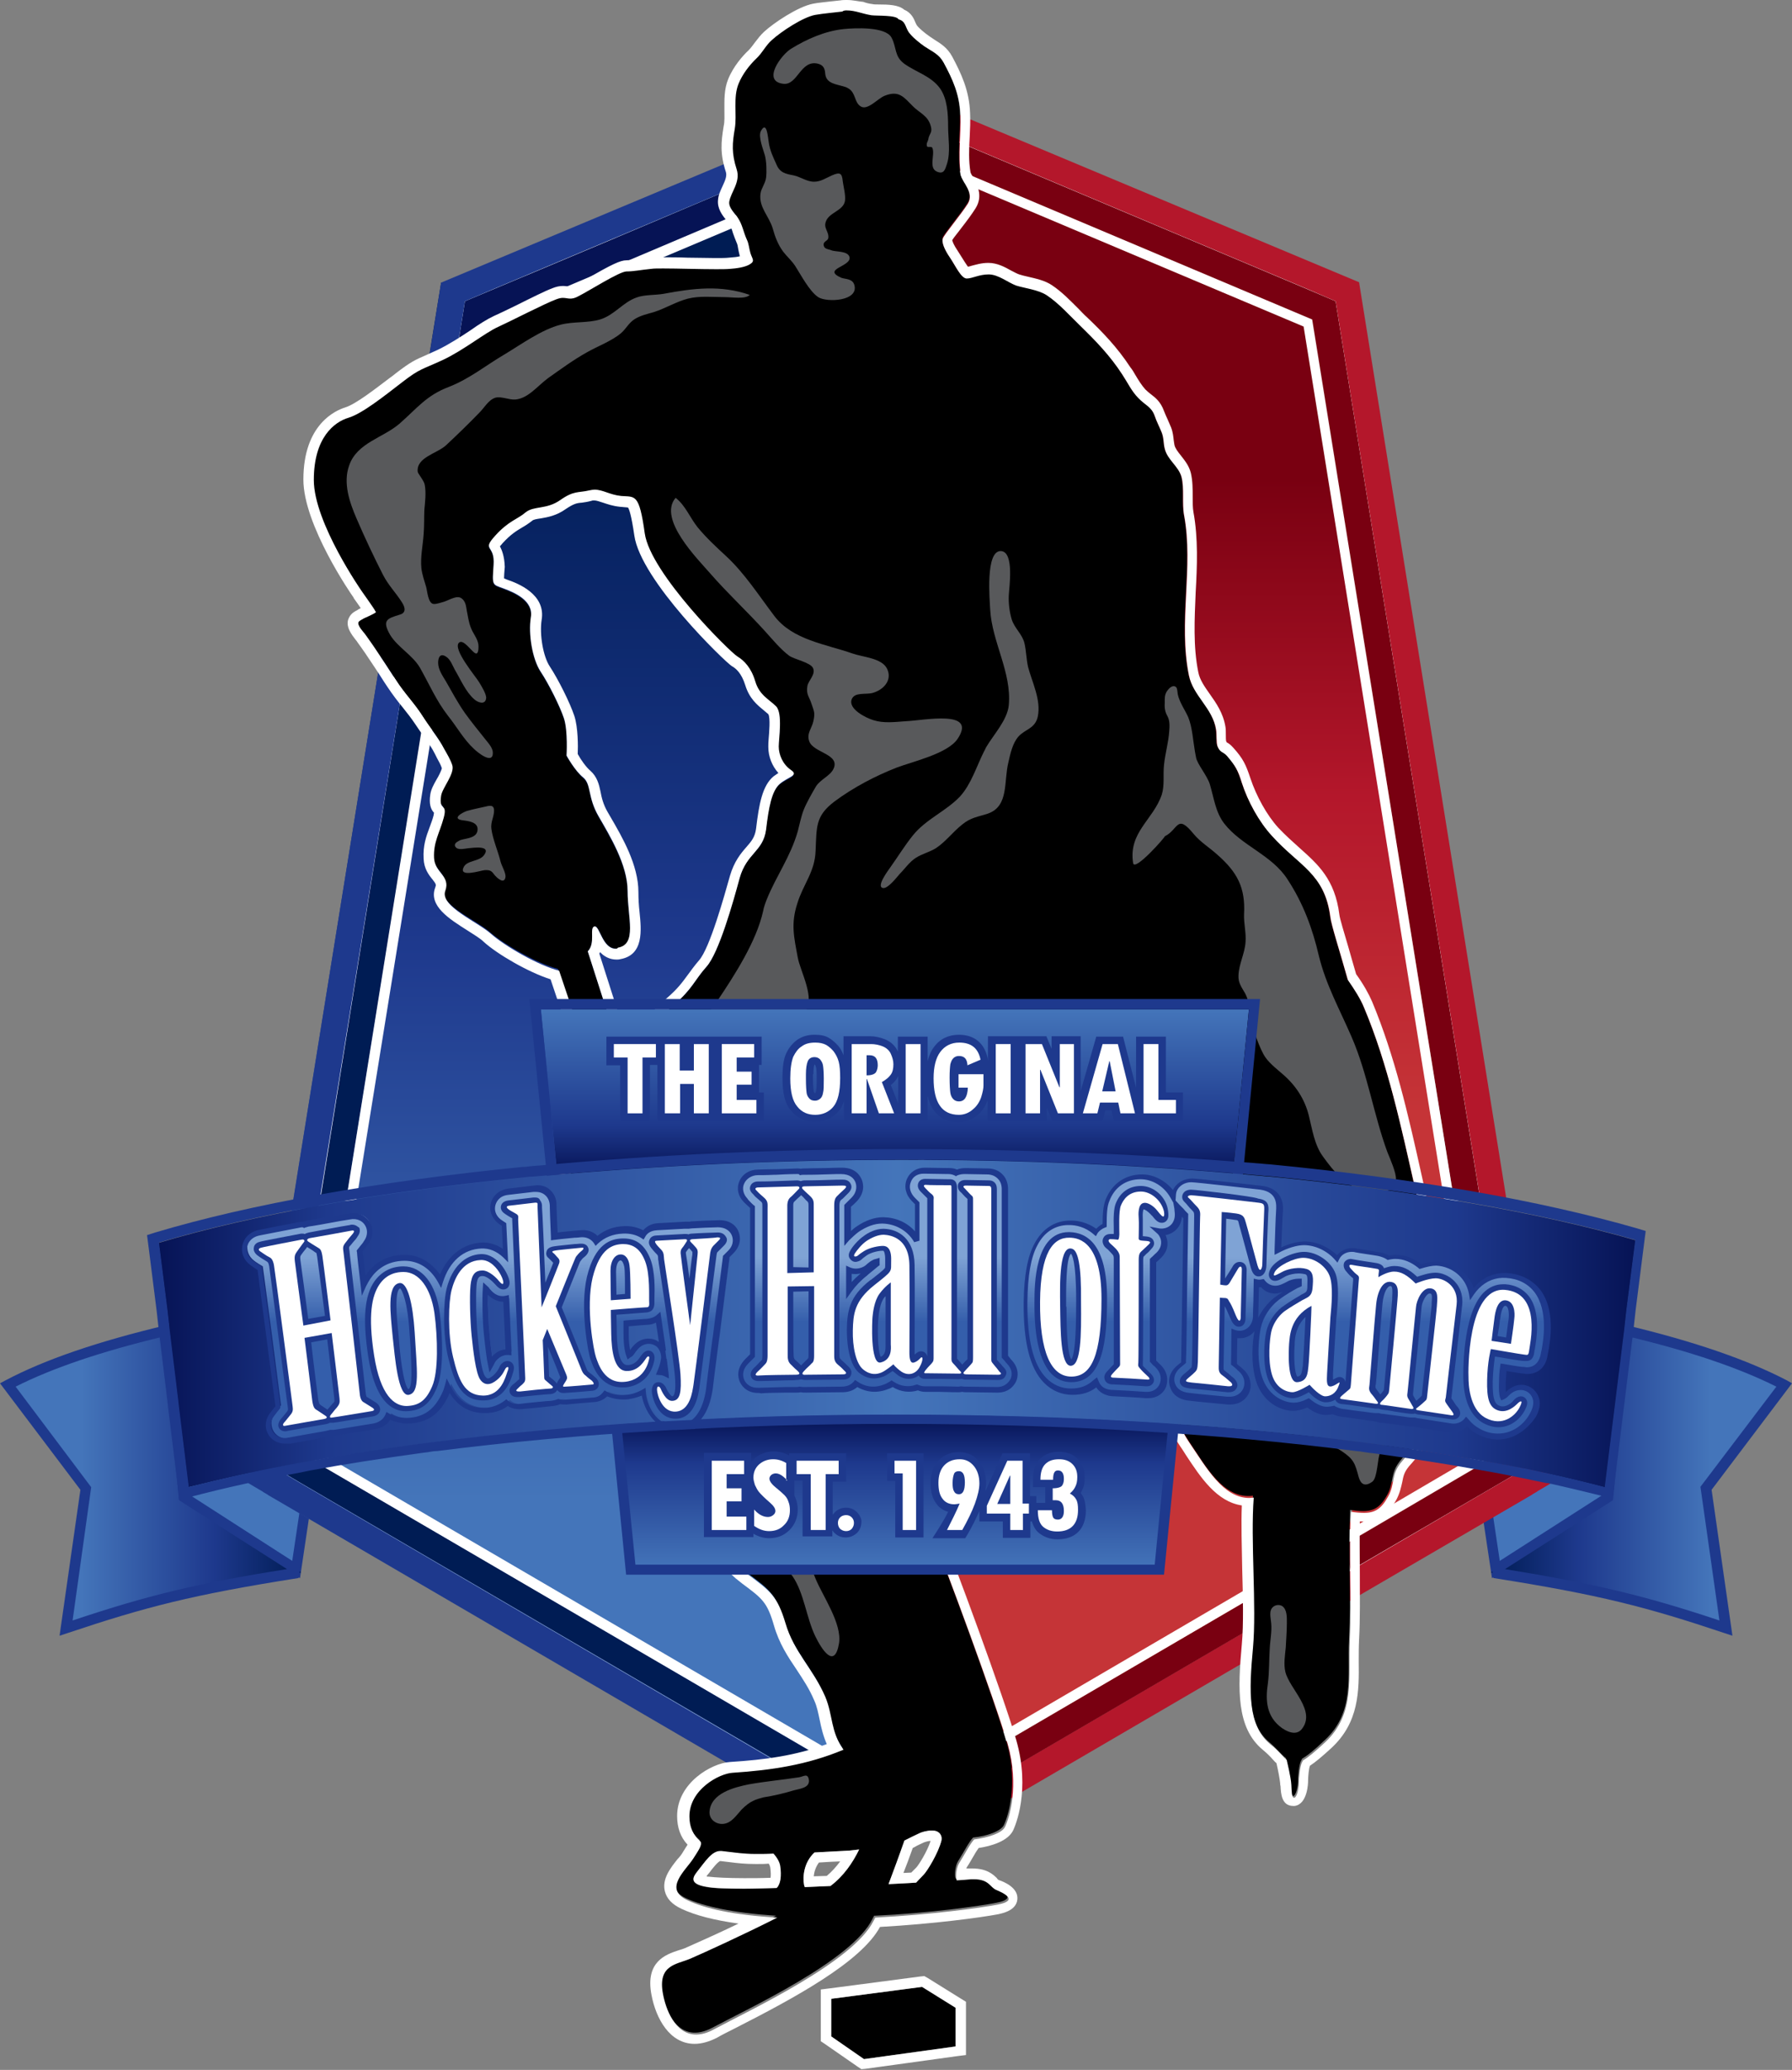 <?xml version="1.0" encoding="utf-8"?>
<!-- Generator: Adobe Illustrator 19.0.1, SVG Export Plug-In . SVG Version: 6.00 Build 0)  -->
<svg version="1.1" id="Layer_1" xmlns="http://www.w3.org/2000/svg" xmlns:xlink="http://www.w3.org/1999/xlink" x="0px" y="0px"
	 viewBox="0 0 481.4 555.9" enable-background="new 0 0 481.4 555.9" xml:space="preserve">
<rect x="0" y="0" width="481.4" height="555.9" fill="#808080" stroke="none"/>
<polygon fill="#4475BA" points="441.4,404.6 401.9,421.9 392.5,358.7 412.4,379.8 "/>
<path fill="#1E398D" d="M400.8,423.8l-10.4-69.3l22.9,24.2L444,405L400.8,423.8L400.8,423.8z M394.5,362.9l8.5,57l35.8-15.6
	l-27.4-23.5L394.5,362.9L394.5,362.9z"/>
<linearGradient id="SVGID_1_" gradientUnits="userSpaceOnUse" x1="479.288" y1="397.27" x2="400.486" y2="397.27">
	<stop  offset="0.25" style="stop-color:#4475BA"/>
	<stop  offset="0.7" style="stop-color:#1E398D"/>
	<stop  offset="1" style="stop-color:#001C54"/>
</linearGradient>
<path fill="url(#SVGID_1_)" d="M436.5,357.3c16.3,3.9,31.3,8.6,42.8,14.7l-21,27.8l5.3,37.5c-21.7-7.3-34.8-10.6-63.1-15l31.5-20.2
	L436.5,357.3z"/>
<path fill="none" d="M477.2,372.4c-9.9-5-22.9-9.4-39.5-13.4l-4.4,43.9l-29,18.5c24,3.8,37.3,7,57.6,13.8l-5.1-35.9L477.2,372.4z"/>
<path fill="#1E398D" d="M481.4,371.5l-1.4-0.8c-10.6-5.5-24.7-10.4-43.1-14.8l-1.5-0.4l-4.6,45.8l-30.1,19.3l0.5,3.2
	c28.6,4.5,41.2,7.8,62.1,14.8l2.1,0.7l-5.6-39.2L481.4,371.5z M461.9,435.2c-20.4-6.8-33.7-9.9-57.6-13.8l29-18.5l4.4-43.9
	c16.6,4,29.5,8.4,39.5,13.4l-20.4,26.9L461.9,435.2z"/>
<polygon fill="#4475BA" points="40,404.6 79.5,421.9 88.9,358.7 69,379.8 "/>
<path fill="#1E398D" d="M80.6,423.8L37.4,405L68,378.8l22.9-24.2L80.6,423.8L80.6,423.8z M42.6,404.3l35.8,15.6l8.5-57l-17,17.9
	L42.6,404.3L42.6,404.3z"/>
<linearGradient id="SVGID_2_" gradientUnits="userSpaceOnUse" x1="55.289" y1="397.27" x2="-23.513" y2="397.27" gradientTransform="matrix(-1 0 0 1 57.376 0)">
	<stop  offset="0.25" style="stop-color:#4475BA"/>
	<stop  offset="0.7" style="stop-color:#1E398D"/>
	<stop  offset="1" style="stop-color:#001C54"/>
</linearGradient>
<path fill="url(#SVGID_2_)" d="M44.9,357.3c-16.3,3.9-31.3,8.6-42.8,14.7l21,27.8l-5.3,37.5c21.7-7.3,34.8-10.6,63.1-15l-31.5-20.2
	L44.9,357.3z"/>
<path fill="none" d="M48.1,402.9L43.6,359c-16.6,4-29.5,8.4-39.5,13.4l20.4,26.9l-5.1,35.9c20.4-6.8,33.7-9.9,57.6-13.8L48.1,402.9z
	"/>
<path fill="#1E398D" d="M50.7,401.3l-4.6-45.8l-1.5,0.4c-18.4,4.4-32.5,9.2-43.1,14.8L0,371.5l21.6,28.6l-5.6,39.2l2.1-0.7
	c20.9-7,33.5-10.3,62.1-14.8l0.5-3.2L50.7,401.3z M24.5,399.4L4.2,372.4c9.9-5,22.9-9.4,39.5-13.4l4.4,43.9l29,18.5
	c-24,3.8-37.3,7-57.6,13.8L24.5,399.4z"/>
<linearGradient id="SVGID_3_" gradientUnits="userSpaceOnUse" x1="283.038" y1="299.277" x2="283.038" y2="128.61">
	<stop  offset="0" style="stop-color:#C53437"/>
	<stop  offset="0.5" style="stop-color:#B4172B"/>
	<stop  offset="1" style="stop-color:#790011"/>
</linearGradient>
<path fill="url(#SVGID_3_)" d="M263.7,471.5l71-41.3c0-0.2,3.3-1.9,3.3-2c0-2.4,5.3-42.8,5.3-45.1l-120.5-11.5
	C227.5,383.7,259.9,459.8,263.7,471.5z"/>
<linearGradient id="SVGID_4_" gradientUnits="userSpaceOnUse" x1="381.629" y1="299.277" x2="381.629" y2="128.61">
	<stop  offset="0" style="stop-color:#C53437"/>
	<stop  offset="0.5" style="stop-color:#B4172B"/>
	<stop  offset="1" style="stop-color:#790011"/>
</linearGradient>
<path fill="url(#SVGID_4_)" d="M400.5,383.3l-19.4-3.1c-0.1,0.4-1.3,7-1.4,7.5c-0.2,0.8-1.2,1.6-1.4,2.5c-0.6,2.7-1.4,4.6-3.3,6.9
	c-1.3,1.6-11.4,6.7-11.7,8.2c-0.2,0.9-1.4,8.2-1.8,9.4l40.2-23.6L400.5,383.3z"/>
<linearGradient id="SVGID_5_" gradientUnits="userSpaceOnUse" x1="317.165" y1="299.277" x2="317.165" y2="128.609">
	<stop  offset="0" style="stop-color:#C53437"/>
	<stop  offset="0.5" style="stop-color:#B4172B"/>
	<stop  offset="1" style="stop-color:#790011"/>
</linearGradient>
<path fill="url(#SVGID_5_)" d="M377.3,322c0.7,0.1,1.3,0.4,1.9,0.6c3.4,1.5,7.3,5.4,9.8,1.4c1.6-2.5-0.6-8.7-0.9-11.4
	c-1.1-10.3-2.3-20.5-4-30.9c-3.3-20.5-6.6-41-9.9-61.5c-6.3-39.4-12.7-78.7-19-118.1c-0.9-5.4-1.8-10.9-2.6-16.4
	c-0.2-1-8.5-3.6-9.4-4c-7.8-3.3-15.5-6.5-23.3-9.8c-17.6-7.4-35.2-14.9-52.8-22.3c-4-1.7-8.1-3.3-12-5.1c1,13.3-17.5,29.7-7.3,41.9
	c9.7,11.6,27.3,13.9,38.1,24.5c14.5,14.2,24.4,30.1,24.4,50.9c0,14.4,3.3,30,8.5,43.3c9.7,24.8,29.1,44.6,40.5,68.5
	c7.5,15.8,8.9,31.2,9.5,48.8C371.5,322.2,374.5,321.5,377.3,322z"/>
<path fill="#FFFFFF" d="M337.7,428.3c0,2.7,0.1,5.4,0,8l-71.9,42c-0.1-0.5-0.2-1-0.4-1.5c-0.4-1.4-1-3.2-1.7-5.3L337.7,428.3
	 M340.4,423.5l-4.1,2.4l-73.9,43.2l-1.9,1.1l0.7,2.1c0.7,2.2,1.3,3.9,1.6,5.3c0.1,0.4,0.2,0.7,0.3,1.1l0.1,0.3l0.9,3.6l3.2-1.9
	l71.9-42l1.4-0.8l0-1.6c0-2.7,0-5.5,0-8.1L340.4,423.5L340.4,423.5z"/>
<path fill="#B4172B" d="M266.9,485.7l70.4-41.1c0.2-2.6,0.3-5.4,0.4-8.3l-71.9,42C266.4,480.9,266.8,483.4,266.9,485.7z"/>
<path fill="#790011" d="M409.3,394.6l-1.2-7.3l-0.6-3.5h-7l1.2,7.3l-40.6,23.8c-0.7,0.4,1.5,5.1,1.5,7l40.3-23.5L409.3,394.6z"/>
<path fill="#FFFFFF" d="M407.6,383.8l0.6,3.5l1.2,7.3l-6.4,3.7l-40.3,23.5c0-1.9-2.2-6.6-1.5-7l40.6-23.8l-1.2-7.3H407.6 M409.9,381
	h-2.4h-7h-3.2l0.5,3.2l0.9,5.4l-38.9,22.8c-2.3,1.3-1.5,3.9-0.7,6.5c0.3,0.9,0.8,2.4,0.8,2.9l0.1,4.7l4.1-2.3l40.3-23.5l6.4-3.7
	l1.6-1l-0.3-1.9l-1.2-7.3l-0.6-3.5L409.9,381L409.9,381z"/>
<path fill="#B4172B" d="M414.6,383.8h-2.7h-1h-0.4h-1H409h-1h-0.4l0.6,3.5l1.2,7.3l-6.4,3.7L362,422.3c0,2.7,0,5.4,0,8l48.4-28.2
	l1.2-0.7l0.1-0.1l1.2-0.7l0.1-0.1l1.2-0.7l2.7-1.6L414.6,383.8z"/>
<linearGradient id="SVGID_6_" gradientUnits="userSpaceOnUse" x1="154.618" y1="402.943" x2="154.618" y2="104.936">
	<stop  offset="0" style="stop-color:#4475BA"/>
	<stop  offset="0.5" style="stop-color:#1E398D"/>
	<stop  offset="1" style="stop-color:#001C54"/>
</linearGradient>
<polygon fill="url(#SVGID_6_)" points="66.6,398.3 85,283.6 102.4,175.7 118.5,130.6 114.4,101.1 118.5,75.9 151.7,73.2 193.6,44.7 
	198.7,42.5 213.4,61.5 224.2,130 242.6,202.2 236.8,290.6 208.5,383.1 209.7,415.9 229.4,460.5 228.5,485 206.5,479.8 "/>
<path fill="#001C54" d="M221.2,472.3L81.9,390.9l1.2-7.2h-7l-0.6,3.4l-1.2,7.3l6.4,3.8l136.6,79.8c2.8-0.6,6.5-1.6,9.2-2.7
	C226.4,475.1,221.7,472.5,221.2,472.3z"/>
<path fill="#061355" d="M168,70.3l30.3-12.8c-1-1.2-2.5-3.1-2.2-5.5c0.1-0.4,0.2-0.8,0.3-1.2l-30.6,12.9l-40.9,17.2l0,0l-4.8,29.9
	l6.5,3.1l4.5-28L168,70.3C168,70.3,168,70.3,168,70.3z"/>
<path fill="#FFFFFF" d="M196.3,50.8c-0.1,0.4-0.2,0.8-0.3,1.2c-0.3,2.4,1.2,4.3,2.2,5.5L168,70.3c0,0,0,0,0,0l-36.9,15.6l-4.5,28
	l-6.5-3.1l4.8-29.9l0,0l40.9-17.2L196.3,50.8 M200.7,45.9l-5.4,2.3l-30.6,12.9l-40.9,17.2l-2.6,1.1l0.9,1.9l-4.7,29l-0.3,2.1
	l1.9,0.9l6.5,3.1l3.3,1.6l0.6-3.6l4.3-26.5l35-14.8l0.5-0.2l30.3-12.8l3.4-1.4l-2.3-2.9c-1-1.2-1.8-2.3-1.6-3.4
	c0-0.2,0.1-0.5,0.2-0.8L200.7,45.9L200.7,45.9z"/>
<path fill="#001C54" d="M112.6,193.1c-0.7-1-1.5-2.1-2.3-3.3c-0.7-1.2-1.6-2.2-2.4-3.3L86.1,321.7l7.3-1.9l20.2-125.2
	C113.3,194.1,112.9,193.6,112.6,193.1z"/>
<path fill="#FFFFFF" d="M107.8,186.5c0.9,1.1,1.7,2.2,2.4,3.3c0.8,1.2,1.5,2.3,2.3,3.3c0.3,0.5,0.7,0.9,1,1.4L93.4,319.8l-7.4,2.6
	L107.8,186.5 M106.1,179.8l-1,6.2L83.6,319.3l-0.5,3.2h3.2h7h2.4l0.4-2.3L116.3,195l0.2-1.1l-0.6-0.9c-0.3-0.5-0.7-0.9-1-1.4
	l-0.1-0.1c-0.7-1-1.4-2-2.1-3.1c-0.8-1.3-1.7-2.4-2.6-3.5L106.1,179.8L106.1,179.8z"/>
<path fill="none" d="M216.8,490c-3,2.7-3.3,6.7-2.8,8.8c0.1,0.2,0.1,0.5,0.2,0.7c2.3-0.1,4.7-0.2,7-0.2c3.6-2.7,6.1-6.4,7.8-9.9
	c-0.9,0.1-1.7,0.2-2.7,0.3C223.2,489.7,219.9,489.7,216.8,490z"/>
<path fill="#790011" d="M337.7,428.3l-73.9,43.2c0.7,2.1,1.3,3.9,1.7,5.3c0.1,0.5,0.3,1,0.4,1.5l71.9-42
	C337.7,433.7,337.7,431,337.7,428.3z"/>
<path fill="none" d="M250,484.2c-0.2-0.1-0.4-0.1-0.6-0.2c-0.1,0-0.2,0-0.2,0c-0.1,0-0.3,0-0.4,0c0,0,0,0,0,0c-0.2,0-0.4,0-0.5,0
	c0,0-0.1,0-0.1,0c-0.2,0-0.3,0-0.5,0.1c-0.1,0-0.1,0-0.2,0c-0.2,0-0.3,0.1-0.5,0.1c0,0,0,0-0.1,0c-0.2,0-0.4,0.1-0.5,0.1
	c0,0-0.1,0-0.1,0c-0.1,0-0.2,0.1-0.3,0.1l0,0c0,0-0.1,0-0.1,0c-0.1,0-0.2,0.1-0.3,0.1c-0.2,0.1-0.3,0.2-0.5,0.2
	c-0.8,0.4-1.8,0.9-2.8,1.4c-0.3,0.2-0.6,0.3-0.9,0.4c-1.4,4-2.8,8.1-4.3,11.8c2.6-0.1,5.2-0.3,7.5-0.4c0.7-0.7,1.5-1.6,2-2.1
	c1-1,4.1-6,4.9-9.3c0.1-0.6,0.1-1.4-0.4-1.9C250.7,484.5,250.4,484.3,250,484.2z"/>
<path fill="none" d="M205.6,490.2c-1.4,0.1-2.9,0.1-4.4,0.1c-0.3,0-0.7,0-1,0c-0.2,0-0.4,0-0.6,0c-0.2,0-0.5,0-0.7,0
	c-0.2,0-0.3,0-0.5,0c-0.2,0-0.5,0-0.7,0c-0.2,0-0.3,0-0.5,0c-0.2,0-0.5,0-0.7-0.1c-0.1,0-0.3,0-0.4,0c-0.3,0-0.5-0.1-0.8-0.1
	c-0.1,0-0.2,0-0.3,0c-0.4,0-0.7-0.1-1.1-0.1c-0.1,0-0.2,0-0.2,0c-0.3,0-0.6-0.1-1-0.1c-0.4,0-0.9-0.1-1.3-0.1c-0.1,0-0.2,0-0.3,0
	c0,0-0.1,0-0.1,0c-0.1,0-0.1,0-0.2,0c-0.1,0-0.1,0-0.2,0c-0.1,0-0.1,0-0.2,0c-0.1,0-0.1,0-0.2,0.1c-0.1,0-0.1,0.1-0.2,0.1
	c-0.1,0-0.1,0.1-0.2,0.1c-0.1,0-0.1,0.1-0.2,0.1c-0.1,0-0.1,0.1-0.2,0.1c-0.1,0-0.1,0.1-0.2,0.1c-0.1,0-0.1,0.1-0.2,0.2
	c-0.1,0-0.1,0.1-0.2,0.1c-0.1,0.1-0.1,0.1-0.2,0.2c-0.1,0.1-0.1,0.1-0.2,0.2c-0.1,0.1-0.1,0.1-0.2,0.2c-0.1,0.1-0.1,0.1-0.2,0.2
	c-0.1,0.1-0.1,0.1-0.2,0.2c-0.1,0.1-0.1,0.1-0.2,0.2c-0.1,0.1-0.1,0.2-0.2,0.2c-0.1,0.1-0.1,0.1-0.2,0.2c-0.1,0.1-0.1,0.2-0.2,0.3
	c-0.1,0.1-0.1,0.1-0.2,0.2c-0.1,0.1-0.2,0.2-0.2,0.3c0,0.1-0.1,0.1-0.1,0.2c-0.1,0.1-0.2,0.2-0.3,0.4c0,0-0.1,0.1-0.1,0.1
	c-0.3,0.3-0.5,0.7-0.8,1c-0.1,0.2-0.3,0.3-0.4,0.5c-1.1,1.3-2.7,3.4,2.4,4.3c0.2,0,0.5,0.1,0.7,0.1c0.1,0,0.2,0,0.3,0
	c0.2,0,0.4,0,0.6,0.1c0.1,0,0.2,0,0.3,0c0.2,0,0.5,0,0.7,0.1c0.1,0,0.2,0,0.3,0c0.4,0,0.7,0,1.1,0.1c0.1,0,0.1,0,0.2,0
	c0.3,0,0.7,0,1.1,0c0.1,0,0.2,0,0.4,0c0.3,0,0.7,0,1,0c0.1,0,0.2,0,0.4,0c0.4,0,0.9,0,1.3,0c0.1,0,0.1,0,0.2,0c0.5,0,1.1,0,1.6,0
	c0,0,0,0,0,0c0,0,0.1,0,0.1,0c0.6,0,1.2,0,1.8,0c0.1,0,0.2,0,0.3,0c0.7,0,1.3,0,2,0c0,0,0,0,0,0c0.7,0,1.4,0,2,0c0.2,0,0.3,0,0.5,0
	c0.7,0,1.4,0,2.1-0.1c0,0,0,0,0,0c1-1.2,1.3-3.2,0.9-6C207.2,492.4,206.4,491.2,205.6,490.2z"/>
<path fill="#FFFFFF" d="M83.1,383.8l-1.2,7.2l139.3,81.3c0.5,0.3,5.2,2.8,5.4,3.2c-2.7,1-6.5,2-9.2,2.7L80.7,398.3l-6.4-3.8l1.2-7.3
	l0.6-3.4H83.1 M86.3,381h-3.2h-7h-2.4l-0.4,2.3l-0.6,3.4l-1.2,7.3l-0.3,1.9l1.6,1l6.4,3.8L216,480.4l1,0.6l1.1-0.3
	c1.7-0.4,6.1-1.5,9.5-2.7l2.8-1l-1.3-2.7c-0.3-0.7-0.6-1.3-6.5-4.4L84.9,389.5l0.9-5.3L86.3,381L86.3,381z"/>
<path fill="#1E398D" d="M74.3,394.5l1.2-7.3l0.6-3.4h-0.5h-1h-0.4h-1h-0.4h-1H69l-2.3,14.5l2.7,1.6l1.2,0.7l0.1,0.1l1.2,0.7l0.1,0.1
	l1.2,0.7l133.3,77.8c3.7-0.4,7.3-1,10.8-1.8L80.7,398.3L74.3,394.5z"/>
<path fill="#1E398D" d="M106.6,187.3c-1.3-1.7-2.7-3.4-4.1-5.5l-0.9-1.3L78.4,324.6h7.1l22-136.2C107.2,188,106.9,187.7,106.6,187.3
	z"/>
<path fill="#1E398D" d="M196.7,45.2c-0.2-0.6-0.4-1.2-0.6-1.8l-77.6,32.5l-1,6.2l0,0l-4.7,29.4l7.6-2.8l3-18.7c0,0,0,0,0,0l0.2-1
	l1.3-8.1l7.5-3.2L195.8,51c0.3-0.8,0.6-1.3,0.9-2.2C197,47.7,197,46.3,196.7,45.2z"/>
<path fill="#790011" d="M360.1,89l-1.3-8.1l-7.5-3.2l-94.9-40c-0.1,2.4-0.1,4.8,0.3,7.1c0,0.1,0.2,0.4,0.3,0.7l95.5,40.3l37.7,234
	l7.4,2.1L360.1,89z"/>
<path fill="#FFFFFF" d="M256.4,37.7l94.9,40l7.5,3.2l1.3,8.1l37.5,232.9l-7.4-2.1l-37.7-234l-95.5-40.3c-0.2-0.3-0.3-0.6-0.3-0.7
	C256.4,42.5,256.3,40.1,256.4,37.7 M253.8,33.6l-0.1,4c-0.1,2.3-0.1,5,0.4,7.6c0.1,0.6,0.3,1,0.6,1.6l0.5,0.8l0.9,0.4l94.1,39.7
	l37.4,232.5l0.4,2.3h2.4h7h3.2l-0.5-3.2L362.9,88.6l-1.3-8.1l-0.2-1.5l-1.4-0.6l-7.5-3.2l-94.9-40L253.8,33.6L253.8,33.6z"/>
<path fill="#B4172B" d="M358.8,80.9l1.3,8.1l37.4,232.2l7.3,1.6l-39.7-247L256.7,30.4c0,1.6-0.1,3.2-0.1,4.8c0,0.8-0.1,1.7-0.1,2.5
	l94.9,40L358.8,80.9z"/>
<polygon points="223.3,536.8 223.3,546.9 232.1,553 256.7,549.6 256.7,539.2 247.7,533.6 "/>
<path fill="#FFFFFF" d="M247.7,533.6l9,5.6v10.4l-24.6,3.4l-8.8-6.1v-10.1L247.7,533.6 M248.3,530.7l-1,0.1l-24.4,3.2l-2.4,0.3v2.4
	v10.1v1.4l1.2,0.8l8.8,6.1l0.9,0.6l1.1-0.1l24.6-3.4l2.4-0.3v-2.4v-10.4v-1.5l-1.3-0.8l-9-5.6L248.3,530.7L248.3,530.7z"/>
<path d="M387.1,346.6c-2.8-8.9-4.9-18.2-7-27.5c-3.7-16.6-7.3-33.4-13.8-48.8c-0.9-2.1-2.4-4.7-4.3-7.3c-2.1-7.5-4.5-14.9-4.7-16.9
	c-1.5-11.7-8.4-13.7-15.7-21.8c-3.5-3.8-6.5-9.4-8.1-14.3c-1.1-3.3-1.7-4.6-4-7.2c-1.1-1.2-1.8-0.8-2.5-2.5c-0.4-1-0.2-3.3-0.4-4.5
	c-0.9-5.9-6.2-9.1-7.3-14.6c-2.9-14.3,1.3-29.1-1.3-43c-0.6-3.1,0.1-7.2-0.7-10.3c-0.8-2.9-3.8-4.6-4.5-7.6
	c-0.3-1.5-0.2-2.7-0.8-4.3c-0.6-1.5-1.4-3-1.9-4.5c-0.9-2.6-2.5-2.9-4.4-4.8c-1.8-1.8-2.9-4.2-4.3-6.3c-3.3-5.1-7.1-9-11.4-13.2
	c-2.8-2.7-5.6-6-8.9-8.1c-2.2-1.5-5.9-1.9-8.2-2.6c-2.2-0.7-4.8-3-7.4-3c-2.6,0-4.5,1.1-5.9,1.1c-1.5,0-3-3.3-4.5-5.6
	c-1.5-2.2-2.2-4.1-1.9-5.2c0.4-1.1,4.8-6.3,6.7-9.3c1.9-3-1.5-5.6-1.9-7.8c-0.9-5.3,0-10.7-0.1-16.1c-0.2-5.4-2-9.3-4.5-14
	c-1.2-2.3-3-2.9-5.1-4.3c-1.3-0.9-3.4-2.4-4.3-3.9c-0.9-1.4-0.8-2.9-2.7-3.4c-0.6-1.3-5.8-0.9-7.3-1.1c-3-0.4-4.9-1.6-8-1.2
	c-2.3,0.3-4.9,0.5-7.3,0.9c-3.3,0.6-9.3,4.6-11.7,6.8c-1.6,1.4-2.5,3.4-4.1,4.9c-1.9,1.9-3.9,4.3-4.8,6.8c-1.4,3.7-0.3,8.1-1,12
	c-0.6,4-0.9,6.7,0.5,11c1.1,3.3-1.6,6.1-2,8.7c-0.2,1.6,1.5,3.1,2.3,4.3c1.2,1.8,1.5,3.8,2.4,5.8c0.5,1.2,0.6,2.4,1,3.7
	c0.5,1.7,1.3,2.1-0.2,3c-1.3,0.8-3.7,1.1-5.2,1.2c-4.8,0.4-18.2-0.4-21.2,0c-3,0.4-4.8,0.7-6.7,0.7c-1.9,0-10,5.2-13,6.7
	c-3,1.5-3-0.4-5.9,0.7c-3,1.1-12.3,5.9-15.6,7.4c-3.3,1.5-9.3,6.3-14.9,8.9c-5.6,2.6-5.9,2.2-10.8,5.9c-4.8,3.7-10.8,8.5-14.5,9.6
	c-3.7,1.1-9.3,5.2-9.3,16.7c0,11.5,13,30.1,13,30.1c0.5,0.7,3.4,4.8,3.7,5.4c-0.3,0.3-2.9,1.4-3.3,1.7c-0.4,0.3-1.2,0.4-1.4,1
	c-0.5,0.8,1.4,2.9,1.8,3.3c0.7,1,1.7,2.3,2.4,3.4c2.1,3.1,4,6,6,9.1c2.5,3.9,5.2,6.5,7.3,9.9c1.9,3,4,5.4,5.5,8.3
	c0.7,1.4,1.7,2.9,2.2,4.4c0.7,2.2-2.7,6.1-3,8.2c-0.7,4.4,1.9,1.9,0.7,5.9c-1.1,4.1-2.8,6.5-2.6,10.8c0.2,4.1,4.5,4.8,3,8.9
	c-1.5,4.1,8.5,8.2,12.3,11.5c3.6,3.2,12.7,8.5,18.3,9.9c0,0,11.3,33.6,11.3,33.6c-1.5,2.8-4.4,3.7-5.7,5.7c-2.3,3.3-1.7,6.9-1.8,11
	c-0.2,5.1-1.7,5.7-3.4,9.7c-3.1,7.3,1.7,17.4,8.9,20.4c5.9,2.5,5.9,7.1,8.5,11.9c2.6,4.8,5.6,4.8,8.9,13c4.5,11,9.3,20.5,13.4,31.9
	c3.4,9.6,1.8,18.4,10.7,25c5.9,4.4,7.8,5.7,10,13c2.3,7.9,7.4,12.2,10.7,19.8c2.2,5,1.4,9.4,4.9,14.2c-9.9,4.2-19.3,5.5-29.8,6.2
	c-3.6,0.2-11.6,4.5-11.6,11.7c0,2.9,1,5.1,3,6.8c0.5,0.8-0.6,2.4-2,4.6c-2,3.3-8,8.1-1.6,11.1c4.8,2.2,12.5,3.9,24.2,4.7
	c-9.3,4.8-19.4,9.3-23.3,11c-3.7,1.6-8.9,1.6-7.4,9.5c0.9,4.8,4.4,14.5,13.7,9.5c9.3-5,37.5-18,42.9-29.2c0.1-0.3,0.3-0.5,0.4-0.8
	c15.1-0.7,28.3-2.6,32.9-3.5c5.8-1.1,1.6-3.2-0.3-3.9c-1.9-0.8-1.9-3.2-6.8-2.9c-1,0.1-2.3,0.1-3.9,0.3c-0.4-1.2,0-3.6,0.7-4.7
	c1.7-2.7,2.8-5,4-6.3c3.8-0.4,7.5-1.7,8.3-3.4c1.1-2.3,3.9-10.9,0.7-22.2c-3.2-11.3-16.9-48.5-20.6-57.1c-3.6-8.6,0.9-13.5-4.1-27.5
	c-5-14.1-8.5-21.2-13.1-26c-4.6-4.9-10.2-8.6-9.5-18.9c0.7-10.3,1.9-13,5.9-13c4,0,7.2-4.4,9.1-6.7c1.9-2.4,4-2.7,8.1-6.7
	c4.1-4,17.4-17.7,20.3-21.2c2.9-3.5,10.7-8.1,12.6-7.7c1.9,0.4,4.2,3.1,5.4,3.9c1.1,0.7,6.1,2.9,6.9,4.7c0.7,1.9,2.2,5.9,5.5,11.7
	c3.2,5.9,13,34.8,15.9,40.5c3,5.7,1.5,14.3,1.5,20.7c0,8.8-0.1,14.8,5.1,22.5c4.6,6.8,9.3,15.6,17.2,14.6
	c-0.9,11.3,0.8,29.3-0.2,40.3c-1.1,11.8-1.4,20.9,4.6,25.9c2.1,1.8,3.3,3.4,4.5,4.3c0,0.1,0,0.2,0,0.2s1.1,4.5,1.2,6.4
	c0.1,2,0.1,3.6,0.8,3.5c0.6-0.1,1.2-2.5,1.2-3.8c0-1.3,0.2-4.6,0.9-5.8c0.1-0.1,0.1-0.2,0.2-0.4c1.4-0.8,3.3-2.3,6-4.9
	c8.3-7.6,6.1-17.3,6.6-27.3c0.6-11.2-0.2-23.4,0.3-34.6c5.4,0.8,7.6,0.3,10-4.1c1.9-3.5,0.6-5.8,3.7-9.4c1.1-1.4,2.3-2.7,3.3-4.1
	c0.5-0.7,1-1.5,1.4-2.3c0.5-0.9,1.1-1.7,1.5-2.7c0.2-0.6,0.6-1.2,0.7-1.9c0-0.6-0.1-1.3-0.1-2c0-1.6-0.2-3.1-0.1-4.7
	c0.2-3.2,1.3-5,2.6-8C389.9,357.2,389.9,355.6,387.1,346.6z M198.7,235.8c-1.9,6.7-5.6,20.1-8.9,23.8c-3.3,3.7-3.7,6-8.9,10.4
	c-5.2,4.5-10,10.8-13.4,14.1c-0.1,0.1-0.2,0.3-0.3,0.4l-9.3-29c2.2-2.2,0.4-6.3,1.8-6.7c1.5-0.4,2.2,6.6,6.3,5.9
	c5.2-0.9,2.6-8.2,2.6-15.2c0-7.1-4.8-14.8-7.8-20.1c-3-5.2-1.9-8.5-4.1-10.4c-2.2-1.9-4.5-5.9-4.5-5.9s0.4-6.7-0.7-10
	c-1.1-3.3-4.1-9.3-6.3-12.6c-2.2-3.3-3.3-10-2.6-14.5c0.7-4.5-4.4-6.7-7.4-7.8c-3-1.1-3-0.7-2.6-6.3c0.4-5.6-3.3-3.7,0.4-7.8
	c3.7-4.1,5.9-4.5,8.2-6.3c2.2-1.9,5.6-0.8,9.3-3.3c3.7-2.6,4.8-1.9,7.8-2.6c3-0.7,4.8,1.1,8.5,1.5c3.7,0.4,4.8-0.7,6.3,10
	c1.5,10.8,23,31.9,24.9,33.1c1.9,1.1,3.7,3,4.8,6.7c1.1,3.7,3.7,4.8,5.6,6.7c1.9,1.9,0.7,8.5,0.7,10.8c0,2.2,1.1,4.8,3.3,6.3
	c2.2,1.5-0.7,1.9-3,3.7c-2.2,1.9-3,6.3-3.7,12.3C205,228.8,200.5,229.1,198.7,235.8z M218.8,497.5c3.1-0.2,6.3-0.3,9.4-0.5
	c1-0.1,1.8-0.2,2.6-0.3c-1.7,3.5-4.2,7.1-7.7,9.8c-2.3,0.1-4.6,0.2-6.9,0.3c-0.1-0.2-0.2-0.4-0.2-0.7
	C215.6,504.1,215.9,500.2,218.8,497.5z M208.6,507.1c-8.6,0.3-15.9,0.2-18.8-0.3c-5.1-0.9-3.5-2.9-2.4-4.2c2.1-2.6,3.9-5.6,6.3-5.4
	c3.8,0.4,5.9,0.8,9.7,0.8c1.5,0,2.9-0.1,4.3-0.1c0.8,0.9,1.6,2.1,1.8,3.3C209.9,503.9,209.7,505.9,208.6,507.1
	C208.7,507.1,208.7,507.1,208.6,507.1z M251.6,491.8c1.2,0.5,1.5,1.6,1.3,2.5c-0.8,3.3-3.8,8.2-4.8,9.2c-0.5,0.5-1.3,1.3-2,2.1
	c-2.3,0.2-4.8,0.3-7.4,0.4c1.4-3.7,2.9-7.8,4.2-11.7c1.4-0.7,3-1.5,4.1-2C247.9,491.9,250.3,491.3,251.6,491.8z"/>
<path fill="#FFFFFF" d="M227.5,2.8c2.3,0,4.1,0.9,6.6,1.3c1.5,0.2,6.7-0.1,7.3,1.1c1.9,0.5,1.8,2,2.7,3.4c1,1.4,3,3,4.3,3.9
	c2.1,1.4,3.8,2,5.1,4.3c2.5,4.6,4.3,8.6,4.5,14c0.2,5.4-0.7,10.8,0.1,16.1c0.4,2.2,3.7,4.8,1.9,7.8c-1.9,3-6.3,8.2-6.7,9.3
	c-0.4,1.1,0.4,3,1.9,5.2c1.5,2.2,3,5.6,4.5,5.6c1.5,0,3.3-1.1,5.9-1.1c2.6,0,5.2,2.2,7.4,3c2.2,0.7,5.9,1.1,8.2,2.6
	c3.3,2.2,6.1,5.4,8.9,8.1c4.3,4.2,8.1,8.1,11.4,13.2c1.4,2.1,2.5,4.5,4.3,6.3c1.9,2,3.5,2.3,4.4,4.8c0.5,1.5,1.3,3,1.9,4.5
	c0.6,1.6,0.4,2.8,0.8,4.3c0.7,3,3.7,4.7,4.5,7.6c0.8,3.1,0.1,7.2,0.7,10.3c2.6,13.9-1.6,28.7,1.3,43c1.1,5.5,6.4,8.8,7.3,14.6
	c0.2,1.1,0,3.5,0.4,4.5c0.7,1.7,1.4,1.3,2.5,2.5c2.3,2.7,3,3.9,4,7.2c1.6,5,4.6,10.5,8.1,14.3c7.3,8.1,14.2,10.1,15.7,21.8
	c0.2,2,2.6,9.4,4.7,16.9c1.8,2.6,3.4,5.1,4.3,7.3c6.5,15.4,10,32.2,13.8,48.8c2.1,9.3,4.2,18.5,7,27.5c2.8,9,2.8,10.5-1.3,20
	c-1.3,3-2.4,4.9-2.6,8c-0.1,1.6,0.1,3.1,0.1,4.7c0,0.6,0.1,1.3,0.1,2c0,0.7-0.4,1.3-0.7,1.9c-0.4,0.9-1,1.8-1.5,2.7
	c-0.4,0.8-0.9,1.6-1.4,2.3c-1,1.4-2.2,2.8-3.3,4.1c-3.1,3.6-1.7,5.9-3.7,9.4c-1.8,3.3-3.5,4.4-6.5,4.4c-1,0-2.2-0.1-3.5-0.3
	c-0.6,11.2,0.2,23.4-0.3,34.6c-0.5,9.9,1.6,19.6-6.6,27.3c-2.7,2.5-4.6,4.1-6,4.9c0,0.1-0.1,0.3-0.2,0.4c-0.6,1.1-0.9,4.4-0.9,5.8
	c0,1.3-0.5,3.7-1.2,3.8c0,0,0,0-0.1,0c-0.6,0-0.6-1.6-0.7-3.5c-0.1-2-1.2-6.4-1.2-6.4s0-0.1,0-0.2c-1.1-0.9-2.3-2.6-4.5-4.3
	c-6-5-5.7-14.1-4.6-25.9c1-11-0.7-28.9,0.2-40.3c-0.4,0-0.8,0.1-1.2,0.1c-7.1,0-11.6-8.3-16-14.7c-5.2-7.7-5.1-13.7-5.1-22.5
	c0-6.4,1.5-15-1.5-20.7c-3-5.7-12.7-34.6-15.9-40.5c-3.2-5.9-4.7-9.8-5.5-11.7c-0.7-1.9-5.7-4-6.9-4.7c-1.1-0.7-3.5-3.5-5.4-3.9
	c-0.1,0-0.2,0-0.2,0c-2.2,0-9.6,4.4-12.3,7.7c-2.9,3.5-16.2,17.2-20.3,21.2c-4.1,4-6.2,4.4-8.1,6.7c-1.9,2.4-5.1,6.7-9.1,6.7
	c-4,0-5.1,2.6-5.9,13c-0.8,10.3,4.9,14.1,9.5,18.9c4.6,4.9,8.1,12,13.1,26c5,14.1,0.5,18.9,4.1,27.5c3.6,8.6,17.3,45.7,20.6,57.1
	c3.2,11.3,0.4,19.9-0.7,22.2c-0.8,1.7-4.5,2.9-8.3,3.4c-1.2,1.3-2.3,3.6-4,6.3c-0.7,1.1-1.1,3.5-0.7,4.7c1.6-0.1,2.9-0.2,3.9-0.3
	c0.2,0,0.5,0,0.7,0c4.2,0,4.3,2.2,6.1,2.9c1.9,0.8,6.1,2.8,0.3,3.9c-4.6,0.9-17.8,2.7-32.9,3.5c-0.1,0.3-0.3,0.6-0.4,0.8
	c-5.4,11.1-33.6,24.2-42.9,29.2c-1.8,1-3.4,1.4-4.8,1.4c-5.8,0-8.2-7.1-8.9-10.9c-1.5-7.9,3.7-7.9,7.4-9.5c3.9-1.7,14-6.3,23.3-11
	c-11.7-0.7-19.4-2.4-24.2-4.7c-6.4-3-0.5-7.9,1.6-11.1c1.4-2.2,2.5-3.7,2-4.6c-2-1.7-3-3.9-3-6.8c0-7.2,8-11.5,11.6-11.7
	c10.5-0.7,20-2.1,29.8-6.2c-3.5-4.8-2.8-9.2-4.9-14.2c-3.3-7.6-8.4-11.9-10.7-19.8c-2.2-7.3-4.1-8.6-10-13
	c-8.9-6.6-7.3-15.4-10.7-25c-4-11.4-8.9-20.8-13.4-31.9c-3.3-8.2-6.3-8.2-8.9-13c-2.6-4.8-2.6-9.4-8.5-11.9
	c-7.2-3-11.9-13.1-8.9-20.4c1.7-4,3.2-4.6,3.4-9.7c0.2-4.1-0.5-7.7,1.8-11c1.4-2,4.2-2.9,5.7-5.7c0,0-11.3-33.6-11.3-33.6
	c-5.6-1.4-14.7-6.7-18.3-9.9c-3.7-3.3-13.7-7.4-12.3-11.5c1.5-4.1-2.8-4.8-3-8.9c-0.2-4.3,1.5-6.7,2.6-10.8c1.1-4.1-1.4-1.6-0.7-5.9
	c0.3-2.1,3.7-5.9,3-8.2c-0.5-1.5-1.4-3-2.2-4.4c-1.5-2.9-3.6-5.3-5.5-8.3c-2.2-3.4-4.8-6-7.3-9.9c-2-3.1-3.9-6-6-9.1
	c-0.7-1-1.7-2.4-2.4-3.4c-0.4-0.5-2.2-2.5-1.8-3.3c0.3-0.5,1-0.7,1.4-1c0.4-0.2,3-1.3,3.3-1.7c-0.3-0.6-3.2-4.7-3.7-5.4
	c0,0-13-18.6-13-30.1c0-11.5,5.6-15.6,9.3-16.7c3.7-1.1,9.7-5.9,14.5-9.6c4.8-3.7,5.2-3.3,10.8-5.9c5.6-2.6,11.5-7.4,14.9-8.9
	c3.3-1.5,12.6-6.3,15.6-7.4c0.8-0.3,1.3-0.4,1.8-0.4c0.8,0,1.3,0.2,2,0.2c0.5,0,1.2-0.1,2.1-0.6c3-1.5,11.1-6.7,13-6.7
	c1.9,0,3.7-0.4,6.7-0.7c0.6-0.1,1.8-0.1,3.2-0.1c3.8,0,9.7,0.2,14.1,0.2c1.6,0,2.9,0,3.9-0.1c1.5-0.1,3.9-0.4,5.2-1.2
	c1.5-0.9,0.7-1.4,0.2-3c-0.4-1.3-0.4-2.5-1-3.7c-0.9-2-1.2-4.1-2.4-5.8c-0.8-1.2-2.5-2.7-2.3-4.3c0.4-2.6,3.1-5.3,2-8.7
	c-1.4-4.3-1.2-7-0.5-11c0.6-3.8-0.5-8.3,1-12c1-2.5,2.9-5,4.8-6.8c1.6-1.5,2.5-3.5,4.1-4.9c2.5-2.3,8.4-6.2,11.7-6.8
	c2.3-0.4,4.9-0.6,7.3-0.9C226.6,2.8,227.1,2.8,227.5,2.8 M165.4,254.8c-3.5,0-4.3-6-5.6-6c0,0-0.1,0-0.1,0c-1.5,0.4,0.4,4.4-1.8,6.7
	l9.3,29c0.1-0.1,0.2-0.3,0.3-0.4c3.3-3.3,8.2-9.6,13.4-14.1c5.2-4.5,5.6-6.7,8.9-10.4c3.3-3.7,7.1-17.1,8.9-23.8
	c1.9-6.7,6.3-7.1,7.1-13c0.7-5.9,1.5-10.4,3.7-12.3c2.2-1.9,5.2-2.2,3-3.7c-2.2-1.5-3.3-4.1-3.3-6.3c0-2.2,1.1-8.9-0.7-10.8
	c-1.9-1.9-4.5-3-5.6-6.7c-1.1-3.7-3-5.6-4.8-6.7c-1.9-1.1-23.4-22.3-24.9-33.1c-1.5-10.8-2.6-9.7-6.3-10c-3.1-0.3-4.9-1.7-7.2-1.7
	c-0.4,0-0.9,0.1-1.4,0.2c-3,0.7-4.1,0-7.8,2.6c-3.7,2.6-7.1,1.5-9.3,3.3c-2.2,1.9-4.5,2.2-8.2,6.3c-3.7,4.1,0,2.2-0.4,7.8
	c-0.4,5.6-0.4,5.2,2.6,6.3c3,1.1,8.2,3.3,7.4,7.8c-0.7,4.5,0.4,11.1,2.6,14.5c2.2,3.3,5.2,9.3,6.3,12.6c1.1,3.4,0.7,10,0.7,10
	s2.2,4.1,4.5,5.9c2.2,1.9,1.1,5.2,4.1,10.4c3,5.2,7.8,13,7.8,20.1c0,7.1,2.6,14.3-2.6,15.2C165.8,254.8,165.6,254.8,165.4,254.8
	 M238.7,506c2.6-0.1,5.1-0.3,7.4-0.4c0.7-0.7,1.5-1.6,2-2.1c1-1,4-5.9,4.8-9.2c0.2-0.9-0.1-2-1.3-2.5c-0.3-0.1-0.8-0.2-1.2-0.2
	c-1.3,0-2.7,0.4-3.3,0.7c-1.1,0.5-2.7,1.3-4.1,2C241.6,498.2,240.1,502.3,238.7,506 M216.2,506.8c2.3-0.1,4.6-0.2,6.9-0.3
	c3.6-2.7,6-6.3,7.7-9.8c-0.9,0.1-1.7,0.2-2.6,0.3c-3.1,0.2-6.3,0.3-9.4,0.5c-2.9,2.7-3.2,6.6-2.8,8.7
	C216.1,506.4,216.1,506.6,216.2,506.8 M199.8,507.2c2.7,0,5.7-0.1,8.9-0.2c0,0,0,0,0,0c1-1.1,1.3-3.2,0.9-5.9
	c-0.2-1.2-1-2.4-1.8-3.3c-1.4,0.1-2.9,0.1-4.3,0.1c-0.2,0-0.3,0-0.5,0c-3.5,0-5.6-0.4-9.2-0.8c-0.1,0-0.2,0-0.3,0
	c-2.3,0-4.1,2.9-6.1,5.4c-1,1.3-2.7,3.4,2.4,4.2C191.6,507.1,195.2,507.2,199.8,507.2 M227.5,0c-0.6,0-1.2,0-1.7,0.1
	c-0.9,0.1-1.8,0.2-2.8,0.3c-1.5,0.2-3.1,0.3-4.6,0.6c-4.1,0.8-10.6,5.2-13.1,7.5c-1,0.9-1.8,2-2.5,2.9c-0.6,0.8-1.1,1.5-1.7,2.1
	c-1.5,1.4-4.1,4.3-5.5,7.8c-1.1,2.7-1,5.6-1,8.2c0,1.6,0.1,3.1-0.2,4.4c-0.7,4.3-1,7.4,0.6,12.3c0.3,1-0.1,2.1-0.9,3.8
	c-0.5,1.1-1.1,2.3-1.2,3.6c-0.3,2.4,1.2,4.3,2.2,5.5c0.2,0.3,0.4,0.5,0.6,0.7c0.5,0.8,0.9,1.7,1.2,2.8c0.3,0.8,0.6,1.7,1,2.6
	c0.2,0.4,0.3,0.9,0.4,1.6c0.1,0.5,0.2,1.1,0.4,1.8c0,0.1,0,0.1,0.1,0.2c-0.6,0.2-1.6,0.3-3,0.4c-0.8,0.1-2.1,0.1-3.7,0.1
	c-2.2,0-4.9-0.1-7.4-0.1c-2.4-0.1-4.7-0.1-6.6-0.1c-1.7,0-2.8,0-3.5,0.1c-0.9,0.1-1.7,0.2-2.5,0.3c-1.6,0.2-2.8,0.4-3.8,0.4
	c-1.7,0-4.1,1.2-10.4,4.8c-1.5,0.9-3,1.7-3.8,2.1c-0.6,0.3-0.8,0.3-0.9,0.3c-0.1,0-0.3,0-0.4-0.1c-0.4-0.1-0.9-0.2-1.6-0.2
	c-0.9,0-1.8,0.2-2.8,0.6c-1.9,0.7-5.9,2.7-9.7,4.6c-2.4,1.2-4.8,2.3-6.1,2.9c-1.7,0.8-3.8,2.1-6.2,3.8c-2.7,1.8-5.8,3.8-8.7,5.2
	c-1.3,0.6-2.4,1.1-3.3,1.5c-2.8,1.2-4.1,1.8-8,4.8c-0.5,0.4-1.1,0.9-1.7,1.3c-4.1,3.1-9.1,7-11.9,7.9c-2.6,0.8-11.3,4.5-11.3,19.4
	c0,12.2,12.9,30.9,13.5,31.7l0,0.1c0.8,1.1,1.4,2,1.9,2.7c-0.3,0.2-0.5,0.3-0.7,0.4c0,0-0.1,0-0.1,0.1c-0.6,0.3-1.7,0.8-2.3,2
	c-1.3,2.3,0.8,4.8,1.8,6.1c0.1,0.1,0.1,0.2,0.2,0.2l0.1,0.2c0.7,1,1.6,2.2,2.2,3.1c1.8,2.7,3.5,5.2,5.2,7.9l0.8,1.2
	c1.4,2.1,2.7,3.8,4.1,5.5c1.2,1.5,2.3,2.9,3.3,4.4c0.8,1.2,1.5,2.2,2.2,3.2c1.2,1.6,2.3,3.2,3.1,4.8c0.2,0.4,0.4,0.8,0.6,1.2
	c0.5,0.9,1,1.8,1.3,2.7c-0.1,0.6-0.9,2.2-1.4,3c-0.8,1.4-1.5,2.7-1.7,4c-0.4,2.6,0.1,4,1,5c0,0.1-0.1,0.3-0.1,0.6
	c-0.3,1.2-0.7,2.2-1.1,3.3c-0.9,2.4-1.8,4.9-1.6,8.4c0.1,2.7,1.4,4.4,2.4,5.6c1,1.3,1,1.4,0.7,2.2c-1.8,4.9,3.8,8.4,8.7,11.5
	c1.7,1.1,3.4,2.1,4.3,3c3.6,3.3,12,8.2,18,10.1c3.4,10,8.8,26.3,10.4,30.9c-0.5,0.6-1.2,1.1-2,1.7c-1,0.8-2.1,1.6-3,2.8
	c-2.3,3.3-2.3,6.7-2.3,9.9c0,0.8,0,1.7,0,2.5c-0.1,2.9-0.6,3.8-1.6,5.5c-0.5,0.9-1,1.9-1.6,3.2c-1.7,3.9-1.5,8.8,0.3,13.4
	c2,4.9,5.7,8.8,10,10.6c3.2,1.4,4.1,3.4,5.3,6.6c0.5,1.2,1.1,2.6,1.8,4.1c1.2,2.3,2.5,3.6,3.7,4.9c1.7,1.8,3.2,3.4,5,7.8
	c1.7,4.3,3.6,8.4,5.3,12.3c2.9,6.5,5.6,12.5,8,19.4c1,2.8,1.5,5.5,2.1,8.2c1.3,6.3,2.6,12.9,9.6,18.1l0.5,0.4c5.4,4,6.7,5,8.5,11.2
	c1.4,4.9,3.8,8.5,6.1,11.9c1.7,2.6,3.4,5.1,4.7,8.2c0.8,1.7,1.1,3.5,1.5,5.3c0.4,2,0.9,4.2,1.9,6.5c-8.4,3.1-16.5,4.2-26,4.8
	c-4.9,0.3-14.2,5.6-14.2,14.5c0,3.1,0.9,5.7,2.8,7.7c-0.2,0.4-0.6,0.9-0.8,1.3c-0.2,0.3-0.4,0.6-0.5,0.8c-0.3,0.5-0.8,1.2-1.4,1.8
	c-1.9,2.4-4.2,5.3-3.4,8.6c0.5,2,1.9,3.5,4.4,4.7c3.8,1.8,8.9,3.1,15.4,4c-6,2.9-11.5,5.3-14.4,6.6c-0.5,0.2-1.1,0.4-1.8,0.6
	c-3.3,1.1-8.9,3-7.2,11.9c1.2,6.4,4.9,13.2,11.6,13.2c1.9,0,4-0.6,6.1-1.7c1.2-0.7,2.8-1.5,4.6-2.4c16.3-8.3,34-17.9,39.1-27.3
	c14.3-0.8,26.9-2.5,31.7-3.4c1.3-0.3,4.9-1,5.2-4c0.3-3.1-3.5-4.7-5-5.2c-0.1,0-0.4-0.3-0.5-0.5c-1-1-2.7-2.6-6.6-2.6
	c-0.3,0-0.5,0-0.8,0c-0.2,0-0.5,0-0.8,0c0-0.1,0.1-0.2,0.1-0.3c0.7-1,1.2-2,1.7-2.8c0.5-0.9,1-1.7,1.5-2.4c3.3-0.5,7.9-1.8,9.3-4.8
	c0.5-1.1,4.7-10.6,0.8-24.2c-3.3-11.4-17-48.7-20.7-57.4c-1.4-3.4-1.4-6.2-1.3-9.6c0.1-4.3,0.1-9.7-2.7-17.8
	c-5.3-14.8-8.8-21.9-13.7-27c-0.7-0.7-1.4-1.4-2-2.1c-3.9-3.8-7.2-7.1-6.7-14.8c0.3-3.6,0.6-7.6,1.5-9.4c0.4-0.8,0.5-1,1.6-1
	c5.2,0,8.8-4.7,11-7.5l0.2-0.3c0.7-0.8,1.4-1.4,2.6-2.2c1.4-0.9,3-2.1,5.3-4.3c3.8-3.7,17.5-17.7,20.5-21.4
	c2.3-2.8,8.3-6.3,10.1-6.7c0.7,0.3,1.9,1.5,2.5,2c0.6,0.6,1.2,1.1,1.7,1.4c0.4,0.3,0.9,0.5,1.7,0.9c1,0.5,3.6,1.9,4.2,2.6l0.2,0.4
	c0.8,2.1,2.4,6,5.4,11.5c1.6,2.9,5.2,12.7,8.4,21.3c3.1,8.4,6,16.3,7.5,19.2c1.9,3.7,1.6,9.3,1.4,14.3c-0.1,1.8-0.2,3.5-0.2,5.1
	l0,0.6c0,8.5,0,15.2,5.6,23.4c0.5,0.7,1,1.5,1.5,2.3c3.9,5.9,8.2,12.5,15,13.5c-0.2,5.1,0,11.1,0.1,17c0.2,7.3,0.4,14.9-0.1,20.3
	c-1.1,12-1.5,22.4,5.6,28.3c1.1,0.9,2,1.8,2.7,2.6c0.3,0.3,0.6,0.7,1,1c0.4,1.7,0.9,4.3,1,5.4c0,0.3,0,0.5,0.1,0.8
	c0.1,2,0.3,5.3,3.4,5.3c0.1,0,0.3,0,0.4,0c3.5-0.5,3.6-6.3,3.6-6.6c0-1.4,0.2-3.4,0.5-4.2c1.4-0.9,3.2-2.4,5.7-4.7
	c7.5-6.9,7.5-15.3,7.4-23.4c0-1.9,0-3.9,0.1-5.8c0.3-5.7,0.2-11.6,0.2-17.4c0-4.7-0.1-9.6,0-14.3c0.3,0,0.6,0,0.9,0
	c4.1,0,6.6-1.7,8.9-5.8c1-1.9,1.3-3.5,1.6-4.8c0.3-1.6,0.5-2.6,1.8-4.2c0.3-0.3,0.5-0.6,0.8-0.9c0.9-1.1,1.9-2.2,2.7-3.4
	c0.6-0.8,1.1-1.7,1.6-2.7c0.1-0.3,0.3-0.6,0.5-0.9c0.3-0.6,0.7-1.2,1-2c0-0.1,0.1-0.2,0.2-0.3c0.3-0.6,0.7-1.4,0.7-2.5
	c0-0.5,0-1,0-1.5c0-0.2,0-0.5,0-0.7c0-0.5,0-1-0.1-1.6c-0.1-1-0.1-2-0.1-2.9c0.1-2.1,0.7-3.5,1.7-5.6c0.2-0.5,0.4-0.9,0.6-1.4
	c4.3-9.9,4.4-12.1,1.4-21.9c-2.8-9-5-18.4-7-27.2l-0.8-3.6c-3.4-15.3-7-31.1-13.1-45.7c-0.9-2.1-2.3-4.6-4.3-7.4
	c-0.7-2.5-1.5-5.1-2.1-7.3c-1.1-3.8-2.3-7.6-2.4-8.7c-1.2-9.5-5.8-13.5-10.6-17.8c-1.9-1.7-3.8-3.4-5.8-5.5
	c-3.1-3.4-5.9-8.5-7.5-13.3c-1.2-3.6-1.9-5.2-4.6-8.2c-0.7-0.8-1.3-1.2-1.7-1.4c0,0-0.1-0.1-0.1-0.1c0,0,0-0.1-0.1-0.2
	c-0.1-0.3-0.1-1.3-0.1-1.9c0-0.7,0-1.4-0.1-2c-0.6-3.7-2.5-6.4-4.2-8.8c-1.4-2-2.7-3.8-3.1-5.9c-1.4-6.9-1-14.3-0.7-21.4
	c0.4-7.1,0.7-14.5-0.6-21.6c-0.2-1.1-0.2-2.6-0.2-4.1c0-2.1,0-4.3-0.5-6.4c-0.5-2-1.7-3.4-2.7-4.7c-0.8-1-1.5-1.9-1.7-2.8
	c-0.1-0.4-0.1-0.8-0.2-1.3c-0.1-0.9-0.2-2.1-0.7-3.4c-0.3-0.7-0.6-1.4-0.9-2.1c-0.4-0.8-0.7-1.6-1-2.3c-0.9-2.5-2.3-3.6-3.5-4.5
	c-0.5-0.4-1-0.8-1.5-1.3c-1-1.1-1.8-2.4-2.7-3.9c-0.4-0.7-0.8-1.4-1.3-2c-3.6-5.5-7.6-9.6-11.8-13.6c-0.7-0.6-1.3-1.3-2-2
	c-2.3-2.3-4.6-4.7-7.3-6.5c-1.9-1.3-4.4-1.8-6.5-2.3c-0.9-0.2-1.7-0.4-2.3-0.6c-0.6-0.2-1.3-0.6-2.1-1c-1.8-1-3.8-2.1-6.2-2.1
	c-1.9,0-3.4,0.5-4.6,0.8c-0.3,0.1-0.6,0.2-0.9,0.2c-0.4-0.6-1.1-1.6-1.5-2.3c-0.4-0.6-0.8-1.3-1.2-1.9c-1.1-1.6-1.4-2.5-1.5-2.9
	c0.4-0.7,1.6-2.1,2.4-3.2c1.4-1.8,2.9-3.8,3.9-5.4c2.1-3.4,0.3-6.5-0.7-8.3c-0.3-0.5-0.7-1.2-0.7-1.4c-0.5-3-0.4-6.2-0.2-9.5
	c0.1-2,0.2-4.1,0.1-6.3c-0.2-6.1-2.4-10.7-4.8-15.2c-1.3-2.4-3.1-3.5-4.7-4.5c-0.4-0.3-0.8-0.5-1.2-0.8c-1.6-1.1-3-2.3-3.6-3.1
	c-0.1-0.2-0.3-0.5-0.4-0.8c-0.4-1-1.1-2.6-3-3.4c-1.5-1.3-4.2-1.4-6.9-1.4c-0.6,0-1.3,0-1.6-0.1c-0.9-0.1-1.7-0.3-2.5-0.6
	C230.6,0.4,229.2,0,227.5,0L227.5,0z M134.3,146.7c0.2-0.2,0.4-0.4,0.7-0.8c2.2-2.4,3.7-3.3,5.2-4.2c0.9-0.5,1.8-1.1,2.7-1.8
	c0.4-0.4,1.2-0.5,2.5-0.7c1.7-0.3,4.1-0.7,6.6-2.5c2.1-1.4,2.9-1.6,4.3-1.7c0.7-0.1,1.5-0.2,2.6-0.5c0.2-0.1,0.5-0.1,0.7-0.1l0,0
	c0.7,0,1.4,0.3,2.4,0.6c1.2,0.4,2.6,0.9,4.5,1.1c0.4,0,0.8,0.1,1.1,0.1c0.4,0,0.8,0.1,1.1,0.1c0.3,0.4,0.9,2,1.7,7.5
	c1.7,12.1,24.4,34,26.2,35.1c1.1,0.6,2.6,1.9,3.6,5.1c1.1,3.6,3.2,5.3,4.9,6.7c0.5,0.4,0.9,0.8,1.3,1.1c0.6,1,0.2,5.2,0.1,6.5
	c-0.1,0.9-0.1,1.7-0.1,2.3c0,2.6,1,5.1,2.7,7c-0.4,0.3-0.9,0.6-1.3,0.9c-3,2.5-3.9,7.4-4.7,14.1c-0.3,2.2-1.2,3.3-2.6,4.9
	c-1.5,1.7-3.3,3.9-4.4,7.7c-1.5,5.3-5.4,19.4-8.3,22.7c-1.3,1.5-2.2,2.8-3.1,4c-1.4,1.9-2.6,3.6-5.6,6.2c-3.5,3-6.7,6.6-9.5,9.8
	c-0.4,0.5-0.8,0.9-1.2,1.4l-7.4-23.2c0.1-0.1,0.1-0.2,0.2-0.4c1,1.1,2.5,2,4.4,2c0.3,0,0.7,0,1-0.1c6.4-1.1,5.7-7.8,5.2-12.7
	c-0.2-1.7-0.3-3.5-0.3-5.3c0-7.3-4.3-14.7-7.5-20.2c-0.2-0.4-0.5-0.8-0.7-1.2c-1.3-2.2-1.7-4.1-2-5.7c-0.4-1.9-0.9-3.9-2.7-5.5
	c-1.1-0.9-2.6-3-3.4-4.5c0.1-2,0.1-7.1-0.9-10.2c-1.2-3.6-4.3-9.8-6.6-13.3c-1.8-2.7-2.8-8.6-2.2-12.5c1.2-7-6.6-9.9-9.2-10.8
	l-0.5-0.2c-0.1-0.1-0.3-0.1-0.4-0.2c0-0.7,0.1-1.8,0.2-3l0-0.1C135.5,149.3,134.8,147.7,134.3,146.7L134.3,146.7z M245.2,496.3
	c0.4-0.2,0.8-0.4,1.1-0.6c0.7-0.3,1.4-0.7,1.9-0.9c0.3-0.1,1.1-0.4,1.8-0.4c-0.9,2.8-3.2,6.5-3.9,7.2c-0.2,0.2-0.5,0.5-0.8,0.8
	c-0.2,0.2-0.3,0.3-0.5,0.5c-0.7,0-1.4,0.1-2.1,0.1C243.5,501,244.3,498.8,245.2,496.3L245.2,496.3z M189.8,503.9
	c0.2-0.3,0.4-0.6,0.7-0.9c0.8-1.1,2.4-3.1,3-3.2c0.9,0.1,1.7,0.2,2.5,0.3c2.3,0.3,4.2,0.5,7,0.5c0.2,0,0.3,0,0.5,0c1,0,2,0,3-0.1
	c0.3,0.4,0.3,0.7,0.4,0.9c0.2,1.4,0.2,2.3,0.1,2.9c-2.5,0.1-4.9,0.1-7.1,0.1c-4.4,0-7.9-0.2-9.5-0.4
	C190.1,504,189.9,504,189.8,503.9L189.8,503.9z M220,500.2c1.1-0.1,2.2-0.1,3.3-0.2c0.8,0,1.6-0.1,2.4-0.1c-1.1,1.5-2.3,2.8-3.6,3.9
	c-1.2,0-2.3,0.1-3.5,0.1C218.7,502.8,219.1,501.4,220,500.2L220,500.2z"/>
<g>
	<path fill="#58595B" d="M178.3,78.9c-2.2,0.4-5.2,0.2-7.3,1c-3.7,1.3-5.9,4.7-9.8,5.9c-3.4,1-7.1,0.5-10.6,1.4
		c-5.1,1.3-10.6,5.3-15.1,8c-5.1,3-9.3,6.5-14.9,8.7c-6.1,2.3-8.6,5.8-13.3,9.9c-4.4,3.8-11.4,5.1-13.5,11.2
		c-1.7,4.7,0.1,9.9,2,14.3c2.2,5.1,4.6,10.2,7.1,15.1c1.5,2.9,3.4,4.7,5.1,7.4c1.1,1.7,0.9,2.9-0.7,3.3c-3.2,1-4.8,1.4-2.5,5.4
		c2,3.3,6,5.4,8,8.8c2.5,4.4,4.4,8.9,7.6,13c2.4,3,4.1,6.2,6.9,8.8c0.8,0.8,5.1,4.4,5.1,1.1c0-1.3-1.1-2.5-1.9-3.5
		c-1.9-2.4-3.8-4.7-5.6-7.2c-1.9-2.7-3.5-5.7-5.1-8.5c-0.9-1.5-2.1-3.2-2.1-5c0-1.5,0.6-2.7,2.2-1.6c1.1,0.7,1.7,2.4,2.3,3.5
		c1.5,2.5,2.9,5.9,5.2,7.9c1,0.9,3,1.6,3.2-0.3c0.1-1.1-1.3-3.3-1.9-4.3c-0.8-1.4-7.2-8.9-5.4-10.6c1-0.9,2.7,1.4,3.3,1.9
		c0.3,0.3,1,1.1,1.4,1c0.6-0.1,0.6-1.9,0.5-2.5c-0.3-1.7-1.4-2.8-2-4.4c-0.6-1.5-0.8-3.1-1.1-4.6c-0.2-1.2-0.3-2.5-1.4-3.3
		c-1.2-0.9-3,0.3-4.7,0.9c-0.7,0.2-2.2,0.7-2.8,0.6c-1.5-0.1-1.7-3.4-2-4.5c-0.5-1.7-1.1-3.4-1.3-5.1c-0.3-3,0.4-6.1,0.6-9.1
		c0.2-2.2,0.1-4.4,0.2-6.6c0.2-2.1,0.5-4.6,0.1-6.7c-0.2-1.2-1.9-3-1.9-3.6c-0.3-3.8,5.2-4.8,7.6-7c3-2.8,6.1-5.8,9-8.8
		c1.4-1.4,2.4-3.4,4.3-4c1.6-0.4,3.6,0.6,5.3,0.5c3.5-0.3,5.8-3.5,8.9-5.8c3.4-2.4,6.8-4.9,10.4-6.9c2.8-1.6,6.6-3,9.1-5.1
		c1.5-1.3,2-2.7,3.7-3.8c1.6-1,3.5-1.4,5.2-1.9c3.1-1,6-2.8,9.1-3.6c3.2-0.8,6.7-0.4,10-0.4c1.9,0,5.5,0.6,6.6-0.6
		C193.7,76.5,186.3,77.4,178.3,78.9z"/>
	<path fill="#58595B" d="M206,241.5c-0.4,1-0.8,2.1-1,3.2c-1.8,8.1-7.6,17.1-12.3,24.1c-1.3,2-3,3.7-4.3,5.7
		c-1.5,2.2-1.2,4.4,2.2,3.2c2.4-0.8,4.2-2.9,6.9-3.7c3.7-1.1,6.8-1.7,10.6-1.5c2.7,0.1,5.7,2.1,8.1-0.7c3-3.6-1.2-10.8-1.9-14.7
		c-1-5.4-1.9-9-0.1-14.5c1.6-5.2,4.7-8.4,4.9-14.1c0.3-6.4-0.1-9.3,5-13.2c5.1-3.8,11-6.9,16.9-9.2c4.3-1.6,13.5-3.7,16.2-7.6
		c5.5-8.1-9-5-14-4.8c-2.9,0.2-5.8,0.6-8.6-0.3c-2-0.6-6.8-3-5.8-5.6c0.8-2,3.7-1.2,5.6-1.7c2.9-0.8,5.4-3.4,3.9-6.5
		c-1.4-2.9-6.5-3.1-9.3-4.1c-7.1-2.5-16.1-3.6-21-10.1c-4.1-5.4-8-11.5-13-16.1c-2.6-2.4-5.3-4.9-7.6-7.7c-2-2.5-3.3-5.9-5.9-7.9
		c-4.9,5.7,6.1,16.6,9.2,20.2c4.7,5.4,10,10.3,14.8,15.6c1.9,2.1,4.2,4.9,6.5,6.6c1.4,1,5.7,1.8,6.4,3.3c0.8,1.7-1.2,3.3-1.5,4.8
		c-0.4,2.3,0.5,2.9,1.1,4.8c0.7,2.1,1,2.4,0.5,4.7c-0.4,1.9-1.9,3.3-1.1,5.4c1.1,3.1,8.4,3.4,6.5,7.4c-0.9,1.9-3.5,2.8-4.7,4.7
		c-1.1,1.9-2.5,4.3-3.3,6.3c-0.7,1.8-1.1,3.9-1.6,5.8C212.3,230.2,208.6,235.1,206,241.5z"/>
	<path fill="#58595B" d="M122.8,226.1c-0.6,0.4-0.9,1-0.2,1.6c0.7,0.6,2.4,0.2,3.2,0.1c1.3-0.1,6.3-0.9,4.2,1.9
		c-1.3,1.7-4.4,1.3-5.4,3.1c-1.6,3,4.5,1,5.5,0.9c1.4-0.1,1.9,0.1,2.6,1.1c0.7,0.9,2.8,2.9,3.1,0.7c0.1-1.1-1-2.9-1.3-4
		c-0.7-2.9-2.1-6-2.5-8.9c-0.2-1.7,0.5-2.8,0.7-4.4c0.2-1.9-0.7-2-2.2-1.6c-1.7,0.4-3.4,0.7-5.1,1.2c-1.4,0.5-4.1,2.1-1.1,2.5
		c1.6,0.2,4.1,0.5,4,2.5c-0.1,2.3-3,2.3-4.6,2.8C123.5,225.7,123.1,225.9,122.8,226.1z"/>
	<path fill="#58595B" d="M264.3,201.9c-2,4-3.4,8.7-6.4,12c-3.8,4-9.2,6.1-12.7,10.5c-2.1,2.6-4,5.7-6,8.5c-0.4,0.6-4.1,5.4-1.9,5.6
		c1.3,0.1,3.7-3,4.4-3.8c1.4-1.4,2.6-3.2,4.3-4.3c1.7-1.1,3.6-1.5,5.4-2.6c2.6-1.7,4.5-4.3,7-6.3c2.4-2,4.3-2.1,7-3
		c5.7-2,4.2-8.7,5.5-13.8c0.5-2.2,1.1-5.1,2.7-6.9c1.8-2,4.5-2.1,5.2-5.4c0.9-4.4-1.5-9.1-2.6-13.2c-0.5-2.1-0.5-4.4-1-6.5
		c-0.6-2.4-2.6-3.9-3.4-6.3c-0.6-2-0.9-4.3-0.8-6.5c0.1-2.2,1.5-11.5-2-11.9c-4.4-0.4-3.1,13.4-3,15.7c0.5,8.8,5.8,16.8,5,25.7
		c-0.4,4-4.1,7.9-6.1,11.3C264.8,201,264.5,201.5,264.3,201.9z"/>
	<path fill="#58595B" d="M328.9,221.2c-2.4-3.1-2.8-7-3.9-10.6c-0.7-2.3-3.4-5.4-3.7-7.2c-0.1-0.5-0.2-1-0.3-1.6
		c-0.5-2.9-0.7-6.5-1.8-9.2c-0.9-2-2.3-3.9-2.8-6.1c-0.1-0.5-0.1-1.7-0.5-2c-0.9-0.7-1.9,0.4-2.4,1.1c-0.7,1.1-0.6,2-0.6,3.2
		c-0.1,1.4,0.1,2.4,0.7,3.5c0.7,1.2,0.6,2.8,0.5,4.1c-0.2,3-1.1,6-1.4,9c-0.3,2.8,0.2,5.4-0.6,8c-2.3,6.8-9,10.1-7.7,18.4
		c0.4,2.4,8.9-7.3,8.5-7.2c3.7-1.8,3.2-6.2,7.7-0.7c1.9,2.3,4.3,3.7,6.5,5.7c5.2,4.6,7.5,8.7,7.1,15.9c-0.1,2.5,0.6,5,0.4,7.5
		c-0.2,3.1-1.8,5.9-1.9,9c-0.1,2,0.9,3.2,1.8,4.8c1,1.9,1,3.4,1.2,5.6c0.2,1.9,0.9,3.7,1.5,5.4c0.6,1.8,1.3,3.6,2.2,5.3
		c1.1,2.1,3.5,3.9,5.2,5.4c3.5,3,5.9,6.7,7,11.1c0.9,3.6,1.5,7.9,3.8,11c2.9,4,6,7.9,10.9,9.1c2.9,0.7,8.3,1.3,8.7-2.9
		c0.2-1.7-1.7-5.9-2.3-7.4c-3.7-10.1-5.3-21-9.6-30.9c-3.2-7.4-6.9-14-8.8-21.8c-1.7-7.3-4.2-14.1-8.4-20.5
		C341.7,229.6,333.6,227.2,328.9,221.2z"/>
	<path fill="#58595B" d="M365,396.7c-1-3.7-1.3-4.8-4.6-7c-1.9-1.3-6.4-3-6-5.9c0.1-1.1,3.3-5.1,4.1-6.2c1.8-2.5,3.6-2.9,5.9-4.4
		c1.6-1,2.8-2.6,4.6-3.6c3.5-1.9,8.6-2.5,9.9,2.3c1,3.7-1.3,8.7-3.4,11.7c-1.6,2.2-3.5,3.7-4.7,6.3c-0.8,1.8-0.7,6.8-2.1,8
		C366.5,399.5,365.5,398.4,365,396.7z"/>
	<path fill="#58595B" d="M201.8,416.3c0.6,1,1.4,1.9,2.4,2.5c3.4,2.2,6,0.5,8.7,4.5c3.1,4.5,3.7,11.1,6.1,16.1
		c1.7,3.5,5.2,9.1,6.4,1.9c0.8-5.3-4.3-12.5-6.3-17.3c-2.6-6.2-5-12.5-7-18.9c-1.6-5.3-2-11.2-4.8-15.7c-1.9-3-3.3-6.1-4.7-9.4
		c-1.7-4-4.1-12.8-10.7-9.5c-7,3.6,4.4,21.5,5.7,25.8C199,401.4,198.4,411,201.8,416.3z"/>
	<path fill="#58595B" d="M202.4,483.6c-1.1,0.5-2.1,1.3-3.2,2.4c-1.3,1.4-2.6,3.5-4.7,3.8c-2,0.3-4-1.1-3.9-3.2
		c0.3-5,6.6-6.6,10.6-7.4c4.5-0.8,9-1.2,13.5-1.9c1.2-0.2,2.3-1.2,2.6,0.7c0.3,2.2-2.6,2.4-4,2.8c-2.6,0.8-5.6,1.5-8.2,1.9
		C204,483,203.2,483.2,202.4,483.6z"/>
	<path fill="#58595B" d="M349.6,464.5c4.2-5-3.2-10.9-4.3-15.5c-0.5-2.1-0.1-4.4,0.1-6.5c0.1-2.2,0.3-4.4,0.3-6.6
		c0-1.5,0.1-3.7-1.3-4.6c-0.7-0.4-1.6-0.3-2.2,0.1c-1.5,1-0.8,3.1-0.7,4.6c0.2,2.3-0.3,4.5-0.4,6.8c-0.2,3.1-0.1,6.2-0.5,9.3
		c-0.7,4.6-0.4,9,3.8,12C346.9,465.8,348.6,465.6,349.6,464.5z"/>
	<path fill="#58595B" d="M226.9,23.3c0.4,0.1,0.8,0.3,1.1,0.5c1.9,1.2,1.5,3.6,3.1,4.7c1.9,1.4,4.7-2.1,6.6-2.8
		c3.8-1.5,5.1,0.4,7.4,2.7c1.9,2,4.3,2.6,5,5.7c0.4,1.5-0.5,1.9-0.7,3.2c-0.1,0.7-0.6,1.1-0.4,1.9c0.1,0.6,1.3-0.1,1.5,0.6
		c0.7,1.8-1.1,5.3,1.2,6.3c1.9,0.8,2.2-0.6,2.7-2.1c1-3.1,0.3-6.9,0.3-10c0-3.4-0.2-7.5-2.2-10.3c-2.4-3.3-6.4-4.3-9.6-6.6
		c-2.7-2-2-4.4-3.4-7c-1.6-3-9.8-2.6-12.8-2.3c-5,0.5-10,2.7-14.2,5.3c-2.6,1.6-7.9,8.7-2.1,9.4c3.9,0.5,4.6-6.5,9.3-5.4
		c1.6,0.4,1.9,1.4,2,2.8C222,22.5,224.7,22.6,226.9,23.3z"/>
	<path fill="#58595B" d="M207.6,61.4c0.6,2.2,1.4,4.3,2.8,6.2c1,1.3,2.2,2.3,3.2,3.8c1.5,2.3,3.8,6.8,6.2,8.4
		c2.3,1.5,11,1.1,9.7-3.3c-0.5-1.7-2.4-1.5-3.5-1.9c-5.4-2.4,2.9-3,2.2-5.6c-0.5-1.7-3.8-1.3-4.9-1.8c-0.8-0.3-1.8-0.3-2-1.2
		c-0.3-1.2,1-1.2,1.2-2c0.3-1.8-1.4-2.7-0.6-4.6c0.9-2.4,4.7-2.8,5.1-5.5c0.2-1.5-0.4-3.7-0.6-5.2c-0.2-2.3-0.8-2.5-2.9-1.6
		c-1.6,0.7-3,1.7-4.8,1.7c-2,0-3.6-1.3-5.5-1.7c-2.1-0.4-3.7-0.7-4.6-2.9c-0.9-2-1.8-3.8-2.1-6.1c-0.2-1.1-0.5-5.9-2.1-2.9
		c-0.8,1.5,0.7,5.1,1.1,6.6c0.4,1.6,0.5,4.2,0.3,5.9c-0.2,1.6-1.3,2.8-1.5,4.3C203.8,55.7,206.6,58,207.6,61.4z"/>
</g>
<linearGradient id="SVGID_7_" gradientUnits="userSpaceOnUse" x1="240.406" y1="421.562" x2="240.406" y2="380.938">
	<stop  offset="0" style="stop-color:#4475BA"/>
	<stop  offset="0.703" style="stop-color:#1E398D"/>
	<stop  offset="1" style="stop-color:#061355"/>
</linearGradient>
<polygon fill="url(#SVGID_7_)" points="311.4,421.6 169.4,421.6 165.4,380.9 315.4,380.9 "/>
<path fill="#1E398D" d="M312.7,422.9H168.2l-4.3-43.4h153.1L312.7,422.9L312.7,422.9z M170.7,420.2h139.5l3.7-37.9H166.9
	L170.7,420.2L170.7,420.2z"/>
<linearGradient id="SVGID_8_" gradientUnits="userSpaceOnUse" x1="240.406" y1="271.065" x2="240.406" y2="315.388">
	<stop  offset="0" style="stop-color:#4475BA"/>
	<stop  offset="0.703" style="stop-color:#1E398D"/>
	<stop  offset="1" style="stop-color:#061355"/>
</linearGradient>
<path fill="url(#SVGID_8_)" d="M149.7,315.4c18.7-1.4,50.3-3.4,91.9-3.9c34.2,0.2,67,1.8,89.6,3.7l4.3-44.1H145.3L149.7,315.4z"/>
<path fill="#1E398D" d="M335.5,271.1l-4.3,44.1c-22.6-1.9-55.4-3.5-89.6-3.7c-41.6,0.5-73.2,2.5-91.9,3.9l-4.4-44.3H335.5
	 M338.5,268.3h-3H145.3h-3.1l0.3,3l4.4,44.3l0.3,2.7l2.7-0.2c29.2-2.2,60.1-3.5,91.7-3.9c30.4,0.2,63.8,1.5,89.3,3.7l2.7,0.2
	l0.3-2.7l4.3-44.1L338.5,268.3L338.5,268.3z"/>
<linearGradient id="SVGID_9_" gradientUnits="userSpaceOnUse" x1="42.456" y1="355.465" x2="439.295" y2="355.465">
	<stop  offset="0" style="stop-color:#061355"/>
	<stop  offset="0.115" style="stop-color:#1E398D"/>
	<stop  offset="0.5" style="stop-color:#4475BA"/>
	<stop  offset="0.879" style="stop-color:#1E398D"/>
	<stop  offset="1" style="stop-color:#061355"/>
</linearGradient>
<path fill="url(#SVGID_9_)" d="M50.6,399.4l-2.7-22.1l-0.1-1l-2.3-18.9l-0.3-2.7l-0.3-2.7l-2.3-18.2c25.7-7.7,59.7-13.7,98.1-17.5
	c0.8-0.1,1.6-0.2,2.4-0.2c0.8-0.1,1.6-0.1,2.4-0.2c30.3-2.9,63.2-4.4,96.8-4.4c33,0,64.8,1.4,94.2,4.1c0.8,0.1,1.6,0.1,2.4,0.2
	c0.8,0.1,1.6,0.2,2.4,0.2c38.1,3.7,71.8,9.5,98.1,17.1l-2.4,18.9l-0.3,2.7l-0.3,2.7l-5.2,42l0,0.1c-4.6-1.2-9.5-2.4-14.5-3.5
	c-0.1,0-0.3-0.1-0.4-0.1c-4.8-1.1-9.9-2.1-15-3c-0.8-0.1-1.5-0.3-2.3-0.4c-9.3-1.7-19.1-3.2-29.3-4.6c-0.8-0.1-1.6-0.2-2.4-0.3
	c-0.8-0.1-1.6-0.2-2.4-0.3c-37.3-4.8-79.8-7.3-123.9-7.3c-44,0-86.5,2.6-123.8,7.3c-0.8,0.1-1.6,0.2-2.4,0.3
	c-0.8,0.1-1.6,0.2-2.4,0.3c-10.2,1.4-20,2.9-29.3,4.6c-0.8,0.1-1.6,0.3-2.3,0.4C69.9,394.9,59.9,397.1,50.6,399.4L50.6,399.4z"/>
<path fill="#1E398D" d="M242.2,311.4c33,0,64.8,1.4,94.2,4.1c0.8,0.1,1.6,0.1,2.4,0.2c0.8,0.1,1.6,0.2,2.4,0.2
	c38.1,3.7,71.8,9.5,98.1,17.1l-2.4,18.9l-0.3,2.7l-0.3,2.7l-5.2,42l0,0.1c-4.6-1.2-9.5-2.4-14.5-3.5c-0.1,0-0.3-0.1-0.4-0.1
	c-4.8-1.1-9.9-2.1-15-3c-0.8-0.1-1.5-0.3-2.3-0.4c-9.3-1.7-19.1-3.2-29.3-4.6c-0.8-0.1-1.6-0.2-2.4-0.3c-0.8-0.1-1.6-0.2-2.4-0.3
	c-37.3-4.8-79.8-7.3-123.9-7.3c-44,0-86.5,2.6-123.8,7.3c-0.8,0.1-1.6,0.2-2.4,0.3c-0.8,0.1-1.6,0.2-2.4,0.3
	c-10.2,1.4-20,2.9-29.3,4.6c-0.8,0.1-1.6,0.3-2.3,0.4c-10.7,2-20.7,4.2-30,6.6l0-0.1l-2.7-22.1l-0.1-1l-2.3-18.9l-0.3-2.7l-0.3-2.7
	l-2.3-18.2c25.7-7.7,59.7-13.7,98.1-17.5c0.8-0.1,1.6-0.2,2.4-0.2c0.8-0.1,1.6-0.1,2.4-0.2C175.7,313,208.5,311.4,242.2,311.4
	 M242.2,308.6c-33.4,0-66,1.5-97.1,4.4c-0.5,0-1,0.1-1.5,0.1l-0.9,0.1l-0.1,0c-0.8,0.1-1.5,0.2-2.3,0.2c-39.1,3.9-73.2,10-98.6,17.6
	l-2.2,0.7l0.3,2.3l2.3,18.2l0.3,2.7l0.3,2.7l2.3,18.9l0.1,1l2.7,22l0,0.1l0.3,3.2l3.1-0.8c9.1-2.4,19.1-4.6,29.8-6.6
	c0.5-0.1,0.9-0.2,1.4-0.3l1-0.2c9.2-1.7,19.1-3.2,29.2-4.6c0.5-0.1,1-0.1,1.5-0.2l0.9-0.1l0.5-0.1c0.6-0.1,1.2-0.2,1.9-0.2
	c37.5-4.8,80.2-7.3,123.4-7.3c43.3,0,86,2.5,123.5,7.3l1.1,0.1l1.2,0.2c0.5,0.1,0.9,0.1,1.4,0.2l1,0.1c10.1,1.4,19.9,2.9,29.2,4.6
	c0.8,0.1,1.5,0.3,2.3,0.4c5,0.9,10.1,2,14.9,3l0.1,0l0.1,0l0.1,0l0.1,0c5,1.1,9.9,2.3,14.4,3.4l3,0.8l0.4-3.1l0-0.1l5.2-42.1
	l0.3-2.7l0.3-2.7l2.4-18.9l0.3-2.3l-2.3-0.7c-26-7.5-60.1-13.5-98.6-17.2c-0.5,0-0.9-0.1-1.4-0.1l-1-0.1l-1.3-0.1l-1.1-0.1
	C306.7,310,275,308.6,242.2,308.6L242.2,308.6z"/>
<linearGradient id="SVGID_10_" gradientUnits="userSpaceOnUse" x1="132.187" y1="355.039" x2="132.187" y2="337.51">
	<stop  offset="0" style="stop-color:#345EAB"/>
	<stop  offset="1" style="stop-color:#7FA3D5"/>
</linearGradient>
<path fill="url(#SVGID_10_)" d="M197.9,331.2c-0.3-0.8-1.4-2.7-4.5-2.7c-1,0-5.9,0.2-7.1,0.3c-0.3,0-0.6,0.1-0.9,0.1
	c-0.2,0-0.4,0-0.6,0c-0.2,0-0.3,0-0.5,0c-0.5,0-6.8,0.4-7.3,0.4c-2.2,0.1-3.3,1.3-3.9,2.1c-1.4-0.9-3.1-1.4-5-1.4
	c-0.1,0-0.2,0-0.4,0c-2.9,0.1-5.3,1.1-7.2,2.9c-0.8-1.2-2.1-1.9-3.7-1.9c-0.2,0-0.4,0-0.7,0c-0.2,0-0.7,0.1-1.4,0.1
	c-3.3,0.3-4.8,0.5-5.6,0.6c-0.2-4.3-0.3-7.7-0.3-8c0-0.1,0-0.1,0-0.2c0-0.5,0-2.1-1.2-3.4c-0.6-0.6-1.6-1.3-3.2-1.3h0
	c-0.2,0-0.5,0-0.8,0c-1,0.1-6.1,0.7-6.8,0.8c-3,0.4-3.8,2.6-4,3.2c-0.5,1.7,0.2,3.5,1.6,4.7c0.4,0.3,0.8,0.6,1.3,0.9
	c0.1,1.4,0.2,4.2,0.4,8.2c-1.6-1.5-3.7-2.6-6.1-2.6h0c-0.1,0-0.2,0-0.3,0c-5.1,0.2-9.1,3.7-11,9.5c-2.2-4-5.6-6.2-9.7-6.2
	c-5.2,0-8.2,2.8-9.8,5.1c-0.5,0.7-0.9,1.4-1.2,2.2c-0.6-4.9-1-8.5-1-9l0-0.1c0,0,0-0.1,0-0.1c0.3-0.4,0.6-0.7,0.8-1
	c0.4-0.5,0.7-0.8,0.9-1.2c1.6-2.2,0.9-4.1,0.6-4.9c-0.7-1.5-2.2-2.3-3.9-2.3c-0.3,0-0.7,0-1,0.1l-2.5,0.4c-3.2,0.6-8.2,1.5-8.6,1.5
	c-0.4,0.1-0.8,0.2-1.1,0.3c0,0,0,0-0.1,0h0c-0.3,0-0.6,0-0.9,0.1c-7,1.4-10.8,2.1-11.2,2.2c-1.8,0.5-3.1,1.8-3.5,3.5
	c-0.3,1.7,0.3,3.4,1.8,4.5c0.5,0.4,1.6,1.1,2.3,1.5c0.5,3.6,4.6,34.7,4.9,37.3c-0.4,0.5-0.9,1.1-1.2,1.4l-0.3,0.4
	c-1.1,1.4-1.4,3.3-0.7,4.8c0.7,1.5,2.2,2.4,4,2.4c0.4,0,0.7,0,1.1-0.1c1.1-0.2,9.4-1.7,10.1-1.8c0.5-0.1,1-0.2,1.4-0.3
	c0.2,0,0.5,0,0.8-0.1c0.9-0.1,9.8-1.6,10.7-1.7c2.3-0.4,3.3-1.8,3.7-2.8c1.6,1,3.3,1.3,4.9,1.3l0.2,0c5-0.1,8.3-2.5,10.5-7.7
	c0.2-0.5,0.4-1.1,0.5-1.6c1.7,3.5,4.4,6.5,9.6,6.5h0.1c1.9,0,4.1-0.5,6.1-2.1c0.7,0.6,1.7,1.1,3.1,1.1c0.3,0,0.6,0,0.9-0.1
	c0.6-0.1,7.4-0.8,8.2-0.8c0.7-0.1,1.3-0.3,1.9-0.5c0.4,0.1,0.8,0.2,1.3,0.2c0.1,0,0.3,0,0.4,0c0.4,0,6.8-0.5,7.8-0.7
	c1.2-0.2,2.2-0.8,2.9-1.6c1.4,0.7,2.9,1,4.6,1c0.4,0,0.8,0,1.2-0.1c1.6-0.2,3.1-0.6,4.4-1.3c0.2,3.1,2.6,9.6,8.8,9.6
	c0.2,0,0.4,0,0.6,0c4.6-0.3,7.4-3.9,8.4-10.6l0-0.1c0.1-0.8,0.9-6.9,1.8-13.9c1.1-8.4,2.5-19.9,2.7-21.4l0.1-0.1
	c0.3-0.3,0.8-0.8,1.2-1.2C198.8,334,198.1,331.8,197.9,331.2z M135.7,344.8C135.7,344.8,135.7,344.8,135.7,344.8
	C135.7,344.8,135.7,344.8,135.7,344.8C135.7,344.8,135.7,344.8,135.7,344.8z M137,363.1c-1.3,0-2.5,0.6-3.4,1.6
	c-0.5,0.5-0.7,1-0.9,1.4c0,0.1-0.1,0.2-0.1,0.2c-0.3-1.5-0.7-4-1.1-8.1c-0.4-3.6-0.5-9.5-0.3-12.3c0.2,0.2,0.4,0.4,0.6,0.6
	c0.5,0.6,1.9,2.2,4.1,2.2c0.3,0,0.6,0,0.9-0.1c0.2,5.1,0.5,10.4,0.7,14.4C137.2,363.1,137.1,363.1,137,363.1z M174.7,360.3
	L174.7,360.3c-0.8,0-2.3,0.2-3.6,1.8c-0.2,0.2-0.4,0.5-0.5,0.7c-0.5,0.7-0.8,1.1-1.1,1.3c-0.3-0.7-0.7-2.3-0.8-5.8c0-1,0-2,0-2.8
	c2.6-0.2,5.1-0.4,5.4-0.4l0.1,0c1.3-0.1,2.3-0.5,3.1-1.2c0.5,3.6,1,6.6,1.3,9c-0.2-0.4-0.4-0.7-0.6-1.1
	C177.2,360.8,176,360.3,174.7,360.3z M178.9,365.7c0-0.2,0.1-0.4,0.1-0.5c0.2,1.7,0.4,3,0.5,3.8c-0.5-0.2-1-0.3-1.5-0.4
	C178.3,367.7,178.7,366.7,178.9,365.7z"/>
<path fill="#1E398D" d="M76.5,387.7c-2,0-3.8-1.1-4.6-2.8c-0.9-1.8-0.6-3.9,0.8-5.6l0.3-0.4c0.3-0.3,0.6-0.8,1-1.2
	c-0.5-4-4.2-31.9-4.8-36.6c-0.7-0.5-1.5-1-2-1.4c-1.7-1.3-2.5-3.2-2.1-5.2c0.4-2,1.9-3.5,4-4.1c0.2,0,0.7-0.2,11.3-2.2
	c0.3-0.1,0.7-0.1,1-0.1c0.4-0.1,0.8-0.2,1.2-0.3c0.4-0.1,5.5-1,8.6-1.5l2.5-0.4c2.5-0.5,4.7,0.6,5.8,2.6c0.4,0.8,1.2,3.1-0.6,5.6
	c-0.3,0.4-0.6,0.7-0.9,1.2c-0.2,0.2-0.4,0.5-0.6,0.8c0.1,0.8,0.4,3.2,0.8,6.5c0-0.1,0.1-0.1,0.1-0.2c1.7-2.5,4.9-5.4,10.4-5.4
	c3.8,0,7.1,1.9,9.5,5.3c2.2-5.2,6.2-8.3,11.2-8.6c2-0.1,3.9,0.5,5.7,1.7l-0.3-6.2c-0.4-0.3-0.8-0.5-1-0.7c-1.7-1.4-2.5-3.4-1.9-5.5
	c0.2-0.8,1.2-3.3,4.7-3.8c0.7-0.1,5.8-0.7,6.8-0.8c0.3,0,0.6-0.1,0.9-0.1c1.9,0,3.1,0.8,3.7,1.5c1.5,1.5,1.5,3.3,1.5,3.9l0,0.1
	c0,0.3,0.1,3.3,0.3,7.2c0.9-0.1,2.4-0.3,4.8-0.5l0.3,0c0.5-0.1,0.9-0.1,1.1-0.1c1.8-0.2,3.4,0.4,4.5,1.5c2-1.6,4.3-2.5,7.1-2.6
	c1.9-0.1,3.6,0.3,5.2,1.1c0.7-0.8,1.9-1.8,4-1.9c0.5,0,6.8-0.4,7.3-0.4c0.4,0,0.8,0,1.2,0c0.3-0.1,0.6-0.1,0.9-0.1
	c1.2-0.1,6.2-0.3,7.1-0.3c3.5,0,4.8,2.2,5.1,3.1c0.3,0.7,1.1,3.3-1.4,5.8l-1,1c-0.3,2.4-1.8,14.1-2.7,21.2l-0.1,0.6
	c-0.9,6.7-1.6,12.5-1.7,13.3l0,0.1c-1,7.1-4,10.9-9.1,11.2c-6.5,0.4-9.3-5.5-10-9.2c-1.2,0.5-2.4,0.8-3.7,1c-2,0.2-3.9-0.1-5.6-0.8
	c-0.8,0.8-1.8,1.3-3,1.5c-1,0.1-7.4,0.6-7.9,0.7c-0.6,0-1.2,0-1.7-0.1c-0.6,0.3-1.2,0.4-1.9,0.5c-0.8,0.1-7.6,0.8-8.1,0.8
	c-1.6,0.2-3-0.1-4.1-0.8c-1.7,1.3-3.8,1.9-6.1,1.9h-0.1c-4.1,0-7.2-1.8-9.4-5.4c0,0,0,0,0,0c-2.3,5.5-5.9,8.1-11.2,8.2l-0.2,0
	c-1.6,0-3.2-0.4-4.6-1c-0.6,1-1.8,2.1-3.9,2.5c-0.9,0.2-9.8,1.6-10.7,1.7c-0.2,0-0.5,0.1-0.7,0.1c-0.4,0.2-0.9,0.3-1.4,0.3
	c-0.6,0.1-8.9,1.6-10,1.8C77.3,387.7,76.9,387.7,76.5,387.7L76.5,387.7z M81.3,329.6c-0.3,0-0.5,0-0.8,0.1
	c-8.7,1.7-10.9,2.1-11.2,2.2c-1.5,0.4-2.6,1.5-2.9,2.9c-0.3,1.4,0.3,2.8,1.5,3.7c0.5,0.4,1.5,1,2.2,1.5l0.3,0.2l0,0.3
	c0.5,3.7,4.6,34.9,4.9,37.3l0,0.3l-0.2,0.3c-0.4,0.5-0.9,1.1-1.1,1.4l-0.3,0.4c-1,1.2-1.2,2.7-0.6,4c0.6,1.2,1.9,2,3.3,2
	c0.3,0,0.6,0,1-0.1c1.1-0.2,9.4-1.7,10.1-1.8c0.4-0.1,0.9-0.2,1.2-0.3l0.3,0c0.2,0,0.4,0,0.7,0c0.9-0.1,9.8-1.6,10.6-1.7
	c2-0.4,2.8-1.5,3.2-2.3l0.3-0.8l0.7,0.4c1.4,0.8,2.9,1.2,4.5,1.2l0.2,0c4.7-0.1,7.7-2.3,9.8-7.2c0.2-0.4,0.3-0.9,0.5-1.5l0.5-1.9
	l0.9,1.8c2,4.1,4.8,6,8.9,6.1h0.1c2.1,0,4-0.7,5.6-1.9l0.5-0.4l0.5,0.4c0.8,0.7,2,1,3.4,0.8c0.5-0.1,7.4-0.8,8.2-0.8
	c0.6-0.1,1.1-0.2,1.6-0.4l0.3-0.1l0.3,0.1c0.5,0.1,0.9,0.2,1.5,0.1c0.5,0,6.8-0.5,7.8-0.6c1-0.1,1.8-0.6,2.4-1.4l0.4-0.5l0.5,0.3
	c1.6,0.8,3.4,1.1,5.3,0.9c1.5-0.1,2.9-0.6,4.2-1.3l1-0.6l0.1,1.2c0.2,3,2.5,9.3,8.5,8.9c4.2-0.3,6.8-3.6,7.7-9.9l0-0.1
	c0.1-0.8,0.8-6.6,1.7-13.3l0.1-0.6c1.2-9.6,2.5-19.9,2.7-21.4l0-0.2l1.4-1.4c1.8-1.8,1.2-3.6,1-4.1c-0.3-0.8-1.3-2.2-3.8-2.2
	c-0.9,0-5.8,0.2-7,0.3c-0.3,0-0.5,0.1-0.8,0.1l-0.1,0l-0.1,0c-0.3,0-0.6,0-1,0c-0.5,0-6.8,0.4-7.3,0.4c-1.9,0.1-2.8,1-3.2,1.8
	l-0.4,0.7l-0.6-0.4c-1.4-0.9-3.1-1.3-5-1.2c-2.6,0.1-4.9,1-6.7,2.7l-0.6,0.6l-0.5-0.8c-0.8-1.1-2.1-1.7-3.7-1.5
	c-0.1,0-0.6,0.1-1.1,0.1l-0.3,0c-3.3,0.3-4.8,0.5-5.6,0.6l-0.8,0.1l0-0.8c-0.2-4.3-0.3-7.7-0.3-8c0-0.1,0-0.1,0-0.2
	c0-0.5,0-1.8-1-2.9c-0.5-0.5-1.3-1.1-2.7-1.1c-0.2,0-0.4,0-0.7,0c-1,0.1-6.1,0.7-6.8,0.8c-2.6,0.3-3.2,2.1-3.4,2.7
	c-0.4,1.4,0.1,2.9,1.4,3.9c0.3,0.2,0.7,0.5,1.2,0.8l0.3,0.2l0.5,10.5l-1.3-1.3c-1.8-1.7-3.8-2.5-5.9-2.4c-4.8,0.2-8.5,3.4-10.3,9
	l-0.5,1.6l-0.8-1.5c-2.1-3.8-5.3-5.8-9-5.8c-4.9,0-7.7,2.6-9.2,4.8c-0.4,0.6-0.8,1.3-1.2,2.1l-1.1,2.5l-0.3-2.7c-0.6-4.9-1-8.5-1-9
	l-0.1-0.4l0.2-0.3c0.3-0.4,0.6-0.7,0.8-1c0.4-0.5,0.7-0.8,0.9-1.2c1.4-1.9,0.8-3.5,0.5-4.1c-0.7-1.4-2.3-2.2-4.2-1.8l-2.5,0.4
	c-3.2,0.6-8.2,1.5-8.6,1.5c-0.4,0.1-0.7,0.2-1,0.3l-0.2,0.1L81.3,329.6L81.3,329.6z M179.7,370.2l-1.2-0.6c-0.4-0.2-0.8-0.3-1.2-0.3
	l-1.1-0.1l0.4-1c0.4-0.9,0.7-1.8,0.9-2.8c0-0.2,0.1-0.3,0.1-0.5l1.5,0c0.2,1.7,0.4,3,0.5,3.9L179.7,370.2L179.7,370.2z M131.5,368.6
	l-0.4-2c-0.4-1.8-0.7-4.5-1.1-8.2c-0.4-3.6-0.5-9.6-0.3-12.5l0.1-1.5l1.1,1c0.2,0.2,0.5,0.4,0.6,0.7c0.6,0.7,2,2.4,4.3,1.9l0.9-0.2
	l0.7,16.2l-0.8-0.1c-0.1,0-0.2,0-0.3,0c-1.1,0-2.1,0.5-2.9,1.4c-0.4,0.4-0.6,0.9-0.8,1.3L131.5,368.6L131.5,368.6z M131.1,347.8
	c-0.1,3.1,0.1,7.5,0.4,10.4c0.2,2.5,0.5,4.5,0.7,6.1c0,0,0.1-0.1,0.1-0.1c1-1.1,2.2-1.7,3.5-1.8l-0.6-12.8
	C133.4,349.6,132,348.6,131.1,347.8L131.1,347.8z M168.6,365.1l-0.3-0.8c-0.3-0.8-0.8-2.6-0.8-6.1c0-1,0-2,0-2.8l0-0.7l0.7-0.1
	c2.6-0.2,5.1-0.4,5.5-0.4c1.1-0.1,2-0.4,2.7-1l1-0.9l0.2,1.4c0.5,3.6,1,6.6,1.3,9l-1.4,0.4c-0.1-0.3-0.3-0.6-0.5-0.9
	c-0.7-0.8-1.7-1.3-2.7-1.3c-0.7,0-1.9,0.2-3,1.5c-0.2,0.2-0.3,0.4-0.5,0.6c-0.6,0.9-0.9,1.3-1.4,1.5L168.6,365.1L168.6,365.1z
	 M168.9,356.2c0,0.6,0,1.3,0,2.1c0,2.1,0.2,3.4,0.4,4.3c0-0.1,0.1-0.1,0.1-0.2c0.2-0.3,0.3-0.5,0.6-0.8c1.5-1.8,3.2-2.1,4.2-2.1
	c1,0,2,0.3,2.8,0.9c-0.2-1.6-0.5-3.3-0.8-5.2c-0.7,0.4-1.6,0.6-2.5,0.6C173.3,355.8,171.2,356,168.9,356.2L168.9,356.2z"/>
<linearGradient id="SVGID_11_" gradientUnits="userSpaceOnUse" x1="235.946" y1="355.039" x2="235.946" y2="337.511">
	<stop  offset="0" style="stop-color:#345EAB"/>
	<stop  offset="1" style="stop-color:#7FA3D5"/>
</linearGradient>
<path fill="url(#SVGID_11_)" d="M271.4,365.5c-0.1-0.1-0.3-0.3-0.5-0.6c-0.2-0.2-0.4-0.4-0.6-0.6l0-1.7c0-36.1,0-42.4,0-42.9
	c0-0.6,0.1-2.4-1.3-3.8c-1.3-1.4-3-1.4-3.6-1.4c-0.6,0-5.1-0.1-5.8-0.1c-0.1,0-0.2,0-0.3,0c-0.8,0-1.5,0.2-2.1,0.5
	c-0.9-0.4-1.8-0.5-2.1-0.5l-0.2,0l-0.1,0c-0.9,0-5.5-0.1-6-0.1c-0.1,0-0.2,0-0.3,0c-1.9,0-3.4,1-4.1,2.6c-0.7,1.7-0.2,3.6,1.3,5.1
	l0.2,0.2c0.2,0.2,0.5,0.5,0.8,0.8c0,1.4,0,5.2,0,10c-2.1-3.7-5.8-5.3-9.2-5.4c-0.1,0-0.1,0-0.2,0c-2.1,0-4.4,0.8-6.6,2.3
	c-0.9,0.7-1.9,1.6-2.7,2.5c0-6.2,0-8.3,0-8.7c0,0,0.1-0.1,0.1-0.1c0.4-0.4,1-1,1.5-1.5c2.1-2.1,1.6-4.2,1.2-5
	c-0.4-1-1.6-2.7-4.6-2.7c-0.4,0-1.9,0-4.4,0.1c-2.3,0.1-5.1,0.1-5.6,0.1c-0.4,0-0.7,0-1.1,0.1c-0.3-0.1-0.7-0.1-1-0.1
	c-0.4,0-2.1,0-5.6,0.2c-2,0.1-4.6,0.1-4.9,0.1c-1.9,0-3.6,1.1-4.3,2.8c-0.7,1.6-0.3,3.4,1,4.7c0.1,0.1,0.2,0.2,0.2,0.2
	c0.3,0.3,0.7,0.8,1.7,1.6c0,0.2,0,0.3,0,0.5c0,0.8,0,10.6,0,20.2c0,9.2,0,18.3,0,19c0,0,0,0.1,0,0.1c0,0,0,0,0,0
	c-0.4,0.4-0.9,0.9-1.4,1.5c-2.2,2.2-1.8,4.2-1.4,5.2c0.3,0.6,1.3,2.7,4.3,2.7c0.2,0,0.4,0,0.7,0c0.6,0,4.7-0.1,6.8-0.2
	c1.2,0,2.2,0,2.7-0.1c0.5,0,0.9-0.1,1.3-0.1c0.3,0.1,0.7,0.1,1.1,0.1c0.1,0,0.2,0,0.3,0c0.7,0,8.4-0.1,9.8-0.1c2,0,3.2-0.8,3.9-1.6
	c1.5,1,3.1,1.5,4.7,1.5c1.2,0,2.3-0.2,3.5-0.7c0.5-0.2,0.9-0.5,1.4-0.7c0.1,0,0.1,0.1,0.2,0.1c1.3,0.9,2.7,1.3,4.2,1.3
	c0.8,0,1.7-0.2,2.4-0.4c0.5,0.3,1.2,0.4,2,0.4h0.1l0.1,0c0.2,0,1.7,0,3.4,0c2.8,0,4.9,0.1,5.4,0.1c0.3,0,0.5,0,0.8-0.1
	c0.3,0.1,0.7,0.1,1.1,0.1c0.1,0,0.3,0,0.4,0c0,0,0.1,0,0.2,0c1.5,0,6.6,0.1,7.9,0.1c0.1,0,0.2,0,0.2,0c3,0,4.1-2,4.4-2.7
	C273,369.5,273.4,367.5,271.4,365.5z M232.4,342c-1.9,1.5-3.3,3-4.3,4.5c0-2,0-3.8,0-5.4c0.6,0.3,1.2,0.4,1.8,0.4
	c0.6,0,1.2-0.1,1.8-0.4c0.9-0.3,1.4-0.8,1.7-1.1c0.1-0.1,0.3-0.3,1-0.7c0.3-0.2,0.6-0.3,1-0.4c0,0.3,0,0.5,0,0.7
	c-0.6,0.5-1.6,1.3-2.8,2.3L232.4,342z"/>
<path fill="#1E398D" d="M203.7,374.1c-3.5,0-4.7-2.4-5-3.1c-0.5-1.2-0.9-3.5,1.5-6c0.5-0.5,0.9-0.9,1.3-1.3c0-1.8,0-10.3,0-18.9
	l0-6.6c0-7.1,0-13,0-13.6l0-0.2c-0.8-0.7-1.2-1.1-1.5-1.4c-0.1-0.1-0.1-0.1-0.2-0.2c-1.5-1.5-2-3.6-1.2-5.5c0.8-2,2.8-3.2,5-3.2
	c0.3,0,2.4-0.1,4.4-0.1l0.5,0c3.6-0.1,5.2-0.2,5.6-0.2c0.4,0,0.7,0,1,0.1c0.3-0.1,0.7-0.1,1.1-0.1c0.6,0,3.3-0.1,5.5-0.1l0.1,0
	c2.5-0.1,4-0.1,4.4-0.1c3.5,0,4.8,2,5.3,3.2c0.4,1,1,3.4-1.4,5.9c-0.5,0.5-1,1-1.5,1.4c0,0.8,0,3,0,6.5c0.5-0.4,1-0.9,1.5-1.2
	c2.3-1.6,4.8-2.5,7.1-2.5l0.2,0c3.3,0.1,6.3,1.4,8.4,3.8l0-7.3c-0.2-0.2-0.4-0.4-0.5-0.5l-0.3-0.3c-1.7-1.7-2.2-3.9-1.4-5.9
	c0.8-1.9,2.6-3.1,4.8-3.1c0.1,0,0.2,0,0.3,0c0.5,0,5.2,0.1,6,0.1l0.3,0c0.4,0,1.2,0,2.1,0.4c0.7-0.3,1.5-0.4,2.4-0.4
	c0.7,0,5.1,0.1,5.7,0.1c0.6,0,2.6,0,4.1,1.6c1.6,1.6,1.5,3.7,1.5,4.3c0,0.5,0,6.7,0,42.9l0,1.5l0.5,0.6c0.1,0.2,0.2,0.3,0.3,0.4
	c2.4,2.4,1.8,4.9,1.4,5.8c-0.3,0.7-1.6,3.1-5,3.1l-0.3,0c-1.3,0-6.4-0.1-7.8-0.1H260c-0.1,0-0.3,0-0.4,0c-0.4,0-0.7,0-1.1-0.1
	c-0.3,0-0.5,0.1-0.8,0.1c-0.5,0-2.6,0-5.4-0.1c-1.7,0-3.2,0-3.4,0l-0.2,0c-0.8,0-1.4-0.1-2.1-0.4c-2.3,0.7-4.7,0.4-6.8-0.9
	c-0.4,0.2-0.7,0.4-1.1,0.5c-2.9,1.2-5.8,1-8.4-0.5c-0.8,0.7-2,1.4-4,1.4c-1.3,0-9,0.1-9.7,0.1c-0.5,0-1,0-1.5-0.1
	c-0.4,0.1-0.8,0.1-1.3,0.1c-0.4,0-1.2,0-2.2,0l-0.4,0c-1.8,0-6.2,0.1-6.8,0.2C204.1,374.1,203.9,374.1,203.7,374.1L203.7,374.1z
	 M214.1,315.3c-0.4,0-2.1,0-5.6,0.2l-0.5,0c-1.9,0.1-4.1,0.1-4.4,0.1c-1.6,0-3.1,0.9-3.7,2.3c-0.6,1.3-0.2,2.8,0.8,3.9
	c0.1,0.1,0.2,0.2,0.2,0.3c0.3,0.3,0.7,0.8,1.6,1.6l0.3,0.2l0,0.8c0,0.6,0,6.5,0,13.6l0,6.6c0,9.2,0,18.3,0,19.1l0,0.4l-0.3,0.3
	c-0.4,0.4-0.9,0.9-1.4,1.4c-1.8,1.8-1.6,3.4-1.2,4.4c0.2,0.5,1.1,2.2,3.6,2.2c0.2,0,0.4,0,0.6,0c0.6,0,3.6-0.1,6.9-0.2l0.4,0
	c1,0,1.8,0,2.2,0c0.4,0,0.8,0,1.1-0.1l0.1,0l0.1,0c0.4,0.1,0.8,0.1,1.3,0.1c0.8,0,8.5-0.1,9.8-0.1c1.4,0,2.5-0.4,3.3-1.3l0.4-0.5
	l0.6,0.4c2.3,1.6,4.9,1.8,7.5,0.7c0.4-0.2,0.8-0.4,1.3-0.7l0.4-0.3l0.6,0.4c1.8,1.2,4,1.5,5.9,0.8l0.3-0.1l0.3,0.1
	c0.5,0.2,1.1,0.4,1.7,0.4h0.1c0.3,0,1.8,0,3.5,0c2.8,0,4.9,0.1,5.4,0.1c0.2,0,0.5,0,0.7-0.1l0.1,0l0.1,0c0.5,0.1,0.9,0.1,1.3,0.1
	l0.2,0c1.4,0,6.6,0.1,7.9,0.1l0.2,0c2.5,0,3.4-1.7,3.7-2.2c0.4-1,0.6-2.5-1.1-4.2c-0.1-0.1-0.3-0.3-0.4-0.5l-0.9-1l0-2
	c0-34.3,0-42.3,0-42.9c0-0.5,0.1-2.1-1.1-3.2c-1.1-1.1-2.5-1.1-3-1.1c-0.6,0-5.1-0.1-5.8-0.1c-0.8,0-1.4,0.1-2.1,0.4l-0.3,0.2
	l-0.3-0.2c-0.8-0.4-1.5-0.4-1.8-0.4l-0.3,0c-0.9,0-5.6-0.1-6.1-0.1c-0.1,0-0.2,0-0.2,0c-1.6,0-2.9,0.8-3.4,2.2
	c-0.6,1.4-0.2,3,1.1,4.3l0.2,0.2c0.3,0.3,0.5,0.5,0.8,0.8l0.2,0.2l0,10.3l-1.4,0.4c-1.7-3-4.9-4.9-8.5-5l-0.2,0
	c-2,0-4.1,0.8-6.2,2.2c-0.8,0.6-1.7,1.4-2.6,2.3l-1.3,1.5l0-2c0-5.4,0-8.2,0-8.7l0-0.3l0.4-0.4c0.4-0.4,1-1,1.5-1.5
	c1.7-1.7,1.4-3.4,1.1-4.2c-0.4-1-1.4-2.2-3.9-2.2c-0.4,0-1.9,0-4.4,0.1l-0.1,0c-2.3,0.1-4.9,0.1-5.5,0.1c-0.3,0-0.6,0-0.9,0.1
	l-0.1,0l-0.1,0C214.8,315.3,214.5,315.3,214.1,315.3L214.1,315.3z M227.3,348.9l0-9l1.1,0.5c1,0.4,2,0.4,3.1,0
	c0.8-0.3,1.2-0.7,1.5-1c0.2-0.1,0.4-0.4,1.1-0.8c0.3-0.2,0.7-0.4,1.2-0.5l1-0.3l0,1c0,0.3,0,0.5,0,0.7l0,0.3l-0.3,0.2
	c-0.6,0.5-1.6,1.3-2.8,2.3l-0.2,0.2c-1.8,1.4-3.1,2.8-4.2,4.3L227.3,348.9L227.3,348.9z M228.8,342.1l0,2.2c0.7-0.8,1.5-1.5,2.4-2.3
	C230.3,342.2,229.5,342.2,228.8,342.1L228.8,342.1z"/>
<linearGradient id="SVGID_12_" gradientUnits="userSpaceOnUse" x1="345.401" y1="355.039" x2="345.401" y2="337.51">
	<stop  offset="0" style="stop-color:#345EAB"/>
	<stop  offset="1" style="stop-color:#7FA3D5"/>
</linearGradient>
<path fill="url(#SVGID_12_)" d="M412.6,346.6c-1.9-2.5-4.7-3.9-8.1-4.1c-0.3,0-0.5,0-0.8,0c-2.7,0-5.2,1.1-7.1,3.1
	c-0.5,0.5-1,1.2-1.5,1.8c-0.4-2.1-1.4-3.6-2.2-4.6c-2.2-2.5-5.1-3.4-7.1-3.4l-0.2,0c-1.4,0-3.1,0.4-4.4,0.8
	c-1.8-1.4-3.9-2.6-6.6-2.6l-0.2,0c-0.6,0-1.2,0.1-1.8,0.2c-0.7-0.5-1.6-0.9-2.6-1c-1-0.1-5.4-0.8-6.2-1c-0.4-0.1-0.7-0.1-1-0.1
	c-1.7,0-3.2,0.9-3.9,2.3c-2.2-2.5-5.5-4.1-8.8-4.1c-1.9,0-4.7,0.8-7.1,2.1c0.1-3.7,0.3-9.2,0.4-10.4c0.1-1.7,0.4-5.8-4.8-6.6
	c-0.9-0.1-17.3-2-18.7-2c-2.1,0-3.9,1.1-4.6,2.9c-0.2,0.4-0.2,0.8-0.3,1.3c-1.8-3.1-5.1-5.2-8.6-5.2c-4.2,0-7.6,2.3-9.1,6.4
	c-0.6,1.6-0.7,3.8-0.7,6.7c-1.3,0.4-1.9,1.3-2.2,1.7c0,0.1-0.1,0.1-0.1,0.2c-2.3-2-4.9-2.5-6.9-2.6c-0.1,0-0.2,0-0.3,0
	c-3.8,0-7,2-9,5.8c-1.8,3.4-2.7,8.5-2.8,15.4c-0.1,10.5,1.7,17.4,5.3,21.1c1.9,1.9,4.4,3,7.1,3c2.8,0,5-0.9,6.6-2.5
	c0,0.1,0.1,0.1,0.1,0.2c0.5,1.2,1.8,2.7,4.6,2.7c0.6,0,7.4,0.4,8.4,0.5c0.2,0,0.4,0,0.6,0c1.9,0,3.5-1.1,4.1-2.8
	c0.3-0.9,0.8-3.2-1.8-5.4c-0.2-0.2-0.6-0.5-0.9-0.9c0-3.1,0-16.1,0-27.1c0.1,0,0.1-0.1,0.2-0.2c0.4-0.3,0.9-0.8,1.4-1.3
	c2-2,1.4-4.1,1.2-4.7c-0.3-0.7-0.6-1.2-1.1-1.6c0.3,0.1,0.6,0.1,0.9,0.1c1.2,0,2.4-0.5,3.2-1.4c1.4-1.6,1.1-3.6,1-4.5
	c0-0.1-0.1-0.3-0.1-0.4c0.1,0.1,0.2,0.2,0.4,0.4c0.1,0.1,0.4,0.4,0.6,0.7c0.3,0.3,0.7,0.8,1.1,1.2c0,1.1-0.1,7.6-0.3,20.4
	c-0.1,8.6-0.2,17.6-0.3,18.6c0,0.2,0,0.3,0,0.4c-0.2,0.2-0.6,0.5-1.2,1c-2.4,1.9-2.2,4-1.9,5c0.8,2.8,3.6,3.1,4.8,3.3l0.1,0
	c1.3,0.2,8.1,0.8,9.9,1c0.2,0,0.5,0,0.7,0c2.6,0,4-1.5,4.5-3c0.7-1.9,0-4-1.7-5.4c-0.1-0.1-0.2-0.1-0.3-0.3
	c-0.3-0.3-0.8-0.7-1.3-1.1c0-0.9,0.1-4.3,0.1-8.2c0.4,0.2,0.9,0.2,1.4,0.2c2.5,0,4.3-2.1,4.3-4.8c0-0.2,0-1.8,0.1-3.9
	c0-1.9,0.1-3.7,0.1-5.1c0.4,0.1,0.7,0.1,1,0.1c0.2,0,0.4,0,0.6-0.1c0.8,1.1,2,1.7,3.4,1.7c1.3,0,2.3-0.6,3.3-1.1
	c0.3-0.1,0.5-0.3,0.8-0.4c0.3-0.2,1.2-0.4,2.1-0.4c0,0.3,0,0.5,0,0.7l0,0.1c-0.2,0.1-0.5,0.2-0.7,0.3c-1,0.5-3.3,1.9-5.3,3.4
	c-2.4,1.9-4.3,4.8-5,7.8c-0.4,1.9-1.3,8.3,0.3,13.5c1.6,5.2,5.9,7.5,9.3,7.5c1.2,0,2.6-0.4,3.9-1c1.7,1.4,3.4,2.2,4.9,2.2
	c0.7,0,1.3-0.1,1.9-0.3c0.6,0.4,1.4,0.7,2.4,0.8l0.1,0c0.3,0,2.6,0.3,4.4,0.6c1.8,0.3,3.7,0.5,4.2,0.6c0.3,0,0.5,0.1,0.8,0.1
	c0.4,0.1,0.8,0.2,1.3,0.3c0.3,0,1.9,0.3,3.2,0.4c2.4,0.3,4,0.6,4.5,0.6c0.2,0,0.4,0,0.6,0c0.1,0,0.1,0,0.2,0c0.3,0.1,0.7,0.2,1,0.3
	c0.8,0.1,8.1,1.3,8.9,1.4c0.2,0,0.5,0,0.7,0c1.6,0,3-0.8,3.8-2.2c1,1.2,2.1,2.1,3.1,2.6c1.7,0.9,3.5,1.4,5.2,1.4
	c4.6,0,7.9-3.1,9.3-5.8c0.5-1,1.7-3.3,0.4-5.5c-0.8-1.3-2.1-2-3.6-2c-1.9,0-3.2,1.2-3.8,1.9c-0.3,0.3-0.7,0.6-0.9,0.7
	c-0.1-0.4-0.4-1.4-0.3-4.2c0-1.4,0.1-2.7,0.3-3.8c2.4,0.4,4.7,0.8,5.3,0.8c0.1,0,0.1,0,0.2,0c0.2,0,0.5,0.1,0.8,0.1
	c1.2,0,4.1-0.5,4.6-4.7c0-0.1,0-0.2,0.1-0.4C415.2,360.1,416.7,351.8,412.6,346.6z"/>
<path fill="#1E398D" d="M402.4,386.6c-1.9,0-3.8-0.5-5.6-1.5c-1-0.5-1.9-1.2-2.7-2.1c-1.1,1.3-2.8,1.9-4.6,1.7
	c-0.7-0.1-8.1-1.2-8.9-1.4c-0.4-0.1-0.7-0.1-1-0.2l-0.1,0c-0.2,0-0.5,0-0.7,0c-0.5-0.1-2.1-0.3-4.5-0.6c-1.3-0.2-2.8-0.4-3.2-0.4
	c-0.4,0-0.9-0.1-1.3-0.3c-0.2,0-0.5,0-0.7-0.1c-0.5-0.1-1.8-0.2-3.3-0.5l-0.9-0.1c-1.8-0.3-4.1-0.6-4.4-0.6c-1-0.1-1.8-0.4-2.5-0.7
	c-0.6,0.1-1.2,0.2-1.8,0.2c-1.6,0-3.3-0.7-5-2c-1.4,0.6-2.7,0.9-3.8,0.9c-3.6,0-8.3-2.5-10-8.1c-1.5-4.9-0.9-10.8-0.4-13.3
	c-0.9,1.2-2.3,1.9-3.9,1.9c-0.2,0-0.5,0-0.7,0c-0.1,3.1-0.1,5.8-0.1,6.9c0.4,0.4,0.8,0.7,1.1,0.9l0.1,0.1c0.1,0.1,0.1,0.1,0.2,0.2
	c2,1.6,2.7,4,2,6.2c-0.6,1.7-2.3,3.5-5.2,3.5c-0.2,0-0.5,0-0.7,0c-1.9-0.2-8.7-0.8-10-1c-1.3-0.1-4.5-0.5-5.5-3.8
	c-0.4-1.2-0.6-3.6,2.1-5.8c0.4-0.3,0.7-0.6,0.9-0.7l0-0.1c0-1,0.2-11.1,0.3-18.5c0.2-12.5,0.3-18.5,0.3-20.1
	c-0.1-0.2-0.3-0.3-0.4-0.4c-0.1,1-0.4,2.2-1.3,3.2c-0.8,0.9-1.9,1.5-3.1,1.7c0.1,0.2,0.2,0.3,0.2,0.5c0.3,0.7,1,3.2-1.3,5.5
	c-0.5,0.5-1,1-1.4,1.3c0,8.5,0,22.6,0,26.4c0.3,0.3,0.5,0.5,0.7,0.7c2.9,2.5,2.3,5.2,2,6.2c-0.7,2-2.6,3.2-4.8,3.2
	c-0.2,0-0.4,0-0.7,0c-0.9-0.1-7.7-0.5-8.3-0.5c-2.8,0-4.3-1.3-5-2.4c-1.8,1.4-3.9,2-6.4,2c-2.9,0-5.5-1.1-7.6-3.2
	c-3.8-3.8-5.6-10.9-5.5-21.7c0.1-7,1-12.2,2.9-15.7c2.1-4,5.5-6.2,9.6-6.2l0.3,0c1.8,0,4.3,0.5,6.7,2.2c0.4-0.4,0.9-0.9,1.7-1.3
	c0-2.9,0.2-4.9,0.8-6.5c1.7-4.3,5.3-6.8,9.8-6.8c3.1,0,6.2,1.6,8.3,4.2c0.9-1.9,2.9-3.1,5.2-3.1c1.5,0,18,1.9,18.9,2
	c5.9,0.9,5.6,5.8,5.4,7.4c-0.1,1-0.2,5.1-0.4,9.1c2.1-1,4.5-1.6,6.3-1.6c3.1,0,6.3,1.4,8.7,3.7c1-1.2,2.4-1.9,4-1.9
	c0.4,0,0.8,0,1.2,0.1c0.8,0.1,5.1,0.8,6.1,1c1,0.1,1.9,0.5,2.7,0.9c0.6-0.1,1.1-0.2,1.6-0.2l0.2,0c2.4,0,4.6,0.8,6.8,2.5
	c1.6-0.5,3-0.7,4.2-0.7l0.2,0c2.2,0,5.3,1,7.7,3.7c0.6,0.7,1.5,1.9,2,3.4c0.2-0.2,0.4-0.4,0.6-0.7c2.3-2.4,5.2-3.5,8.5-3.3
	c3.6,0.3,6.6,1.8,8.7,4.4c4.3,5.5,2.7,14.1,2.2,16.9l-0.1,0.4c-0.6,5-4.3,5.4-5.4,5.4c-0.4,0-0.7,0-0.9-0.1l-0.2,0
	c-0.5,0-2-0.3-4.6-0.7c-0.1,1-0.1,2-0.2,2.9c0,1.3,0,2.2,0,2.8c0.8-0.8,2.2-2,4.2-2c1.7,0,3.3,0.9,4.2,2.4c1.6,2.6,0.2,5.2-0.3,6.2
	C410.8,383.2,407.3,386.6,402.4,386.6L402.4,386.6z M393.9,380.5l0.7,0.8c0.8,1,1.8,1.8,2.9,2.4c1.6,0.9,3.2,1.3,4.9,1.3
	c4.3,0,7.3-2.9,8.6-5.4c0.5-0.9,1.5-2.9,0.4-4.7c-0.6-1-1.7-1.6-2.9-1.6c-1.6,0-2.7,1-3.3,1.6c-0.3,0.4-0.8,0.7-1.2,0.9l-0.7,0.3
	l-0.3-0.7c-0.3-0.8-0.4-2.3-0.3-4.5c0-1.3,0.1-2.6,0.3-3.9l0.1-0.8l0.8,0.1c3.9,0.7,5,0.8,5.3,0.8l0.2,0c0.2,0,0.5,0.1,0.7,0.1
	c1.3,0,3.4-0.5,3.9-4.1l0.1-0.4c0.5-2.6,1.9-10.7-1.9-15.7c-1.8-2.3-4.4-3.6-7.6-3.8c-2.8-0.2-5.3,0.8-7.3,2.8
	c-0.5,0.5-0.9,1-1.4,1.7l-1,1.5l-0.3-1.8c-0.4-2-1.3-3.4-2.1-4.3c-2-2.3-4.7-3.1-6.6-3.2l-0.1,0c-1.1,0-2.5,0.3-4.1,0.8l-0.4,0.1
	l-0.3-0.3c-2-1.6-4-2.4-6.1-2.4l-0.2,0c-0.5,0-1,0.1-1.6,0.2l-0.3,0.1l-0.3-0.2c-0.6-0.4-1.4-0.7-2.3-0.9c-1-0.2-5.4-0.8-6.2-1
	c-0.3-0.1-0.6-0.1-0.9-0.1c-1.4,0-2.7,0.7-3.3,1.9l-0.5,1l-0.7-0.8c-2.1-2.4-5.3-3.9-8.3-3.9c-1.9,0-4.5,0.8-6.7,2l-1.2,0.6l0-1.3
	c0.1-3.3,0.3-9.1,0.4-10.4c0.1-1.8,0.4-5.1-4.2-5.8c-1-0.1-17.3-2-18.6-2c-1.8,0-3.3,1-3.9,2.4c-0.1,0.3-0.2,0.7-0.2,1l-0.1,1.5
	l1.1,1.2c0.1,0.1,0.2,0.2,0.3,0.3c0.1,0.1,0.4,0.4,0.7,0.7c0.3,0.4,0.7,0.8,1.1,1.2l0.2,0.2l0,0.3c0,1.1-0.1,6.9-0.3,20.4
	c-0.1,9.6-0.2,17.6-0.3,18.6l0,0.7l-0.2,0.2c-0.2,0.2-0.6,0.5-1.2,1c-1.9,1.6-1.9,3.2-1.6,4.2c0.7,2.3,3,2.6,4.1,2.7
	c1.3,0.2,8.1,0.8,10,1c0.2,0,0.4,0,0.6,0c2.2,0,3.4-1.3,3.8-2.5c0.5-1.6,0-3.3-1.5-4.5c-0.1-0.1-0.2-0.1-0.2-0.2l-0.1-0.1
	c-0.3-0.3-0.8-0.7-1.3-1.1l-0.3-0.2l0-0.4c0-0.9,0.1-4.3,0.1-8.2l0-1.1l1,0.4c0.4,0.1,0.8,0.2,1.2,0.2c2,0,3.6-1.7,3.6-4
	c0-0.2,0-1.9,0.1-3.9l0.1-6.1l0.9,0.2c0.4,0.1,0.8,0.1,1.2,0l0.6-0.1l0.3,0.4c0.7,0.9,1.7,1.4,2.8,1.4c1.1,0,2-0.5,3-1
	c0.3-0.2,0.6-0.3,0.8-0.4c0.5-0.2,1.5-0.5,2.5-0.5l0.8,0l0,0.8c0,0.3,0,0.5,0,0.7l0,0.5l-0.4,0.2c-0.2,0.1-0.4,0.2-0.7,0.3
	c-0.9,0.5-3.3,1.8-5.2,3.3c-2.3,1.8-4.1,4.6-4.7,7.4c-0.4,1.8-1.3,8.1,0.3,13.1c1.5,4.8,5.5,7,8.6,7c1,0,2.2-0.3,3.6-1l0.4-0.2
	l0.4,0.3c1.6,1.3,3.1,2,4.4,2c0.5,0,1.1-0.1,1.7-0.2l0.3-0.1l0.3,0.2c0.6,0.3,1.3,0.6,2.1,0.7c0.4,0,2.7,0.4,4.5,0.6l0.9,0.1
	c1.5,0.2,2.9,0.4,3.3,0.4c0.2,0,0.5,0,0.7,0l0.2,0c0.3,0.1,0.7,0.2,1.1,0.2c0.3,0,1.9,0.3,3.1,0.4c2.4,0.3,4,0.6,4.6,0.6
	c0.2,0,0.4,0,0.6,0l0.3,0l0.1,0c0.3,0.1,0.6,0.2,0.9,0.2c0.7,0.1,8.1,1.3,8.9,1.4c1.5,0.2,3-0.5,3.7-1.7L393.9,380.5L393.9,380.5z
	 M294.7,369.9l0.5,1.2c0.6,1.5,2,2.2,4,2.2c0.7,0,7.5,0.4,8.5,0.5c0.2,0,0.4,0,0.5,0c1.6,0,2.9-0.9,3.4-2.3c0.3-0.9,0.6-2.7-1.5-4.6
	c-0.3-0.2-0.6-0.5-1-1l-0.2-0.2l0-0.3c0-3.3,0-18.4,0-27v-0.3l0.4-0.4c0.4-0.3,0.8-0.8,1.4-1.3c1.7-1.7,1.2-3.4,1-3.9
	c-0.2-0.5-0.5-1-0.9-1.3l-2-1.8l2.6,0.5c1.2,0.2,2.5-0.2,3.3-1.1c1.2-1.4,0.9-3,0.8-3.9c0-0.1,0-0.1,0-0.2l-0.3-1.7l-0.8-1.4
	c-1.7-3-4.8-4.9-8-4.9c-3.9,0-7,2.1-8.4,5.9c-0.6,1.4-0.7,3.4-0.7,6.4l0,0.5l-0.5,0.2c-1,0.4-1.6,1-1.9,1.4l-0.5,0.9l-0.7-0.6
	c-2.2-1.9-4.7-2.4-6.4-2.4l-0.3,0c-3.5,0-6.5,1.9-8.3,5.4c-1.8,3.3-2.6,8.3-2.7,15.1c-0.1,10.3,1.6,17.1,5.1,20.6
	c1.8,1.8,4,2.8,6.6,2.8c2.5,0,4.4-0.7,6.1-2.3L294.7,369.9L294.7,369.9z M338.2,345.7l-0.1,4.3c0,2-0.1,3.7-0.1,3.9c0,0,0,0,0,0
	c1-2,2.5-3.9,4.2-5.3c0.8-0.6,1.7-1.2,2.5-1.7c-0.7,0.3-1.4,0.5-2.2,0.5c-1.4,0-2.8-0.6-3.7-1.7
	C338.6,345.7,338.4,345.7,338.2,345.7L338.2,345.7z"/>
<g>
	<g>
		<path fill="#1E398D" d="M94.6,328.9c-0.2,0-0.4,0-0.6,0.1l-2.4,0.4c-3.2,0.6-8.2,1.5-8.6,1.6c-0.4,0.1-0.8,0.2-1.1,0.4
			c-0.2,0-0.3-0.1-0.5-0.1c-0.1,0-0.3,0-0.5,0c-2.5,0.5-10.6,2-11.1,2.2c-1.3,0.3-1.6,1.2-1.6,1.6c-0.1,0.3-0.1,1.2,0.9,2
			c0.6,0.5,2.1,1.4,2.6,1.7l0.1,0.1c0.2,0.1,0.3,0.2,0.5,1.1c0.3,1.9,4.9,37.6,5,37.8c0.1,0.8,0.1,0.9-0.2,1.3
			c-0.5,0.6-1.1,1.4-1.5,1.8l-0.3,0.4c-0.5,0.7-0.7,1.5-0.4,2.1c0.3,0.6,0.9,1,1.7,1c0.2,0,0.4,0,0.6-0.1c0.9-0.2,9.6-1.7,10.2-1.8
			c0.5-0.1,0.9-0.2,1.2-0.4c0.1,0,0.3,0,0.5,0c0.1,0,0.3,0,0.4,0c1.1-0.1,9.8-1.6,10.6-1.7c1.2-0.2,1.8-0.8,2-1.6
			c0.2-1.3-1-2.1-1.4-2.3c-1.2-0.7-1.7-1.1-2.1-1.3c-0.1,0-0.2-0.1-0.3-0.7c-0.1-0.5-1.1-9.5-2.1-18.1c-1.1-9.5-2.2-19.4-2.3-20.2
			l0-0.1c-0.2-1.2-0.2-1.2,0.4-1.8c0.4-0.5,0.7-0.9,1-1.2c0.4-0.4,0.6-0.8,0.8-1.1c0.6-0.8,0.7-1.6,0.4-2.3
			C96.2,329.6,95.7,328.9,94.6,328.9L94.6,328.9z M82.8,354.2c-0.5-4-1.9-14.4-2.1-15.8c-0.1-1-0.1-1,0.5-1.8
			c0.1-0.1,0.2-0.3,0.3-0.4c0.5-0.6,0.8-1,1-1.3c0.5,0.3,1.1,0.7,1.6,1l0.4,0.3c0.1,0.1,0.2,0.1,0.3,0.2c0.1,0,0.1,0.1,0.2,0.1
			c0,0.1,0.1,0.3,0.2,1c0.2,1.5,1.6,12,2.1,15.9L82.8,354.2L82.8,354.2z M83.6,360.5l4.3-0.8c0.6,5.3,1.8,15,1.9,15.8l0,0.1
			c0.1,0.8,0.1,0.8-0.4,1.3c-0.7,0.8-1,1.2-1.3,1.5c-0.1,0.1-0.1,0.1-0.1,0.2c-0.2-0.1-0.4-0.3-0.6-0.4c-0.4-0.3-0.8-0.5-1.2-0.8
			l-0.1-0.1c-0.3-0.2-0.4-0.3-0.6-1.3C85.3,374.6,84,364.3,83.6,360.5L83.6,360.5z"/>
		<path fill="#1E398D" d="M118.1,352.4c-1-7.6-4.7-12.3-9.7-12.3c-3.3,0-5.9,1.4-7.8,4c-2.7,3.9-3.2,10.1-1.7,20.1
			c1.9,12.3,6.5,14.8,10.1,14.8l0.1,0c4-0.1,6.4-1.9,8.2-6.2C119.2,368.6,119,359.3,118.1,352.4z M109.7,373.1
			c-1.4-1.3-2.3-10.1-2.5-13l-0.1-1.2l-0.1-1.1c-0.4-3.6-1.1-11.1,0.5-11.8c0.5,0.5,2,3.4,2.5,11.8c0.1,1.4,0.2,2.7,0.3,4
			C110.5,367.4,110.9,372.5,109.7,373.1z"/>
		<path fill="#1E398D" d="M129.4,336.8L129.4,336.8c-0.1,0-0.2,0-0.2,0c-4.4,0.2-7.8,3.6-9.2,9.2c-0.9,3.5-1.1,12.3,0.4,18.6
			c1.6,6.3,3.3,11.5,9.4,11.5h0.1c5.6,0,7.3-5.4,7.8-7.1l0.1-0.3c0.2-0.7,0.5-1.7-0.1-2.5c-0.3-0.4-0.8-0.7-1.4-0.7
			c-0.6,0-1.1,0.3-1.6,0.8c-0.3,0.3-0.4,0.6-0.6,1c-0.3,0.6-0.7,1.3-1.6,2.1c-0.6,0.5-1.1,0.8-1.4,0.8c-0.1,0-0.4,0-0.8-0.6
			c-1.1-1.5-1.8-8.7-2-11.1c-0.4-4-0.5-10.4-0.3-13.2c0.2-2.6,1-2.6,1.7-2.6c1,0,2.5,1.3,3.3,2.2c0.6,0.7,1.3,1.4,2.2,1.4
			c0.9,0,1.7-0.6,1.7-1.9C136.8,342.5,133.9,336.8,129.4,336.8L129.4,336.8z"/>
		<path fill="#1E398D" d="M143.8,321.6L143.8,321.6c-0.1,0-0.3,0-0.5,0c-1,0.1-6.1,0.7-6.8,0.8c-1.4,0.2-1.8,1-1.9,1.4
			c-0.2,0.7,0.1,1.5,0.8,2c0.5,0.4,1.5,1,2.2,1.4c0,0.1,0,0.3,0,0.5c0,0.4,0.3,6.4,0.6,14.1c0.5,11.7,1.3,27.8,1.3,28.5
			c0,0.1,0,0.1,0,0.1c-0.1,0.1-0.2,0.2-0.3,0.2l-0.1,0.1c-0.4,0.4-0.5,0.5-1,0.9l-0.4,0.3c-1,0.9-0.9,1.7-0.7,2.2
			c0.2,0.4,0.6,1.1,2,1.1c0.2,0,0.4,0,0.6,0c0.5-0.1,7.4-0.8,8.3-0.8c1.2-0.1,1.6-0.8,1.8-1.1c0.2,0.3,0.7,0.8,1.6,0.8
			c0.1,0,0.2,0,0.3,0c0.5,0,6.8-0.5,7.6-0.6c0.8-0.1,1.4-0.6,1.6-1.3c0.3-1.2-0.6-2.1-0.9-2.3c-0.1-0.1-0.5-0.4-0.8-0.7
			c-0.3-0.2-0.7-0.5-0.9-0.7c-0.3-0.2-0.5-0.5-0.7-1.1c-0.3-0.8-5.3-13.2-6.6-16.3c1-2.4,4.7-11.8,4.9-12.2c0.1-0.2,0.3-0.4,0.6-0.8
			l0.1-0.1c0.2-0.2,0.2-0.2,0.2-0.2c0.1-0.1,0.3-0.2,0.6-0.5c1-1,0.9-1.8,0.7-2.2c-0.1-0.3-0.5-1.1-1.8-1.1c-0.1,0-0.2,0-0.4,0
			c-0.2,0-0.7,0.1-1.4,0.1c-4.1,0.4-5.6,0.6-6,0.7c-0.3,0.1-1.4,0.3-1.6,1.4c-0.1,0.3-0.2,1.1,0.6,1.7c0.2,0.2,0.6,0.6,1,1l0,0
			c0.1,0.1,0.2,0.2,0.2,0.3c0,0,0,0,0,0c-0.1,0.3-1,2.6-2.1,5.3c-0.3-7.9-0.8-19.7-0.9-20.2c0-0.1,0-0.2,0-0.3c0-0.4,0-1-0.5-1.6
			C144.9,321.8,144.4,321.6,143.8,321.6L143.8,321.6z M147.5,369.6c0-0.9-0.2-5.3-0.3-7.9c1.6,3.8,3.1,7.6,3.2,7.9
			c0.1,0.2,0.1,0.3,0.1,0.4c-0.1,0.1-0.2,0.3-0.3,0.4c-0.1,0.2-0.2,0.3-0.3,0.5c-0.1,0.1-0.2,0.4-0.3,0.7c-0.1-0.2-0.3-0.4-0.5-0.6
			l-0.3-0.3c-0.3-0.3-0.8-0.6-1.1-0.9C147.6,369.7,147.5,369.7,147.5,369.6L147.5,369.6z"/>
		<path fill="#1E398D" d="M174.7,338.1c-1.5-3.8-3.8-5.5-7.2-5.5c-0.1,0-0.2,0-0.3,0c-3,0.1-7.3,1.2-9.5,10.2
			c-2,8.4,0.3,20.4,0.9,22.2l0.1,0.2c0.6,1.8,2.5,7.4,8.4,7.4c0.3,0,0.6,0,0.9,0c4.1-0.4,7-3.1,7.8-7.4l0-0.1c0.1-0.6,0-1.3-0.3-1.7
			c-0.3-0.4-0.8-0.7-1.3-0.7c-0.4,0-1,0.2-1.6,0.9c-0.1,0.1-0.2,0.3-0.4,0.5c-0.6,0.9-1.6,2.5-3.6,2.5c-0.1,0-0.1,0-0.2,0
			c-1.6-0.1-2.6-3-2.7-8.4c0-2.3-0.1-4-0.1-5.1c3.1-0.2,7.4-0.6,7.8-0.6l0.1,0c1.6-0.1,2.4-1,2.3-2.9c0-0.2,0-0.5,0-0.9
			C175.9,346.4,176,341.4,174.7,338.1z M166.7,338.5C166.7,338.5,166.7,338.5,166.7,338.5c0.4,0,0.8,0.7,1,1.7
			c0.2,1,0.2,4.5,0.2,7.3l-2.3,0.2c0-1.7-0.1-4.5-0.1-6.2C165.5,339.4,166.2,338.5,166.7,338.5z"/>
		<path fill="#1E398D" d="M192.8,331c-0.9,0-5.8,0.2-6.9,0.3c-0.4,0-0.7,0.1-1,0.2c-0.2-0.1-0.5-0.1-0.8-0.1c-0.1,0-0.2,0-0.3,0
			c-0.4,0-6.9,0.4-7.4,0.4c-0.4,0-1.5,0.1-1.9,1.1c-0.5,1,0.2,1.9,0.4,2.2c0.5,0.6,0.7,0.9,1.4,1.6l0.2,0.2c0.2,0.2,0.3,0.4,0.3,1.1
			c0,0.2,0,0.4,0.1,0.7c0,0.2,0.1,0.9,0.3,2c0.9,6.1,3.8,24.8,4.1,28.8c0.3,3.6,0,5.4-0.7,5.5c0,0,0,0,0,0c-0.1,0-0.6-0.2-1.6-2.1
			c-0.1-0.3-0.2-0.4-0.3-0.6c-0.5-0.7-1.1-1.1-1.8-1.1c-0.5,0-0.9,0.2-1.2,0.5c-0.5,0.6-0.6,1.3-0.6,1.9c0.1,2,1.7,7.4,6.3,7.4
			c0.1,0,0.3,0,0.4,0c4.9-0.3,5.8-6.4,6.1-8.4l0-0.1c0.1-0.8,0.9-6.8,1.8-13.9c1.2-9.4,2.7-21,2.8-21.6c0.1-0.7,0.2-0.7,0.4-0.9
			l0.4-0.4c0.3-0.3,0.8-0.8,1.2-1.2c0.9-0.9,0.9-1.7,0.6-2.2C194.6,331.4,193.9,331,192.8,331L192.8,331z M185.2,343.4
			c-0.4-3.3-0.8-6-0.9-6.5c-0.1-0.5,0-0.7,0-0.7c0,0,0,0,0.1-0.1c0.2-0.3,0.4-0.6,0.7-0.9c0.3,0.3,0.6,0.6,0.8,0.9
			c0,0,0.1,0.1,0.1,0.1c0,0.1,0,0.3,0,0.7C185.9,337.3,185.6,340,185.2,343.4L185.2,343.4z"/>
	</g>
	<g>
		<path fill="#1E398D" d="M226.3,316.8c-0.4,0-2.2,0-4.4,0.1c-2.4,0.1-5.1,0.1-5.7,0.1c-0.4,0-0.8,0.1-1.1,0.2
			c-0.3-0.1-0.6-0.2-1-0.2c-0.4,0-2.4,0.1-5.5,0.2c-2.2,0.1-4.7,0.1-5,0.1c-0.7,0-1.7,0.3-2,1.2c-0.3,0.7-0.1,1.4,0.5,2
			c0.1,0.1,0.2,0.2,0.3,0.3c0.3,0.4,0.7,0.8,1.8,1.7c0.6,0.5,0.6,0.5,0.6,1.6c0,0.2,0,0.4,0,0.5c0,0.8,0,10.6,0,20.2
			c0,9.2,0,18.3,0,19.1c0,1-0.1,1.3-0.1,1.3c-0.1,0.1-0.3,0.3-0.6,0.6c-0.4,0.4-0.9,1-1.5,1.5c-0.4,0.4-1.3,1.3-0.8,2.5
			c0.2,0.5,0.7,1.1,2,1.1c0.1,0,0.3,0,0.5,0c0.7,0,4.5-0.1,7-0.2c1.2,0,2.2,0,2.6-0.1c0.3,0,0.8,0,1.3-0.2c0.3,0.1,0.7,0.2,1.1,0.2
			c0.1,0,0.2,0,0.2,0c0.9,0,8.6-0.1,9.9-0.1c1.2,0,1.9-0.4,2.2-1.2c0.2-0.5,0.3-1.4-0.7-2.3c-0.1-0.1-0.1-0.1-0.2-0.2
			c-0.3-0.3-0.8-0.8-1.7-1.6c-0.5-0.4-0.5-0.6-0.5-1.7l0-0.2l0-2.5c0-23.9,0-36.3,0-37.1c0-0.5,0.1-1,0.3-1.3
			c0.1-0.1,0.3-0.3,0.6-0.5c0.4-0.4,1-1,1.5-1.5c1-1,0.9-1.8,0.7-2.3C228.1,316.8,226.8,316.8,226.3,316.8L226.3,316.8z
			 M213.1,340.3v-16.5c0-0.3,0-0.9,0.3-1.1c0.4-0.4,1-1,1.6-1.5c0.1-0.1,0.1-0.2,0.2-0.2c0,0,0,0,0,0c0.3,0.2,0.7,0.6,1.3,1.3
			c0.7,0.6,0.7,0.6,0.7,1.9l0,0.3v15.9L213.1,340.3L213.1,340.3z M213.1,346.9l4.1-0.1c0,4.2,0,15.9,0,17.1c0,0.7-0.1,0.9-0.1,0.9
			c0,0-0.1,0.1-0.1,0.1l-0.1,0.1c-0.1,0.1-0.4,0.4-0.6,0.6c-0.3,0.3-0.7,0.7-1.1,1.1c-0.1-0.1-0.3-0.3-0.4-0.4
			c-0.3-0.3-0.7-0.7-1.2-1.1c-0.3-0.3-0.4-0.6-0.4-1.5C213.1,363,213.1,351.1,213.1,346.9L213.1,346.9z"/>
		<path fill="#1E398D" d="M269.6,367.2c-0.1-0.1-0.4-0.4-0.6-0.7c-0.3-0.3-0.6-0.7-1-1.1c-0.1-0.1-0.2-0.2-0.2-0.2
			c0-0.1,0-0.2,0-0.3c0-0.1,0-0.2,0-0.4l0-2c0-34.6,0-42.5,0-42.9c0-0.6,0-1.4-0.6-2c-0.6-0.6-1.3-0.6-1.8-0.6
			c-0.6,0-5.1-0.1-5.9-0.1c-0.1,0-0.1,0-0.2,0c-1.3,0-1.8,0.8-1.9,1.1c-0.1,0.4-0.3,1.3,0.7,2.2c0.2,0.1,0.3,0.3,0.5,0.5
			c0.3,0.3,0.6,0.7,1.1,1.1l0.1,0.1c0,0,0.1,0.1,0.1,0.1c0,0,0,0.1,0,0.1c0,0.5,0,13.6,0,40.1l0,2.2c0,0.3,0,0.5,0,0.6
			c-0.1,0.2-0.4,0.4-0.7,0.7c-0.2,0.3-0.5,0.5-0.7,0.8c-0.1-0.2-0.3-0.3-0.4-0.5c-0.3-0.3-0.6-0.7-0.9-1c-0.1-0.1-0.1-0.1-0.1-0.1
			c0,0,0-0.2,0-0.4l0-0.2v-45.1c0-0.7,0-2.5-1.9-2.5l-0.2,0l-0.2,0c-0.8,0-5.6-0.1-6.2-0.1c-0.1,0-0.1,0-0.1,0
			c-1.2,0-1.7,0.8-1.8,1.1c-0.3,0.8-0.1,1.6,0.7,2.4l0.2,0.2c0.4,0.4,1,1,1.5,1.5c0,0.1,0,0.3,0,0.5c0,0.3,0,9.5,0,19.2
			c0,10,0,20.7,0,22.9c0-0.2-0.1-0.4-0.2-0.6c-0.3-0.6-0.9-0.9-1.5-0.9c-0.7,0-1.2,0.5-1.6,0.8c0,0-0.1,0.1-0.1,0.1
			c0-0.2,0-0.4,0-0.7c0-0.3,0-1,0-2.1c0-4.6,0.1-15.4,0-21.3c-0.1-7-4.3-9.6-8.3-9.7l-0.1,0c-2,0-4,1-5.2,1.9c-1.6,1.1-3.2,3-3.7,4
			c-0.6,1-0.4,1.7-0.1,2.1c0.3,0.5,0.9,0.9,1.5,0.9c0.3,0,0.6-0.1,0.9-0.2c0.5-0.2,0.7-0.4,0.9-0.6c0.2-0.2,0.5-0.4,1.3-1
			c1.2-0.8,3.2-1.2,4.1-1.2l0.1,0c0.3,0,0.3,0.1,0.3,0.1c0.1,0.1,0.4,0.6,0.4,2.3c0,0.5,0,0.9,0,1.2c0,0.9,0,1-0.2,1.2
			c-0.4,0.5-1.6,1.4-3.6,3l-0.2,0.1c-5.7,4.4-6.2,8.4-6.3,13.2c0,2.1,0.1,9,3.3,11.7c1.3,1,2.6,1.5,4,1.5c0.8,0,1.6-0.2,2.5-0.5
			c0.8-0.3,1.7-1,2.5-1.5c0.4,0.3,0.9,0.7,1.5,1.2c0.9,0.6,1.8,0.9,2.8,0.9c1,0,1.9-0.3,2.7-0.9c0.2,0.4,0.7,0.9,1.7,0.9h0.1l0.1,0
			c0.2,0,1.8,0,3.5,0c2.3,0,4.8,0.1,5.3,0.1c0.3,0,0.6-0.1,0.9-0.1c0.3,0.1,0.6,0.2,1,0.2c0.1,0,0.2,0,0.3,0c0.1,0,0.2,0,0.3,0
			c1.5,0,6.7,0.1,7.9,0.1l0.2,0c1.3,0,1.8-0.6,2-1.1C270.8,368.4,269.9,367.5,269.6,367.2z M236.6,364.4c-0.9-1.7-0.9-8.6-0.6-10.6
			l0-0.2c0.1-0.9,0.4-3.7,1.6-5.2c0.1-0.1,0.2-0.2,0.3-0.3v13.2l0,0.1C237.9,362.9,237.7,363.9,236.6,364.4z"/>
	</g>
	<g>
		<path fill="#1E398D" d="M287.3,330.9c-0.1,0-0.1,0-0.2,0c-9.1,0-9.2,14.1-9.2,18.7c-0.1,9.7,1.5,16.2,4.6,19.4
			c1.5,1.5,3.3,2.2,5.3,2.2c8.5,0,9.6-11.3,9.6-22.4C297.4,334.2,292,331,287.3,330.9z M286.4,350.7l0-0.2c0-3.5-0.1-12.5,1.3-13.8
			c0,0,0,0,0,0c0.2,0.2,1.4,1.6,1.4,12.6c0,5.4-0.1,14.3-1.3,15.8c-1.2-1.6-1.3-10.2-1.3-13.9L286.4,350.7z"/>
		<path fill="#1E398D" d="M306.5,318.5c-3.2,0-5.6,1.7-6.8,4.8c-0.5,1.3-0.6,3.7-0.5,6.6c0,0.6,0,1.1,0,1.5c-0.2,0-0.3,0-0.6,0
			c-0.1,0-0.2,0-0.3,0c-1,0-1.6,0.5-1.8,0.9c-0.2,0.3-0.5,1-0.1,1.9c0.2,0.5,0.5,0.8,1,1.2c0.3,0.2,0.6,0.6,1.1,1.1
			c0.7,0.7,0.7,0.9,0.7,1.6l0,0.3c0,0.6,0,8.3,0,15.4c0,6.1,0,11.8,0,12.1l0,0.2c0,0.1,0,0.2,0,0.3c0,0,0,0,0,0
			c-0.5,0.5-0.8,0.8-1.7,1.8c-1,1-0.9,1.8-0.7,2.4c0.5,1.2,1.8,1.2,2.4,1.2c0.5,0,7.6,0.4,8.6,0.5c0.1,0,0.2,0,0.3,0
			c1.3,0,1.7-0.9,1.8-1.1c0.2-0.6,0.2-1.5-1.1-2.6c-0.4-0.4-0.9-0.9-1.6-1.6c-0.1-0.1-0.2-0.2-0.2-0.3c0-0.1,0-0.2,0-0.3l0-0.2
			c0.1-1,0.1-21.4,0.1-27.7c0-0.9,0.1-1.1,0.3-1.2c0.1,0,0.1-0.1,0.1-0.1c0.1-0.1,0.3-0.3,0.5-0.5c0.4-0.3,0.8-0.7,1.3-1.3
			c0.9-0.9,0.8-1.7,0.6-2.1c-0.4-1.2-1.7-1.2-2.7-1.3c-0.1,0-0.1,0-0.2,0c0-0.1,0-0.3,0-0.5c0-1.3,0-3.2,0-4.1
			c-0.1-1.8,0.1-2.4,0.2-2.6c0.4,0,1.1,0.5,1.9,1.3c0.1,0.1,0.2,0.3,0.4,0.4c0.8,1,1.5,1.9,2.6,1.9c0.5,0,1-0.2,1.3-0.6
			c0.6-0.7,0.5-1.6,0.4-2.5C313.4,321.5,310,318.5,306.5,318.5L306.5,318.5z"/>
	</g>
	<g>
		<path fill="#1E398D" d="M320,319.5c-0.9,0-1.9,0.3-2.3,1.3c-0.1,0.3-0.4,1.2,0.6,2.1c0.2,0.2,0.5,0.5,0.8,0.9
			c0.3,0.4,0.7,0.8,1.1,1.2c0.6,0.6,0.6,0.7,0.6,1.7c0,0.7-0.1,8.5-0.3,20.4c-0.1,8.7-0.2,17.6-0.3,18.6c0,1-0.1,1.4-0.1,1.5
			c0,0,0,0-0.1,0.1l-0.1,0.1c-0.4,0.4-0.7,0.7-1.8,1.6c-0.4,0.3-1.4,1.2-1.1,2.4c0.4,1.2,1.6,1.3,2.7,1.5l0.1,0c1.2,0.1,8,0.8,9.9,1
			c0.2,0,0.3,0,0.4,0c1.6,0,2-0.9,2.2-1.3c0.4-1-0.3-2-1-2.6c-0.1-0.1-0.2-0.2-0.4-0.3c-0.4-0.4-1.1-1-1.9-1.6
			c-0.3-0.2-0.3-0.2-0.3-0.9c0-0.1,0-0.2,0-0.3c0-0.6,0.2-9.8,0.3-16.1c0.3,0.5,0.7,1.3,1.5,3.2c0.4,0.9,1,2.3,2.3,2.3
			c1.1,0,1.8-0.9,1.8-2.3c0-0.2,0-2,0.1-3.9c0.1-3.7,0.2-8.4,0.2-9c0-1.8-1.2-2.2-1.9-2.2c-0.8,0-1.5,0.5-1.9,1.3
			c-0.2,0.3-0.4,0.7-0.8,1.3c-0.3,0.5-0.7,1.1-1.1,1.7c0,0.1-0.1,0.1-0.1,0.2l0.3-16.1c0.6,0.1,1.4,0.2,2.2,0.3c1,0.1,1,0.1,1.2,1
			c0,0.1,0.1,0.3,0.1,0.4c0.2,0.8,1.3,4.6,2.1,7.7c0.4,1.5,0.8,2.9,1,3.7c0.2,0.6,0.6,2.4,2.1,2.4c1.4,0,2.1-1.5,2.1-3
			c0-1,0.4-12.2,0.5-14c0.2-2.1,0.1-3.5-2.7-3.9C336.9,321.3,321.1,319.5,320,319.5L320,319.5z"/>
		<path fill="#1E398D" d="M389.9,375.4c0.1-0.8,2.3-19.8,2.9-24.9c0.3-3-0.8-5-1.8-6.1c-1.6-1.9-3.9-2.6-5.3-2.6l-0.1,0
			c-1.7,0-3.7,0.7-4.9,1.1c-2.2-2.1-4-2.9-6.1-2.9l-0.1,0c-0.9,0-1.8,0.3-2.7,0.6c-0.3-0.8-1-1.2-2.1-1.4c-1.1-0.2-5.4-0.8-6.2-1
			c-0.2,0-0.4-0.1-0.6-0.1c-0.8,0-1.5,0.4-1.8,1c-0.3,0.7-0.1,1.6,0.5,2.3l0.1,0.1c0.3,0.4,1.1,1.3,1.8,1.8c0,0.1,0,0.1,0,0.2l0,0.4
			c-0.1,1.2-2.1,27.5-2.1,27.7l0,0.1c0,0.1,0,0.3,0,0.4c0,0,0,0,0,0c0.1-0.5,0.1-1.1-0.2-1.6c-0.3-0.4-0.8-0.7-1.3-0.7
			c-0.5,0-1,0.3-1.4,0.5c-0.1,0.1-0.3,0.2-0.4,0.2c0-0.5,0-1.1,0-1.6l0-0.1c0.1-2.2,0.7-11.8,0.9-15l0.1-0.7c0.3-3.4,0.7-8.1-0.3-11
			c-1.2-3.3-5-5.9-8.5-5.9c-3,0-8,2.3-9.1,4.8c-0.2,0.4-0.6,1.4-0.1,2.2c0.3,0.5,0.8,0.8,1.4,0.8c0.7,0,1.3-0.3,2.1-0.8
			c0.3-0.2,0.6-0.3,0.9-0.5c0.9-0.4,2.2-0.7,3.4-0.7c0.6,0,1.2,0.1,1.7,0.2c0.6,0.2,0.7,0.6,0.6,3.2l0,0.4c-0.1,1.1-0.3,1.2-1.2,1.7
			c-0.2,0.1-0.5,0.2-0.7,0.4c-0.9,0.5-3.1,1.8-5,3.2c-2,1.6-3.5,3.9-4.1,6.4c-0.5,2.1-1.1,7.9,0.2,12.2c1.4,4.6,5.1,5.8,6.9,5.8
			c1.3,0,3.1-0.9,4.3-1.6c1.2,1.3,3,2.7,4.5,2.7c1,0,1.8-0.2,2.6-0.7c0.4,1,1.5,1.2,2,1.2l0.1,0c0.3,0,2.5,0.3,4.5,0.6
			c1.8,0.3,3.7,0.5,4.2,0.6c0.2,0,0.3,0,0.5,0c0.1,0,0.3,0,0.4,0c0.4,0.2,0.9,0.3,1.1,0.3c0.2,0,1.8,0.2,3.2,0.5
			c1.9,0.3,3.9,0.6,4.5,0.6c0.1,0,0.3,0,0.4,0c0.2,0,0.3,0,0.5-0.1c0.4,0.2,0.8,0.3,1.2,0.3c0.6,0.1,7.9,1.2,8.8,1.3
			c0.1,0,0.3,0,0.4,0c0.7,0,1.3-0.4,1.6-1c0.3-0.7,0.2-1.5-0.6-2.4c-0.3-0.3-0.5-0.6-1.2-1.7c-0.2-0.2-0.2-0.3-0.3-0.4
			c0,0,0,0,0-0.1C389.9,375.7,389.9,375.6,389.9,375.4z M350,366.7c0,0.2,0,0.3-0.1,0.5c-0.2,1.9-0.5,2.4-1.4,2.5
			c-0.7-0.8-1-5-0.7-8.6l0-0.4c0.1-1.7,0.4-4.6,2.9-7C350.5,358.6,350.1,365.7,350,366.7z M374,348.4c0,0.2,0,0.4,0,0.5
			c-0.1,1.6-2.1,23.2-2.2,23.9c0,0.4-0.1,0.5-0.1,0.6l0,0l0,0c-0.1,0.1-0.4,0.6-0.9,1.1c-0.3-0.4-0.6-0.8-1.1-1.5
			c-0.2-0.3-0.2-0.3-0.2-0.7c0-0.2,0-0.3,0.1-0.5c0-0.2,0.1-0.9,0.2-2.1c0.4-5,1.3-16.7,1.6-19.7c0.3-2.9,1.3-4.6,2.1-4.6
			c0.1,0,0.1,0,0.2,0C374.1,345.7,374.1,346.8,374,348.4z M384.6,350l0,0.5c-0.1,1.2-1.2,10.9-1.9,17.3c-0.4,3.6-0.7,6.2-0.7,6.6
			c0,0.2,0,0.4-0.1,0.5c-0.1,0-0.1,0.1-0.2,0.2c-0.3,0.3-0.8,0.7-1.2,1.1c0,0,0-0.1-0.1-0.1c-0.3-0.5-0.6-1-0.8-1.4c0,0,0-0.1,0-0.1
			c0-0.1,0-0.3,0-0.4c0.1-0.6,2.2-21.7,2.3-23.2c0.1-1.4,1.3-3.6,2.1-3.6c0,0,0,0,0.1,0C384.6,347.4,384.8,347.6,384.6,350z"/>
		<path fill="#1E398D" d="M410.7,348.1c-1.5-1.9-3.6-3-6.3-3.2c-0.2,0-0.4,0-0.6,0c-2,0-3.8,0.8-5.3,2.3c-5.8,6-5.4,22.2-5.4,22.9
			l0,0.1c0.2,7.6,3,10.7,5.4,12c1.3,0.7,2.7,1.1,4,1.1c3.5,0,6-2.4,7.1-4.5c0.5-1,1-2.1,0.4-3c-0.3-0.5-0.8-0.8-1.4-0.8
			c-0.9,0-1.7,0.7-2,1.1c-0.1,0.2-1.4,1.6-2.9,1.6c-0.2,0-0.5,0-0.7-0.1c-1.2-0.4-2.1-1.2-2-6.7c0.1-2.9,0.4-5.2,0.6-6.6
			c2.5,0.4,6.9,1.2,7.7,1.2c0.1,0,0.2,0,0.3,0c0.2,0,0.4,0,0.5,0c1.8,0,2-1.8,2.1-2.6c0-0.1,0-0.3,0.1-0.5
			C412.7,360,414.1,352.5,410.7,348.1z M402.9,354.7c0-0.1,0-0.2,0.1-0.4c0.4-3.6,1.3-3.6,1.3-3.6c0.3,0,0.4,0.1,0.5,0.2
			c0.5,0.5,0.6,2,0.5,3.1c-0.1,0.9-0.5,3.5-0.7,5.2l-2.3-0.4C402.6,357.1,402.9,355.1,402.9,354.7z"/>
	</g>
</g>
<path fill="#1E398D" d="M173.8,383.6l1.4-1.7c0,0,6.8-0.4,13.4-0.7l0.2,1.7l-2.4,0.9l-7.9,0.2L173.8,383.6z"/>
<polygon fill="#1E398D" points="238.3,390.3 238.3,397.7 240.5,397.7 240.5,412.9 248.1,412.9 248.1,390.3 "/>
<path fill="#1E398D" d="M290.9,401.8c-0.2-0.3-0.4-0.6-0.6-0.9c0.2-0.2,0.3-0.5,0.4-0.7c0.5-0.9,0.7-2,0.7-3.4c0-2.1-0.6-3.7-1.9-5
	c-1.2-1.2-2.9-1.9-5-1.9c-2.1,0-3.8,0.6-5.1,1.9c-1.3,1.2-1.9,3.1-1.9,5.6v2h3.3v4.2h-2.4v-1.8h-1.7v-11.5h-7.4l-4.6,10.2
	c0.1-0.7,0.2-1.4,0.2-2c0-2.4-0.6-4.4-1.9-6c-1.3-1.7-3.2-2.5-5.4-2.5c-2.3,0-4.2,0.8-5.6,2.4c-1.4,1.5-2,3.5-2,6
	c0,2.3,0.5,4.1,1.6,5.5c0.8,1.1,1.9,1.8,3.1,2.1c-0.6,1.3-1.4,2.6-2.3,4.1l-1.9,3h8.8l0.6-1c1.3-2.2,2.3-4.3,3.2-6.3v2.8h6.3v4.4
	h7.4v-4.4h0.4c0.4,1.3,1,2.4,1.9,3.1c1.4,1.1,3,1.7,5,1.7c4.8,0,7.6-2.8,7.6-7.8C291.6,404,291.4,402.7,290.9,401.8z"/>
<g>
	<path fill="#1E398D" d="M313.2,293.4v-15h-8v13.8l-3.5-13.8h-7.2l-4.2,14.7v-14.8h-7.8v3.4l-1.4-3.4h-7.7l-8,0v6.5l-0.1-0.7
		c-0.9-4-3.6-6.2-7.7-6.2c-2.8,0-5.1,1.1-6.7,3.3c-0.8,1-1.3,2.3-1.7,3.8v-6.6h-8v4c-0.1-0.1-0.1-0.2-0.2-0.4
		c-0.7-1.3-1.8-2.3-3.3-2.9c-1.3-0.5-2.6-0.8-3.9-0.8h-7.2v5.1c-0.4-1-0.8-1.8-1.4-2.5c-0.8-0.9-1.7-1.7-2.6-2.2
		c-1-0.6-2.3-0.8-3.8-0.8c-1.9,0-3.4,0.5-4.7,1.4c-1.2,0.9-2.2,2.1-2.9,3.6c-0.7,1.5-1,3.7-1,6.6c0,4.1,0.7,7,2.3,8.8
		c1.6,1.9,3.8,3,6.4,3c2.6,0,4.7-1,6.3-2.8c0.7-0.7,1.2-1.7,1.5-2.8v5.3h14.5h1.8h6.2v-6.7c1.4,6.1,5.6,7.1,8.3,7.1
		c2,0,3.7-0.7,5.2-2c1.3-1.1,2.1-2.5,2.6-3.9v5.6h15.9v-3.6l1.5,3.6h13.5l0.7-2.9h1.7l0.6,2.9h18.6v-7.7H313.2z M218.5,288.5
		c0-1.7,0.2-2.4,0.3-2.6c0,0,0,0,0.1,0l0,0c0.1,0.1,0.2,0.4,0.3,0.7c0.1,0.3,0.2,1.1,0.2,3.1c0,2.2-0.1,3-0.2,3.4
		c-0.1,0.4-0.2,0.5-0.2,0.5c-0.1,0-0.2,0-0.2-0.1c0,0-0.1-0.1-0.2-0.3c0-0.2-0.2-1-0.2-3.5V288.5z M241.3,296.4l-2-5
		c0.7-0.5,1.2-1.1,1.6-1.7c0.1-0.2,0.2-0.4,0.4-0.7V296.4z"/>
	<polygon fill="#1E398D" points="203.9,292.4 203.9,292.4 203.9,286 204.6,286 204.6,278.4 192.4,278.4 191.9,278.4 178.2,278.4 
		176.6,278.4 162.9,278.4 162.9,286.1 166.6,286.1 166.6,301 174.6,301 174.6,286 176.6,286 176.6,301 191.9,301 192.4,301 
		205.2,301 205.2,293.4 203.9,293.4 	"/>
</g>
<path fill="#1E398D" d="M230.2,406.1c-0.8-0.8-1.8-1.2-2.9-1.2c-1.1,0-2.2,0.4-3,1.2c-0.2,0.2-0.4,0.5-0.6,0.7v-8.9h3.6v-7.6H212
	v0.6c-1.3-0.7-2.7-1.1-4.1-1.1c-2.1,0-3.8,0.7-5.2,1.9c-0.3,0.3-0.6,0.6-0.9,1v-2.5h-12.7v22.6h13.3v-0.9c1.4,0.8,2.8,1.2,4.2,1.2
	c2.2,0,4-0.7,5.5-2.2c1.4-1.4,2.2-3.3,2.2-5.5c0-1.1-0.2-2.1-0.6-3.1c-0.1-0.2-0.2-0.4-0.3-0.7v-4h2.2v15h8v-1.6
	c0.2,0.2,0.3,0.5,0.6,0.7c0.8,0.8,1.8,1.2,3,1.2c1.1,0,2.1-0.4,3-1.2c0.8-0.8,1.2-1.8,1.2-3C231.5,408,231,406.9,230.2,406.1z"/>
<g>
	<path fill="#FFFFFF" d="M176.2,284h-3.6v15h-4v-15h-3.7v-3.6h11.3V284z"/>
	<path fill="#FFFFFF" d="M178.6,280.4h4v7.1h3.8v-7.1h4V299h-4v-7.9h-3.7v7.9h-4.1V280.4z"/>
	<path fill="#FFFFFF" d="M203.2,299h-9.3v-18.6h8.7v3.6h-4.7v3.8h4v3.5h-4v4.1h5.3V299z"/>
	<path fill="#FFFFFF" d="M212.3,289.6c0-2.6,0.3-4.5,0.8-5.8c0.6-1.2,1.3-2.2,2.3-2.8c0.9-0.7,2.1-1,3.6-1c1.2,0,2.1,0.2,2.9,0.6
		c0.7,0.4,1.4,1,2,1.7c0.6,0.8,1.1,1.7,1.4,2.8c0.3,1.1,0.4,2.6,0.4,4.4c0,3.7-0.6,6.3-1.9,7.8c-1.2,1.4-2.9,2.1-4.8,2.1
		c-2,0-3.6-0.7-4.8-2.2C212.9,295.7,212.3,293.2,212.3,289.6z M216.5,288.5v1.2c0,2,0.1,3.2,0.2,3.9c0.1,0.6,0.4,1.1,0.8,1.5
		c0.4,0.4,0.9,0.5,1.5,0.5c0.5,0,0.9-0.2,1.3-0.5c0.4-0.3,0.7-0.9,0.8-1.6c0.2-0.7,0.2-2,0.2-3.8c0-1.6-0.1-2.8-0.2-3.5
		c-0.1-0.7-0.4-1.2-0.8-1.7c-0.4-0.4-0.9-0.6-1.5-0.6c-0.9,0-1.5,0.4-1.8,1.1C216.7,285.7,216.5,286.9,216.5,288.5z"/>
	<path fill="#FFFFFF" d="M240.2,299h-4.1l-3.2-9.2h-0.1v9.2h-4v-18.6h5.2c1,0,2.1,0.2,3.1,0.6c1,0.4,1.8,1.1,2.2,2
		c0.4,0.9,0.7,1.8,0.7,2.8c0,1.2-0.2,2.1-0.7,2.8c-0.5,0.7-1.3,1.4-2.4,2L240.2,299z M232.8,288.8c1.3,0,2.1-0.3,2.5-0.8
		c0.3-0.5,0.5-1.2,0.5-1.9c0-1.8-0.7-2.7-2.2-2.7h-0.8V288.8z"/>
	<path fill="#FFFFFF" d="M243.3,280.4h4V299h-4V280.4z"/>
	<path fill="#FFFFFF" d="M264.2,291.5c0,0.8-0.2,1.8-0.6,3.1c-0.4,1.2-1.1,2.4-2.2,3.3c-1.1,1-2.4,1.5-3.8,1.5
		c-4.6,0-6.8-3.3-6.8-9.8c0-3.1,0.6-5.5,1.8-7.1c1.2-1.6,2.9-2.5,5.1-2.5c3.2,0,5.1,1.5,5.7,4.6l-3.5,1.5c-0.1-1.7-0.8-2.5-2.3-2.5
		c-0.6,0-1.1,0.2-1.5,0.6c-0.4,0.4-0.6,0.9-0.8,1.6c-0.1,0.7-0.2,1.9-0.2,3.6c0,2,0.1,3.4,0.2,4.1c0.1,0.7,0.4,1.3,0.8,1.7
		c0.4,0.4,0.9,0.6,1.5,0.6c1.5,0,2.3-1.2,2.4-3.7h-2.5v-3.6h6.7V291.5z"/>
	<path fill="#FFFFFF" d="M267.5,280.4h4V299h-4V280.4z"/>
	<path fill="#FFFFFF" d="M288.4,299h-4.2l-4.7-11.7h-0.1V299h-3.9v-18.6h4.4l4.7,11.6h0.1v-11.6h3.8V299z"/>
	<path fill="#FFFFFF" d="M304.9,299h-3.9l-0.6-2.9h-4.9l-0.7,2.9h-3.9l5.3-18.6h4.1L304.9,299z M299.7,293.1l-1.6-8.1l-0.1,0
		l-1.9,8.1H299.7z"/>
	<path fill="#FFFFFF" d="M315.9,299h-8.7v-18.6h4v15h4.7V299z"/>
</g>
<path fill="#FFFFFF" d="M200.5,410.9h-9.3v-18.6h8.7v3.6h-4.7v3.8h4v3.5h-4v4.1h5.3V410.9z"/>
<path fill="#FFFFFF" d="M211.5,397.6c-1.1-1.2-2.1-1.9-3.1-1.9c-0.4,0-0.8,0.1-1.2,0.4c-0.3,0.3-0.5,0.6-0.5,1
	c0,0.6,0.5,1.4,1.6,2.3c1.1,0.9,1.9,1.6,2.4,2.1c0.5,0.5,0.9,1.1,1.1,1.8c0.3,0.7,0.4,1.5,0.4,2.3c0,1.6-0.5,3-1.6,4
	c-1,1.1-2.4,1.6-4,1.6c-1.4,0-2.7-0.5-4-1.4v-4.4c1.2,1.4,2.5,2,3.7,2c0.6,0,1-0.2,1.4-0.5c0.4-0.3,0.6-0.7,0.6-1.1
	c0-0.7-0.5-1.4-1.4-2.2c-1.5-1.3-2.5-2.3-3-2.9c-0.5-0.6-0.8-1.3-1.1-1.9c-0.2-0.7-0.4-1.3-0.4-2c0-1.4,0.5-2.6,1.5-3.5
	c1-0.9,2.3-1.4,3.8-1.4c1.2,0,2.3,0.3,3.5,1V397.6z"/>
<path fill="#FFFFFF" d="M225.4,395.9h-3.6v15h-4v-15H214v-3.6h11.3V395.9z"/>
<path fill="#FFFFFF" d="M227.3,406.9c0.6,0,1.1,0.2,1.5,0.6c0.4,0.4,0.6,0.9,0.6,1.5c0,0.6-0.2,1.1-0.6,1.6
	c-0.4,0.4-0.9,0.6-1.5,0.6c-0.6,0-1.1-0.2-1.6-0.6c-0.4-0.4-0.6-1-0.6-1.6c0-0.6,0.2-1.1,0.6-1.5
	C226.1,407.1,226.7,406.9,227.3,406.9z"/>
<path fill="#FFFFFF" d="M246.1,410.9h-3.6v-15.2h-2.2v-3.4h5.8V410.9z"/>
<path fill="#FFFFFF" d="M257.8,403.8c-0.6,0.1-1.1,0.2-1.4,0.2c-1.4,0-2.5-0.5-3.2-1.5c-0.8-1-1.1-2.4-1.1-4.3
	c0-1.9,0.5-3.5,1.5-4.6c1-1.1,2.4-1.7,4.2-1.7c1.6,0,2.8,0.6,3.8,1.8c1,1.2,1.5,2.8,1.5,4.7c0,1.4-0.4,3.2-1.2,5.4
	c-0.8,2.2-2,4.6-3.4,7.1h-4.1C255.7,408.3,256.9,406,257.8,403.8z M257.6,401.3c1.1,0,1.6-1.1,1.6-3.2c0-2-0.5-3-1.6-3
	c-0.6,0-1.1,0.2-1.3,0.7c-0.2,0.5-0.4,1.3-0.4,2.5c0,1,0.1,1.8,0.4,2.2C256.5,401,257,401.3,257.6,401.3z"/>
<path fill="#FFFFFF" d="M276.5,406.5h-1.7v4.4h-3.4v-4.4h-6.3v-2.1l5.5-12.1h4.1v11.5h1.7V406.5z M271.4,403.8v-7.5l-0.1,0l-3.4,7.6
	H271.4z"/>
<path fill="#FFFFFF" d="M287.4,401.1c0.8,0.4,1.4,1,1.7,1.6c0.4,0.7,0.5,1.6,0.5,2.8c0,3.8-1.9,5.8-5.6,5.8c-1.5,0-2.7-0.4-3.7-1.2
	c-1-0.8-1.5-2.3-1.5-4.5h3.8c0,0.8,0.1,1.5,0.3,1.9c0.2,0.4,0.6,0.6,1.3,0.6c1,0,1.6-0.8,1.6-2.3c0-1.9-0.7-2.9-2.2-2.9h-0.8v-3.2
	c1.3,0,2.2-0.3,2.5-0.7c0.3-0.4,0.5-1,0.5-1.8c0-1.5-0.5-2.3-1.6-2.3c-0.5,0-0.8,0.2-1,0.6c-0.2,0.4-0.3,1-0.3,1.9h-3.4
	c0-1.9,0.4-3.3,1.3-4.2c0.9-0.9,2.1-1.3,3.7-1.3c1.5,0,2.7,0.4,3.6,1.3c0.9,0.9,1.3,2,1.3,3.5c0,1.1-0.2,1.9-0.5,2.5
	C288.6,399.9,288.1,400.5,287.4,401.1z"/>
<g>
	<path fill="#FFFFFF" d="M99.8,377.9c-1.2-0.7-1.7-1.1-2.1-1.3c-0.4-0.2-0.8-0.7-1-1.8c-0.1-1.1-4.2-36.8-4.4-38.3
		c-0.2-1.5-0.3-1.8,0.7-3c0.9-1.2,1.4-1.7,1.8-2.2c0.4-0.5,0.5-1-0.4-0.8c-0.9,0.2-10.5,1.9-11.1,2c-0.6,0.1-1.2,0.5-0.4,1
		c0.8,0.5,1.7,1.1,2.4,1.5c0.6,0.4,1,0.4,1.3,2.3c0.3,1.9,2.2,17.3,2.2,17.3l-7.3,1.4c0,0-2.1-15.6-2.3-17.3c-0.2-1.8,0.2-2,1.1-3.3
		c0.9-1.3,1.2-1.6,1.4-1.9c0.2-0.3,0-0.7-0.6-0.6c0,0-10.5,2-11,2.2c-0.5,0.1-0.8,0.5-0.3,0.9c0.6,0.4,2,1.4,2.5,1.6
		c0.4,0.2,1,0.5,1.3,2.2c0.3,1.7,4.9,36.9,5,37.8c0.1,0.9,0.2,1.5-0.6,2.4c-0.7,0.9-1.6,2-1.8,2.2c-0.2,0.3-0.4,0.9,0.5,0.7
		c1-0.2,9.7-1.7,10.3-1.8c0.6-0.1,1.2-0.4,0.4-0.9c-0.9-0.6-1.5-1-2.1-1.4c-0.7-0.4-1.1-0.6-1.4-2.5c-0.2-1.9-2.1-17-2.1-17l7.3-1.3
		c0,0,2,16.4,2.1,17.5c0.1,1.1,0.1,1.5-0.7,2.5c-0.9,1-1.2,1.5-1.5,1.8c-0.3,0.3-0.7,1.1,0.2,0.9c1-0.1,9.8-1.6,10.5-1.7
		C100.4,378.9,101,378.6,99.8,377.9z"/>
	<path fill="#FFFFFF" d="M108.4,341.6c-1.7,0-4.5,0.4-6.5,3.4c-2,3-3.1,8.1-1.4,19c1.7,10.9,5.5,13.6,8.7,13.6
		c3.2-0.1,5.2-1.3,6.9-5.3c1.7-3.9,1.5-13,0.6-19.7C115.7,345.9,112.6,341.6,108.4,341.6z M109.8,374.6c-2.9,0.5-3.7-10.2-4.3-15.5
		c-0.6-6.3-1.6-13.8,1.7-14.5c2.3-0.5,3.7,5.5,4.2,13.2C112,368.2,112.9,374,109.8,374.6z"/>
	<path fill="#FFFFFF" d="M135.9,367.4c-0.4,0.5-0.7,1.8-2.4,3.2c-1.7,1.4-3.3,1.6-4.5-0.1c-1.2-1.7-1.9-7.9-2.3-11.8
		c-0.4-3.9-0.6-10.5-0.3-13.5c0.3-3,1.3-4,3.2-4c1.8,0,3.9,2.1,4.4,2.8c3,3.6,0.1-5.9-4.9-5.6c-5,0.2-7,5-7.8,8.1
		c-0.8,3.1-1.1,11.6,0.4,17.9c1.5,6.3,3.1,10.3,8,10.4c4.9,0.1,6.1-5,6.6-6.4C136.9,367,136.4,366.9,135.9,367.4z"/>
	<path fill="#FFFFFF" d="M159,370.8c-0.3-0.2-1.2-0.9-1.7-1.4c-0.6-0.4-0.9-1-1.2-1.8c-0.3-0.8-6.8-16.8-6.8-16.8s4.9-12.2,5.2-12.8
		c0.2-0.6,0.6-0.9,1-1.4c0.4-0.4,0.3-0.3,0.9-0.8c0.6-0.6,0.4-0.8-0.3-0.7c-0.7,0.1-6.6,0.6-7.2,0.8c-0.6,0.1-0.6,0.3-0.4,0.5
		c0.3,0.2,0.7,0.6,1.1,1.1c0.5,0.5,0.9,0.9,0.6,1.8c-0.3,0.9-4.7,11.8-4.7,11.8s-1.1-26.3-1.1-27.1c0-0.8,0.2-1.1-0.8-1
		c-1,0.1-6.1,0.7-6.8,0.8c-0.9,0.1-0.7,0.5-0.4,0.8c0.3,0.3,1.2,0.8,2.1,1.3c0.9,0.5,0.7,0.7,0.7,1.7c0,1,1.9,41.5,1.9,42.6
		c0,0.9-0.3,1.1-0.8,1.6c-0.5,0.4-0.6,0.5-1.3,1.2c-0.8,0.7,0.1,0.7,0.7,0.7c0.6-0.1,7.5-0.8,8.3-0.8c0.8-0.1,0.5-0.6,0.3-0.7
		c-0.2-0.2-1-0.8-1.4-1.2c-0.4-0.4-0.7-0.4-0.7-1.1c0-0.7-0.4-10-0.4-10l1.2-3c0,0,4.9,11.7,5.1,12.2c0.2,0.5,0.3,0.9,0.2,1.2
		c-0.1,0.3-0.4,0.8-0.8,1.4c-0.4,0.6-0.3,0.8,0.3,0.7c0.6,0,6.8-0.5,7.5-0.6C159.8,371.7,159.2,371,159,370.8z"/>
	<path fill="#FFFFFF" d="M173.3,338.7c-1.4-3.6-3.5-4.6-6-4.6c-2.6,0.1-6.1,1-8.1,9c-1.9,8,0.3,19.7,0.9,21.4
		c0.6,1.7,2.2,7.2,7.8,6.6c5.6-0.6,6.4-5.8,6.5-6.3c0.1-0.5-0.2-0.8-0.7-0.2c-0.5,0.6-2,3.7-5.4,3.6c-3.4-0.1-4-5.6-4.1-9.9
		c-0.1-4.2-0.1-6.5-0.1-6.5s8.6-0.7,9.3-0.7c0.7,0,1.1,0,1-1.3C174.3,348.4,174.7,342.3,173.3,338.7z M169.4,348.8l-5.3,0.4
		c0,0-0.1-5.1-0.1-7.9c0-2.8,1.2-4.3,2.6-4.4c1.4-0.1,2.3,1.2,2.5,2.9C169.4,341.7,169.4,348.8,169.4,348.8z"/>
	<path fill="#FFFFFF" d="M186,332.8c-1.1,0.1-0.5,0.7-0.3,0.9c0.2,0.2,0.9,0.9,1.3,1.4c0.4,0.5,0.5,0.8,0.4,1.8c-0.1,1.1-2,19-2,19
		s-2.4-17.6-2.5-18.8c-0.2-1.2,0.1-1.6,0.4-2c0.3-0.3,0.7-1,1.1-1.6c0.4-0.6,0-0.7-0.4-0.7c-0.5,0-7,0.4-7.4,0.4
		c-0.7,0-0.8,0.2-0.4,0.8c0.4,0.6,0.7,0.8,1.4,1.6c0.8,0.8,0.7,1.6,0.8,2.6c0.1,1,4.1,26.1,4.4,30.9c0.3,4.8-0.1,6.9-2,7.1
		c-1.9,0.3-3.1-2.8-3.4-3.4c-0.3-0.5-0.9-0.8-0.9,0.4c0,1.2,1.3,6.2,5.1,5.9c3.8-0.3,4.4-5.4,4.7-7.2c0.3-1.9,4.4-34.4,4.5-35.5
		c0.2-1.1,0.5-1.4,0.8-1.8c0.3-0.3,1-1,1.5-1.5c0.6-0.6,0.4-0.8-0.4-0.8C191.9,332.5,187.1,332.7,186,332.8z"/>
	<path fill="#FFFFFF" d="M224.8,321.3c0.4-0.4,1.3-1.3,2.1-2c0.8-0.8,0.3-0.9-0.6-0.9c-0.8,0-8.9,0.2-10.1,0.2
		c-1.1,0-0.7,0.6-0.5,0.8c0.3,0.3,0.6,0.6,1.8,1.7c1.2,1.1,1.1,1.6,1.1,3.2c0,1.6,0,17.4,0,17.4l-7.1,0.2c0,0,0-16.9,0-18.1
		c0-1.2,0.4-1.9,0.9-2.3c0.5-0.4,1.4-1.4,2-2c0.6-0.5,0.4-0.9-0.3-0.9c-0.7,0-9.9,0.3-10.5,0.3c-0.3,0-1,0.2-0.5,0.7
		c0.4,0.4,0.7,0.8,2,1.9c1.3,1.1,1.1,1.7,1.1,3.3c0,1.6,0,37.7,0,39.2c0,1.5-0.3,2-0.6,2.3c-0.3,0.3-1.1,1.2-2.1,2.1
		c-0.9,0.9-0.5,1.1,0.5,1c1-0.1,8.1-0.2,9.7-0.2c1.6,0,1-0.6,0.6-1c-0.5-0.4-1-0.9-1.8-1.7c-0.9-0.8-0.9-1.8-0.9-2.7
		c0-0.9,0-18.3,0-18.3l7.1-0.1c0,0,0,17.1,0,18.7c0,1.5-0.3,1.8-0.7,2.1c-0.3,0.4-1.2,1.1-2,2c-0.8,0.8-0.4,1.1,0.5,1
		c0.9,0,8.6-0.1,9.9-0.1c1.3,0,0.9-0.6,0.5-0.9c-0.4-0.4-0.7-0.8-1.8-1.7c-1.1-0.9-1-1.8-1-3.1c0-1.3,0-38.3,0-39.6
		C224.1,322.3,224.4,321.7,224.8,321.3z"/>
	<path fill="#FFFFFF" d="M247.6,364.5c-0.3,0-0.8,1-2,1.4c-1.1,0.4-1.3-1.1-1.3-2.7c0-1.5,0.1-16.1,0-23.4c-0.1-7.3-5-8.1-6.9-8.2
		c-1.5,0-3.1,0.7-4.5,1.6c-1.4,0.9-2.8,2.7-3.3,3.5c-0.4,0.8,0,0.8,0.5,0.7c0.5-0.2,0.4-0.4,2-1.4c1.6-1,4-1.4,5.1-1.4
		c1.1,0,2.3,0.7,2.2,3.9c-0.1,3.2,0.7,2.5-4.6,6.7c-5.3,4.2-5.6,7.8-5.7,12.1c-0.1,4.3,0.8,8.9,2.8,10.5c2,1.6,3.7,1.3,4.9,0.8
		c1.2-0.5,3.2-2.2,3.2-2.2s0.5,0.8,2.2,2c1.7,1.1,3.6,0.7,4.7-1C248,365.5,247.9,364.5,247.6,364.5z M236.6,365.9
		c-2.9,0.8-2.3-11.5-2.2-12.3c0.1-0.9,0.4-4.2,1.9-6.2c1.5-2,3-3,3-3s0,15.7,0,16.7C239.4,362.3,239.5,365.2,236.6,365.9z"/>
	<path fill="#FFFFFF" d="M257.7,368c-0.3-0.3-1-1.2-1.6-1.8c-0.6-0.6-0.5-1-0.5-1.8c0-0.7,0-44,0-45.1c0-1.1,0-1-0.7-1
		c-0.7,0-5.6,0-6.2-0.1c-0.8,0-0.5,0.5-0.1,0.9c0.4,0.4,1.1,1.2,1.8,1.7c0.6,0.6,0.4,0.9,0.4,1.5c0,0.6,0,41.7,0,42.5
		c0,0.8-0.2,0.9-0.4,1.2c-0.2,0.3-0.9,0.9-1.7,1.9c-0.8,1-0.3,0.9,0.2,0.9c0.6,0,7.9,0.1,8.8,0.1C258.6,368.9,258.1,368.3,257.7,368
		z"/>
	<path fill="#FFFFFF" d="M266.9,366.4c-0.7-0.8-0.6-0.9-0.6-1.9c0-1,0-44,0-45c0-1-0.3-1-0.9-1c-0.6,0-5.2-0.1-5.9-0.1
		c-0.9,0-0.8,0.4-0.3,0.8c0.4,0.4,0.9,1,1.5,1.6c0.7,0.6,0.7,0.6,0.7,1.5c0,0.8,0,41.2,0,42.3c0,1.1-0.1,1.3-0.3,1.5
		c-0.2,0.3-1.3,1.4-2,2.2c-0.7,0.7,0.1,0.8,0.6,0.8c0.5,0,7.1,0.1,8.4,0.1c1.3,0,0.7-0.6,0.4-0.8C268.2,368,267.6,367.2,266.9,366.4
		z"/>
	<path fill="#FFFFFF" d="M287.3,332.4c-4.3-0.1-7.8,3.8-7.9,17.2c-0.1,13.4,2.9,20.1,8.4,20.1c5.5,0,8.1-5.9,8.1-20.9
		C295.9,333.7,290,332.4,287.3,332.4z M287.6,366.8c-2.7-0.1-2.7-9.4-2.8-16c-0.1-6.7-0.2-16.7,3.3-15.4c1.5,0.6,2.4,4.4,2.3,14
		C290.5,358.9,290.4,366.8,287.6,366.8z"/>
	<path fill="#FFFFFF" d="M306.5,320c-3.4,0-4.8,2.3-5.4,3.8c-0.6,1.5-0.4,6-0.4,7.7c-0.1,1.8-0.4,1.4-0.7,1.4
		c-0.3,0-0.6-0.1-1.4-0.1c-0.8-0.1-0.9,0.3-0.7,0.7c0.2,0.4,0.6,0.6,1.8,1.8c1.2,1.3,1.1,1.9,1.1,2.9c0,1,0.1,26.8,0.1,27.5
		c0,0.8,0.1,1-0.4,1.5c-0.5,0.5-0.8,0.8-1.7,1.8c-0.9,1,0.1,1,0.6,1c0.6,0,7.7,0.4,8.8,0.5c1.1,0.1,0.4-0.7-0.1-1.1
		c-0.4-0.4-1-0.9-1.7-1.7c-0.7-0.8-0.7-0.8-0.6-1.8c0.1-1,0.1-25.8,0.1-27.6c0-1.8,0.5-2,0.9-2.4c0.4-0.4,1-0.9,1.9-1.8
		c0.8-0.8-0.4-0.8-1.7-0.9c-1.3-0.1-1.1-0.4-1.1-1.1c0-0.7,0.1-3.8,0-4.9c-0.1-1.1-0.2-3.7,1.2-4.1c1.3-0.4,3,1.1,3.5,1.7
		c0.6,0.6,2.5,3.6,2.1,0.6C312,322.3,309.1,320,306.5,320z"/>
	<path fill="#FFFFFF" d="M338.1,323c-1.5-0.2-17.2-2-18.1-2c-0.4,0-1.3,0.2-0.7,0.7c0.6,0.5,1.2,1.3,2.1,2.2c0.9,0.9,1.1,1.5,1,2.8
		c-0.1,1.3-0.5,36.9-0.6,39c-0.1,2.1-0.3,2.2-0.7,2.7c-0.4,0.4-0.7,0.7-1.9,1.7c-1.2,1-0.4,1,0.9,1.2c1.3,0.1,8,0.8,9.8,1
		c1.8,0.1,1-0.9,0.6-1.2c-0.4-0.3-1.2-1.1-2.2-1.8c-1-0.7-0.9-1.6-0.9-2.4c0-0.8,0.3-18.4,0.3-18.4s0.8,0.1,1.5,0.1
		c0.7,0.1,0.7,0.4,1,0.9c0.4,0.6,0.8,1.3,1.8,3.8c1,2.4,1.3,1,1.3,0.6c0-0.4,0.3-12,0.3-13c0-1-0.6-0.9-1-0.2
		c-0.4,0.7-1.1,1.8-1.8,3c-0.7,1.3-1,1.5-1.5,1.5c-0.5,0-1.5-0.2-1.5-0.2l0.4-19.5c0,0,1.7,0.1,3.9,0.4c2.2,0.3,2.2,1.3,2.6,2.5
		c0.4,1.3,2.4,8.9,3.1,11.4c0.7,2.4,1.3,0.7,1.3-0.2c0-1,0.4-12.2,0.5-14.2C339.7,323.4,339.6,323.2,338.1,323z"/>
	<path fill="#FFFFFF" d="M357.8,372.3c-1.5,0.4-1.4-1.3-1.3-3.4c0.1-2.1,0.7-11.8,0.9-15.1c0.3-3.2,0.8-8.4-0.2-11.1
		c-1-2.7-4.1-4.9-7.1-4.9c-2.5,0-6.9,2.2-7.7,3.9c-0.8,1.7,0.9,0.4,2.4-0.3c1.5-0.7,4.2-1.2,6.2-0.6c2,0.6,1.8,2.7,1.6,5.1
		c-0.2,2.4-1.4,2.5-2.8,3.3c-1,0.6-3.1,1.8-4.8,3c-1.8,1.4-3.1,3.6-3.5,5.5c-0.4,1.9-1,7.5,0.2,11.5c1.2,4,4.4,4.7,5.5,4.7
		c1.4,0,4.6-2,4.6-2c0.7,0.8,2.9,3.1,4.2,3.1c1.3,0,2.9-0.7,3.6-2.8C360.4,370.3,359.3,371.9,357.8,372.3z M351.5,366.9
		c-0.2,1.7-0.2,4.1-3,4.3c-2.8,0.2-2.3-8.5-2.2-10.3c0.2-1.9,0.2-7.1,6-10.2C352.4,350.7,351.7,365.3,351.5,366.9z"/>
	<path fill="#FFFFFF" d="M385.7,343.3c-2.1,0-5.4,1.4-5.4,1.4c-2.3-2.3-3.9-3.2-5.8-3.2c-1.9,0-4.2,1.5-4.2,1.5s0-0.7,0.1-1.3
		c0.1-0.7,0.1-0.9-0.9-1c-1-0.2-5.5-0.8-6.3-1c-1-0.2-0.7,0.5-0.5,0.8c0.3,0.3,1.1,1.3,1.8,1.8c0.7,0.5,0.6,0.7,0.5,1.8
		c-0.1,1.1-2,26.8-2.1,27.7c-0.1,0.9-0.1,1-0.4,1.3c-0.3,0.3-1,0.8-2,1.7c-1,0.9-0.3,0.9,0.4,1c0.6,0.1,7.5,1,8.7,1.2
		c1.1,0.1,0.4-0.6,0.1-1c-0.3-0.4-0.6-0.9-1.4-1.8c-0.7-1-0.5-1.4-0.4-2.3c0.1-0.8,1.4-18,1.8-21.7c0.4-3.7,1.9-6.4,4.1-5.9
		c2.2,0.4,1.7,3.3,1.6,4.9c-0.1,1.6-2.1,23.1-2.2,24c-0.1,1-0.2,1-0.4,1.3c-0.2,0.3-0.8,1.1-1.7,1.9c-0.8,0.8-0.1,0.9,0.3,0.9
		c0.4,0,6.8,1,7.7,1.1c1,0.1,0.5-0.6,0.3-0.9c-0.2-0.4-0.8-1.4-1.1-1.9c-0.3-0.5-0.3-0.9-0.2-1.5c0.1-0.6,2.1-21.5,2.3-23.1
		c0.1-1.6,1.6-5.3,3.9-5c2.3,0.3,1.8,2.9,1.7,4.8c-0.1,1.8-2.5,22.8-2.6,24c-0.1,1.1-0.2,1.1-0.5,1.4c-0.3,0.3-1.3,1.2-2.1,1.8
		c-0.9,0.6-0.1,0.7,0.5,0.8c0.6,0.1,7.9,1.2,8.7,1.3c0.8,0.1,0.4-0.6,0.1-1c-0.3-0.4-0.5-0.7-1.3-1.8c-0.8-1.1-0.6-1.1-0.4-2
		c0.1-0.9,2.3-20,2.9-24.9C391.9,345.3,387.8,343.3,385.7,343.3z"/>
	<path fill="#FFFFFF" d="M404.2,346.4c-10.1-0.7-9.8,22.3-9.7,23.6c0,1.3,0.1,8.4,4.6,10.8c4.5,2.4,7.9-0.5,9.1-2.8
		c1.2-2.3,0.1-1.7-0.5-1.1c-0.6,0.6-2.7,2.7-5.2,1.9c-2.5-0.8-3.1-3.2-3-8.2c0.1-5,1-8.3,1-8.3s8,1.4,9,1.5c0.9,0.1,1.1,0.3,1.3-1.2
		C410.9,361.3,414.4,347.2,404.2,346.4z M406.8,354.1c-0.1,1.4-0.9,6.8-0.9,6.8l-5.2-0.8c0,0,0.6-5,0.7-5.6c0.1-0.6,0.4-5.3,2.9-5.3
		C406.9,349.3,407,352.7,406.8,354.1z"/>
</g>
<path fill="#1E398D" d="M176,361.1c0,0,2.1,1.8,1.5,4.4l1.7,0.8l-0.7-5.3L176,361.1z"/>
</svg>
